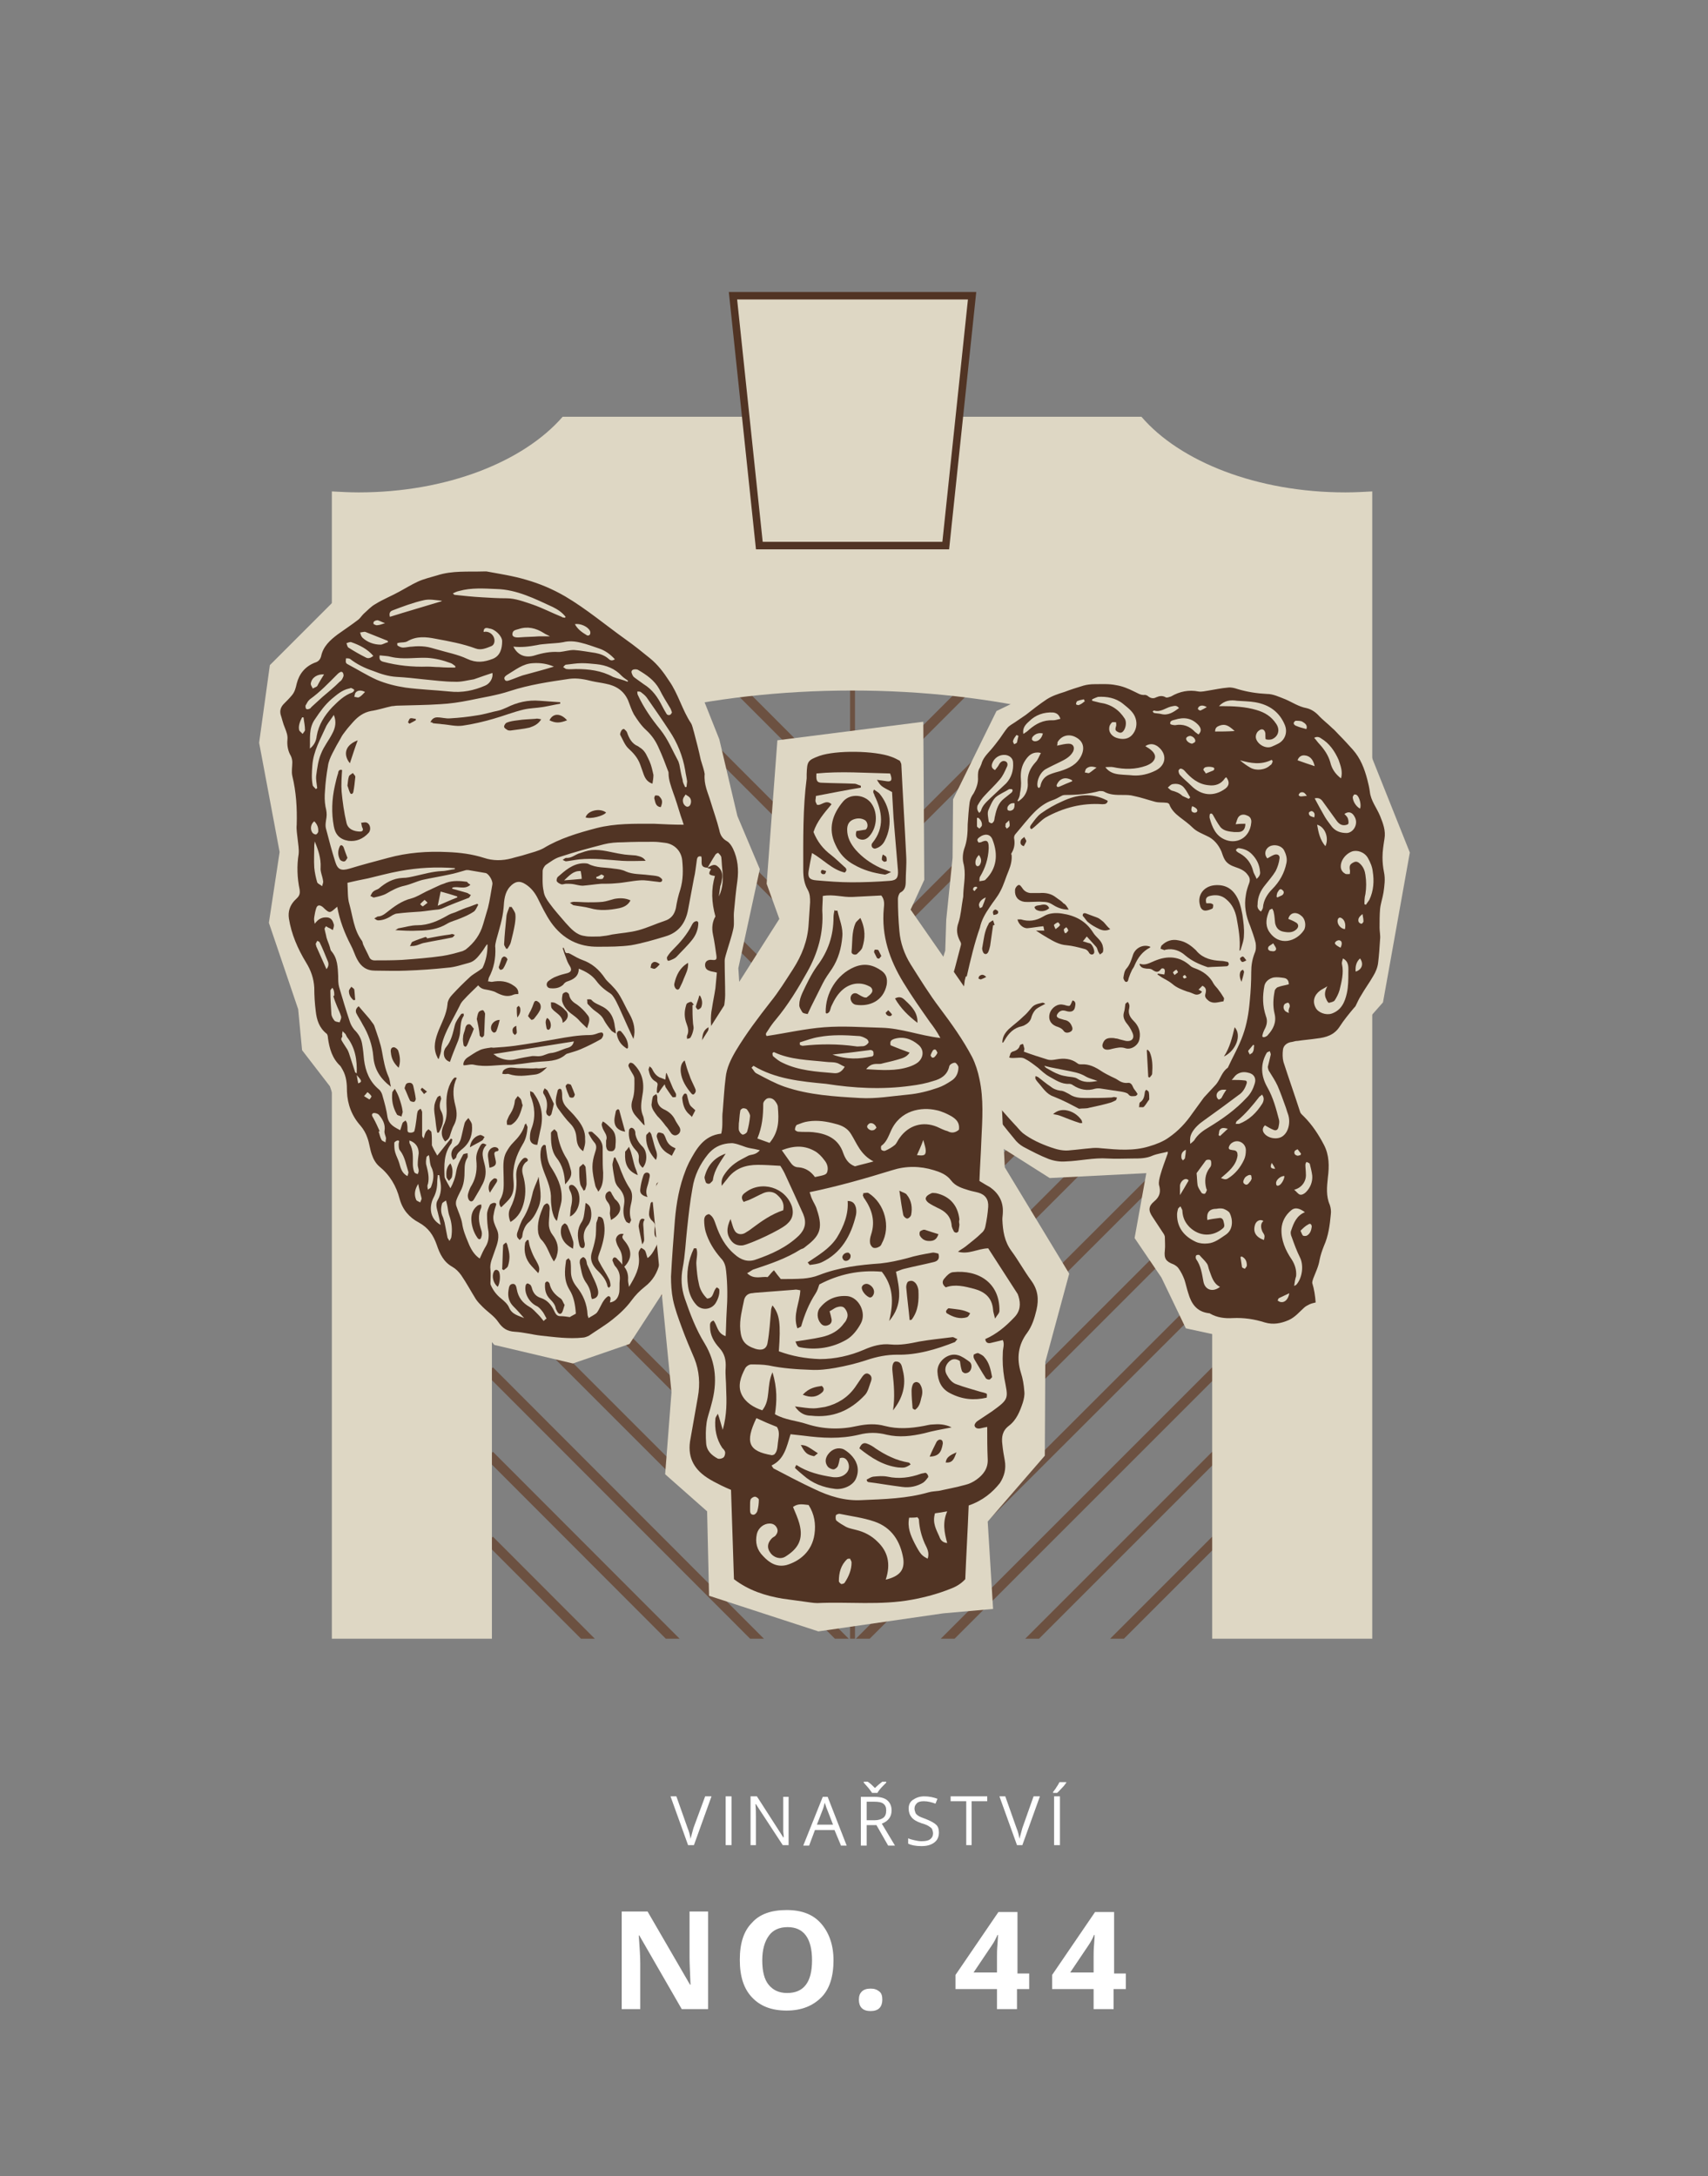 <?xml version="1.0" encoding="utf-8"?>
<!-- Generator: Adobe Illustrator 25.4.1, SVG Export Plug-In . SVG Version: 6.00 Build 0)  -->
<svg version="1.1" id="Vrstva_1" xmlns="http://www.w3.org/2000/svg" xmlns:xlink="http://www.w3.org/1999/xlink" x="0px" y="0px"
	 viewBox="0 0 350 445.9" style="enable-background:new 0 0 350 445.9;" xml:space="preserve">
<rect x="0" y="0" width="350" height="445.9" fill="#808080" stroke="none"/>
<style type="text/css">
	.st0{fill:none;stroke:#6C5141;}
	.st1{clip-path:url(#SVGID_00000039820236367846370240000011641550874970130081_);fill:none;stroke:#6C5141;stroke-width:2;}
	.st2{fill:none;stroke:#6C5141;stroke-width:2;}
	.st3{clip-path:url(#SVGID_00000101105189252673773720000010425062146610564227_);fill:none;stroke:#6C5141;stroke-width:2;}
	.st4{clip-path:url(#SVGID_00000082343782636768076880000014435377284948315812_);fill:none;stroke:#6C5141;stroke-width:2;}
	.st5{fill:#DED7C4;}
	.st6{fill:none;stroke:#513424;stroke-width:1.534;stroke-miterlimit:10;}
	.st7{fill:#FFFFFF;}
	.st8{fill:#513424;}
</style>
<g>
	<line class="st0" x1="174.7" y1="335.8" x2="174.7" y2="138.2"/>
	<g>
		<defs>
			<rect id="SVGID_1_" x="94.7" y="128.2" width="164" height="207.6"/>
		</defs>
		<clipPath id="SVGID_00000176732609962974111810000014130731519653938586_">
			<use xlink:href="#SVGID_1_"  style="overflow:visible;"/>
		</clipPath>
		
			<line style="clip-path:url(#SVGID_00000176732609962974111810000014130731519653938586_);fill:none;stroke:#6C5141;stroke-width:2;" x1="100.3" y1="90.1" x2="174.3" y2="164.2"/>
		
			<line style="clip-path:url(#SVGID_00000176732609962974111810000014130731519653938586_);fill:none;stroke:#6C5141;stroke-width:2;" x1="100.3" y1="107.5" x2="174.3" y2="181.6"/>
		
			<line style="clip-path:url(#SVGID_00000176732609962974111810000014130731519653938586_);fill:none;stroke:#6C5141;stroke-width:2;" x1="100.3" y1="124.8" x2="174.3" y2="198.9"/>
	</g>
	<line class="st2" x1="100.3" y1="142.2" x2="174.3" y2="216.2"/>
	<line class="st2" x1="100.3" y1="159.5" x2="174.3" y2="233.6"/>
	<line class="st2" x1="100.3" y1="176.9" x2="174.3" y2="250.9"/>
	<line class="st2" x1="100.3" y1="194.2" x2="174.3" y2="268.3"/>
	<line class="st2" x1="100.3" y1="211.5" x2="174.3" y2="285.6"/>
	<line class="st2" x1="100.3" y1="228.9" x2="174.3" y2="302.9"/>
	<line class="st2" x1="100.3" y1="246.2" x2="174.3" y2="320.3"/>
	<g>
		<defs>
			<rect id="SVGID_00000169524078080949978540000016233024129181876373_" x="94.7" y="128.2" width="164" height="207.6"/>
		</defs>
		<clipPath id="SVGID_00000042721721530650082470000009873141540438290054_">
			<use xlink:href="#SVGID_00000169524078080949978540000016233024129181876373_"  style="overflow:visible;"/>
		</clipPath>
		
			<line style="clip-path:url(#SVGID_00000042721721530650082470000009873141540438290054_);fill:none;stroke:#6C5141;stroke-width:2;" x1="100.3" y1="263.6" x2="174.3" y2="337.6"/>
		
			<line style="clip-path:url(#SVGID_00000042721721530650082470000009873141540438290054_);fill:none;stroke:#6C5141;stroke-width:2;" x1="100.3" y1="280.9" x2="174.3" y2="355"/>
		
			<line style="clip-path:url(#SVGID_00000042721721530650082470000009873141540438290054_);fill:none;stroke:#6C5141;stroke-width:2;" x1="100.3" y1="298.2" x2="174.3" y2="372.3"/>
		
			<line style="clip-path:url(#SVGID_00000042721721530650082470000009873141540438290054_);fill:none;stroke:#6C5141;stroke-width:2;" x1="100.3" y1="315.6" x2="174.3" y2="389.7"/>
		
			<line style="clip-path:url(#SVGID_00000042721721530650082470000009873141540438290054_);fill:none;stroke:#6C5141;stroke-width:2;" x1="249.1" y1="90.1" x2="175" y2="164.2"/>
		
			<line style="clip-path:url(#SVGID_00000042721721530650082470000009873141540438290054_);fill:none;stroke:#6C5141;stroke-width:2;" x1="249.1" y1="107.5" x2="175" y2="181.6"/>
		
			<line style="clip-path:url(#SVGID_00000042721721530650082470000009873141540438290054_);fill:none;stroke:#6C5141;stroke-width:2;" x1="249.1" y1="124.8" x2="175" y2="198.9"/>
	</g>
	<line class="st2" x1="249.1" y1="142.2" x2="175" y2="216.2"/>
	<line class="st2" x1="249.1" y1="159.5" x2="175" y2="233.6"/>
	<line class="st2" x1="249.1" y1="176.9" x2="175" y2="250.9"/>
	<line class="st2" x1="249.1" y1="194.2" x2="175" y2="268.3"/>
	<line class="st2" x1="249.1" y1="211.5" x2="175" y2="285.6"/>
	<line class="st2" x1="249.1" y1="228.9" x2="175" y2="302.9"/>
	<line class="st2" x1="249.1" y1="246.2" x2="175" y2="320.3"/>
	<g>
		<defs>
			<rect id="SVGID_00000000914406719837498950000016054616119807154869_" x="94.7" y="128.2" width="164" height="207.6"/>
		</defs>
		<clipPath id="SVGID_00000155855889465939738350000008780704597359180453_">
			<use xlink:href="#SVGID_00000000914406719837498950000016054616119807154869_"  style="overflow:visible;"/>
		</clipPath>
		
			<line style="clip-path:url(#SVGID_00000155855889465939738350000008780704597359180453_);fill:none;stroke:#6C5141;stroke-width:2;" x1="249.1" y1="263.6" x2="175" y2="337.6"/>
		
			<line style="clip-path:url(#SVGID_00000155855889465939738350000008780704597359180453_);fill:none;stroke:#6C5141;stroke-width:2;" x1="249.1" y1="280.9" x2="175" y2="355"/>
		
			<line style="clip-path:url(#SVGID_00000155855889465939738350000008780704597359180453_);fill:none;stroke:#6C5141;stroke-width:2;" x1="249.1" y1="298.2" x2="175" y2="372.3"/>
		
			<line style="clip-path:url(#SVGID_00000155855889465939738350000008780704597359180453_);fill:none;stroke:#6C5141;stroke-width:2;" x1="249.1" y1="315.6" x2="175" y2="389.7"/>
	</g>
	<path class="st5" d="M281.2,335.8V100.7c-1.8,0.1-3.6,0.2-5.5,0.2c-18.1,0-33.9-6.3-41.8-15.5h-58.4h-1.8h-58.4
		c-8,9.2-23.7,15.5-41.8,15.5c-1.8,0-3.7-0.1-5.5-0.2v235.1h32.8V158.5c18-10.4,44.4-17,73.8-17s55.8,6.6,73.8,17v177.3H281.2z"/>
	<polygon class="st5" points="193.8,111.8 155.6,111.8 150.2,60.6 199.2,60.6 	"/>
	<polygon class="st6" points="193.8,111.8 155.6,111.8 150.2,60.6 199.2,60.6 	"/>
	<g>
		<path class="st7" d="M144.5,368.1h1.3l-3.6,10H141l-3.6-10h1.2l2.3,6.5c0.3,0.7,0.5,1.5,0.6,2.2c0.2-0.7,0.4-1.5,0.6-2.2
			L144.5,368.1z"/>
		<path class="st7" d="M148.7,378.1v-10h1.2v10H148.7z"/>
		<path class="st7" d="M161.7,378.1h-1.3l-5.5-8.4h-0.1c0.1,1,0.1,1.9,0.1,2.7v5.7h-1.1v-10h1.3l5.4,8.4h0.1c0-0.1,0-0.5-0.1-1.2
			c0-0.7,0-1.1,0-1.4v-5.7h1.1V378.1z"/>
		<path class="st7" d="M172.3,378.1L171,375h-4l-1.2,3.2h-1.2l4-10h1l3.9,10H172.3z M170.7,373.9l-1.2-3.1c-0.2-0.4-0.3-0.9-0.5-1.4
			c-0.1,0.4-0.2,0.9-0.4,1.4l-1.2,3.1H170.7z"/>
		<path class="st7" d="M177.6,374v4.2h-1.2v-10h2.7c1.2,0,2.1,0.2,2.7,0.7c0.6,0.5,0.9,1.2,0.9,2.1c0,1.3-0.7,2.2-2,2.7l2.7,4.5
			h-1.4l-2.4-4.2H177.6z M177,365.1h0.8c0.5,0.3,1,0.8,1.5,1.3c0.6-0.6,1.1-1,1.5-1.3h0.8v0.2l-0.5,0.5c-0.7,0.7-1.1,1.2-1.3,1.6
			h-1.1c-0.1-0.2-0.3-0.4-0.5-0.7s-0.6-0.7-1.2-1.4V365.1z M177.6,373h1.6c0.8,0,1.4-0.2,1.8-0.5c0.4-0.3,0.6-0.8,0.6-1.5
			c0-0.7-0.2-1.1-0.6-1.4c-0.4-0.3-1-0.4-1.9-0.4h-1.5V373z"/>
		<path class="st7" d="M192.4,375.5c0,0.9-0.3,1.6-1,2.1s-1.5,0.7-2.6,0.7c-1.2,0-2.1-0.2-2.7-0.5v-1.1c0.4,0.2,0.9,0.3,1.3,0.4
			s1,0.2,1.4,0.2c0.8,0,1.4-0.1,1.8-0.4c0.4-0.3,0.6-0.7,0.6-1.2c0-0.3-0.1-0.6-0.2-0.9c-0.1-0.2-0.4-0.4-0.7-0.6
			c-0.3-0.2-0.8-0.4-1.5-0.6c-0.9-0.3-1.6-0.7-2-1.2c-0.4-0.5-0.6-1.1-0.6-1.8c0-0.8,0.3-1.4,0.9-1.8s1.3-0.7,2.3-0.7
			c1,0,1.9,0.2,2.7,0.5l-0.4,1c-0.8-0.3-1.6-0.5-2.4-0.5c-0.6,0-1.1,0.1-1.4,0.4s-0.5,0.6-0.5,1.1c0,0.3,0.1,0.6,0.2,0.9
			c0.1,0.2,0.3,0.4,0.6,0.6c0.3,0.2,0.8,0.4,1.4,0.6c1,0.4,1.8,0.8,2.2,1.2C192.2,374.2,192.4,374.8,192.4,375.5z"/>
		<path class="st7" d="M199.2,378.1h-1.2v-9h-3.2v-1h7.5v1h-3.2V378.1z"/>
		<path class="st7" d="M211.8,368.1h1.3l-3.6,10h-1.1l-3.6-10h1.2l2.3,6.5c0.3,0.7,0.5,1.5,0.6,2.2c0.2-0.7,0.4-1.5,0.6-2.2
			L211.8,368.1z"/>
		<path class="st7" d="M215.8,367.2c0.2-0.3,0.5-0.6,0.7-1c0.3-0.4,0.5-0.8,0.6-1h1.4v0.1c-0.2,0.3-0.5,0.7-0.9,1.1s-0.7,0.8-1,1
			h-0.8V367.2z M216,378.1v-10h1.2v10H216z"/>
	</g>
	<g>
		<path class="st7" d="M145.1,411.7h-5.4l-8.7-15.1h-0.1c0.2,2.7,0.3,4.6,0.3,5.7v9.4h-3.8v-20h5.3l8.7,15h0.1
			c-0.1-2.6-0.2-4.4-0.2-5.5v-9.5h3.8V411.7z"/>
		<path class="st7" d="M170.8,401.7c0,3.3-0.8,5.9-2.5,7.6s-4,2.7-7.1,2.7s-5.4-0.9-7.1-2.7s-2.5-4.3-2.5-7.7s0.8-5.9,2.5-7.6
			c1.6-1.8,4-2.6,7.1-2.6c3.1,0,5.4,0.9,7,2.7S170.8,398.4,170.8,401.7z M156.2,401.7c0,2.2,0.4,3.9,1.3,5s2.1,1.7,3.8,1.7
			c3.4,0,5.1-2.2,5.1-6.7c0-4.5-1.7-6.8-5-6.8c-1.7,0-3,0.6-3.8,1.7C156.7,397.8,156.2,399.5,156.2,401.7z"/>
		<path class="st7" d="M176,409.8c0-0.8,0.2-1.3,0.6-1.7s1-0.6,1.8-0.6c0.8,0,1.3,0.2,1.8,0.6s0.6,1,0.6,1.7c0,0.7-0.2,1.3-0.6,1.7
			s-1,0.6-1.8,0.6c-0.8,0-1.4-0.2-1.8-0.6S176,410.5,176,409.8z"/>
		<path class="st7" d="M210.8,407.6h-2.4v4.1h-4.1v-4.1h-8.5v-2.9l8.8-12.9h3.9v12.6h2.4V407.6z M204.3,404.3v-3.4
			c0-0.6,0-1.4,0.1-2.5s0.1-1.7,0.1-1.9h-0.1c-0.3,0.7-0.7,1.5-1.2,2.2l-3.7,5.5H204.3z"/>
		<path class="st7" d="M230.6,407.6h-2.4v4.1h-4.1v-4.1h-8.5v-2.9l8.8-12.9h3.9v12.6h2.4V407.6z M224.1,404.3v-3.4
			c0-0.6,0-1.4,0.1-2.5s0.1-1.7,0.1-1.9h-0.1c-0.3,0.7-0.7,1.5-1.2,2.2l-3.7,5.5H224.1z"/>
	</g>
	<polygon class="st5" points="193.7,194.8 193.9,188.5 195.2,175.8 195.3,163.8 204.2,145.7 225.3,135.5 237.7,140.9 261.3,138.9 
		279.2,150.4 288.9,174.7 283.4,205.4 274.5,215.5 266.6,218.3 275,235.7 275.6,252.9 272.5,266 270.6,272.4 256.8,275.2 243,272.2 
		238,261.8 232.5,253.7 234.9,240.4 215.1,241.4 200.9,232.4 191.7,216.8 192,200.2 	"/>
	<path class="st8" d="M200.3,181.9c-0.1-0.1-0.2-0.1-0.2-0.2c-0.4,0-0.7,0.1-0.7,0.6c0,0.1,0.2,0.2,0.3,0.3
		C199.9,182.3,200.1,182.1,200.3,181.9 M260.6,238.3c-0.4,0.9-0.2,1.2,0.7,1.2C261.1,239,260.8,238.6,260.6,238.3 M267.8,163.1
		c-0.4-0.6-0.7-0.9-1.3-0.7c-0.2,0.1-0.3,0.3-0.4,0.5c0,0.1,0.3,0.3,0.4,0.3C267,163.2,267.3,163.1,267.8,163.1 M206,168.9
		c0,0,0.1,0.1,0.1,0.1c0,0.1-0.1,0.2-0.1,0.3c0.1,0.2,0.2,0.4,0.3,0.5c0.2-0.1,0.3-0.2,0.5-0.4c0.1-0.1,0.1-0.3,0.1-0.4
		c0-0.3-0.1-0.6-0.1-0.9C206.5,168.4,206.2,168.6,206,168.9 M247.3,144.9c-0.7-0.4-1.2-0.4-1.6-0.1c-0.1,0.1-0.3,0.4-0.2,0.5
		c0,0.1,0.3,0.3,0.5,0.3C246.4,145.4,246.8,145.2,247.3,144.9 M269.3,167.5c0.2-0.6,0.1-1.1-0.5-1.3c-0.2,0-0.6,0.2-0.6,0.4
		C268.2,167.3,268.8,167.3,269.3,167.5 M244.3,165.2c-0.3,0.7-0.2,1.2,0.3,1.3c0.2,0.1,0.6,0,0.7-0.2
		C245.5,165.9,245.1,165.5,244.3,165.2 M266.5,236.7c0-0.1,0.1-0.2,0.1-0.3c-0.2-0.3-0.5-0.6-0.7-0.9c0,0-0.5,0.2-0.6,0.4
		c-0.2,0.5,0.1,0.8,0.5,0.9C266,236.9,266.3,236.7,266.5,236.7 M243,235.6c-0.8,0.4-1,0.9-0.9,1.7c0,0.2,0.2,0.3,0.3,0.5
		c0.1-0.1,0.3-0.3,0.4-0.4C242.9,236.8,243,236.2,243,235.6 M208.7,150.8c-0.1-0.1-0.3-0.1-0.4-0.2c-0.3,0.4-0.6,0.8-0.7,1.2
		c-0.1,0.2,0.1,0.4,0.2,0.7c0.2-0.1,0.6-0.2,0.6-0.4C208.5,151.7,208.6,151.2,208.7,150.8 M222.3,143.7c-0.1-0.1-0.1-0.3-0.2-0.4
		c-0.5,0.1-1,0.2-1.4,0.4c-0.1,0.1-0.2,0.4-0.2,0.6c0,0.1,0.4,0.2,0.5,0.2C221.6,144.3,221.9,144,222.3,143.7 M257,214.2
		c-0.1,0-0.1-0.1-0.2-0.1c-0.3,0.4-0.7,0.8-1,1.2c-0.1,0.2,0.2,0.5,0.3,0.8c0.2-0.2,0.6-0.3,0.6-0.5
		C257,215.2,256.9,214.7,257,214.2 M279.2,187.3c-0.6,0.5-1,0.9-0.8,1.6c0.1,0.2,0.4,0.4,0.6,0.4c0.1,0,0.4-0.3,0.4-0.5
		C279.4,188.3,279.3,187.9,279.2,187.3 M274.7,194.2c0.4-0.8,0.3-1.4-0.2-1.5c-0.2-0.1-0.7,0.1-0.8,0.3
		C273.3,193.3,273.7,193.7,274.7,194.2 M249.7,232.6c0.1,0.1,0.2,0.1,0.3,0.2c0.5-0.5,1-0.9,1.6-1.5c-0.8-0.2-1.3-0.3-1.7,0.3
		C249.8,231.9,249.8,232.3,249.7,232.6 M202,183.9c-0.7,0.3-1.3,0.8-1.4,1.5c0,0.2,0.1,0.4,0.2,0.7c0.2-0.1,0.5-0.2,0.5-0.3
		C201.6,185.1,201.8,184.5,202,183.9 M261.6,183.8c0.1,0,0.1,0.1,0.2,0.1c0.3-0.2,0.7-0.3,1-0.5c0.3-0.3,0.4-0.7,0-1
		c-0.4-0.4-0.7-0.1-0.9,0.3C261.7,182.9,261.6,183.4,261.6,183.8 M200.5,167.6c-0.1,0-0.2,0-0.3,0c0,0.6,0,1.1,0,1.7
		c0,0.2,0.3,0.3,0.5,0.5c0.2-0.2,0.4-0.4,0.5-0.6C201.3,168.6,201,168,200.5,167.6 M207.9,164.6c-0.7-0.1-1.1,0.2-1.4,0.7
		c-0.1,0.2-0.1,0.5,0,0.7c0.1,0.1,0.5,0.2,0.7,0.1C207.9,165.9,207.9,165.3,207.9,164.6 M260.9,193.3c-0.5,0.4-0.9,0.5-1,0.8
		c-0.2,0.5,0.2,0.8,0.7,0.8c0.4,0.1,0.9,0,0.9-0.5C261.5,194.2,261.2,193.8,260.9,193.3 M200.6,175.2c-0.5,0.5-0.8,1.1-0.7,1.8
		c0,0.2,0.2,0.5,0.4,0.5c0.2,0,0.4-0.1,0.5-0.3C201.2,176.5,201.1,175.9,200.6,175.2 M224.7,157.3c-0.9-0.3-1.5-0.3-2.1,0.2
		c-0.2,0.2-0.2,0.5-0.3,0.8c0.3,0,0.7,0.2,0.9,0.1C223.7,158.1,224.1,157.7,224.7,157.3 M244.3,152.4c0.1-0.1,0.5-0.2,0.6-0.4
		c0.2-0.4-0.3-1.1-1-1.2c-0.3,0-0.7,0.2-0.8,0.4C242.9,151.6,243.5,152.3,244.3,152.4 M247.1,158.5c0.5-0.2,1-0.4,1.5-0.6
		c0.3-0.2,0.4-0.6-0.2-0.7c-0.4-0.1-0.9-0.1-1.3,0c-0.2,0-0.5,0.3-0.5,0.5C246.6,157.9,246.9,158.1,247.1,158.5 M264.1,207.6
		c0-0.3-0.1-0.5,0-0.7c0-0.2,0.2-0.5,0.2-0.7c0-0.3-0.1-0.6-0.3-0.7c-0.1-0.1-0.5,0.1-0.7,0.2c-0.5,0.5-0.3,1.4,0.4,1.7
		C263.8,207.4,263.9,207.5,264.1,207.6 M263.2,241c-0.7-0.1-1.8,0.8-1.7,1.5c0,0.4,0.2,0.6,0.6,0.4
		C262.6,242.7,263.2,241.6,263.2,241 M254.5,257.5c-0.1,0-0.2,0-0.3,0.1c0.1,0.7,0.2,1.3,0.3,2c0,0.2,0.4,0.3,0.6,0.4
		c0.1-0.2,0.4-0.4,0.4-0.7C255.5,258.6,255.3,257.9,254.5,257.5 M256.5,241.5c-0.1-0.2,0-0.6-0.2-0.7c-0.2-0.1-0.5,0-0.8,0.2
		c-0.2,0.1-0.4,0.3-0.5,0.5c-0.2,0.4-0.4,0.8,0,1.1c0.5,0.4,0.8,0,1.1-0.4C256.3,242,256.4,241.8,256.5,241.5 M278.7,196.4
		c-0.8,0.7-1,1.7-0.9,2.7C279.1,198.7,279.5,197.5,278.7,196.4 M251.3,223.3c-0.3,0-0.5,0-0.7,0c-0.7,0-1.4,0.6-1.3,1.3
		c0,0.2,0.2,0.6,0.4,0.7c0.1,0.1,0.5-0.2,0.6-0.3C250.6,224.4,250.9,223.9,251.3,223.3 M264.2,265c-0.8,0.4-1.5,0.7-2.1,1
		c-0.2,0.1-0.2,0.4-0.3,0.5c0.2,0.1,0.4,0.3,0.6,0.3C263.2,267,264,266.3,264.2,265 M213.7,150.3c-0.9-0.2-1.6,0.1-2.1,0.7
		c-0.1,0.1-0.2,0.5-0.1,0.6c0.1,0.2,0.4,0.3,0.6,0.3C212.9,151.9,213.5,151.2,213.7,150.3 M275.6,190.4c0.2-0.9,0-1.8-0.6-2.2
		c-0.4-0.3-0.8-0.2-0.9,0.4C274,189.4,274.7,190.3,275.6,190.4 M241.8,244.9c0.6-1,1.1-1.8,1.6-2.7c0.1-0.1,0.2-0.4,0.1-0.4
		c-0.1-0.1-0.3-0.2-0.5-0.2c-0.5,0-1.1,0.6-1.2,1.3C241.8,243.5,241.8,244.1,241.8,244.9 M267.7,149.4c0.3-0.8-0.3-1.2-0.8-1.5
		c-0.3-0.2-0.9-0.2-1.4-0.2c-0.1,0-0.4,0.3-0.4,0.5c0,0.2,0.2,0.4,0.4,0.5C266.2,149,266.9,149.2,267.7,149.4 M278.7,165.7
		c0.3-0.7-0.1-2.4-0.7-2.8c-0.1-0.1-0.4-0.1-0.5-0.1c-0.1,0.1-0.2,0.3-0.3,0.5C277.2,164.2,277.9,165.3,278.7,165.7 M219.7,160.1
		c0-0.1,0-0.2,0-0.2c-0.7-0.4-1.5-0.6-2.2-0.2c-0.4,0.2-0.7,0.6-0.9,1c-0.2,0.4,0,0.7,0.5,0.5C218,160.8,218.9,160.4,219.7,160.1
		 M266.5,252.2c0.2,0.4,0.3,0.8,0.5,1c0.2,0.1,0.6,0.1,0.8,0c0.7-0.4,0.9-1.1,1-1.8c0-0.5-0.3-0.8-0.7-0.5
		C267.5,251.2,267,251.7,266.5,252.2 M253,149.8c-1.3-1.2-2-1.5-3.1-1.1c-0.5,0.2-0.9,0.4-0.9,1.2
		C250.2,149.9,251.5,149.9,253,149.8 M269.4,157c-0.3-1.4-1-2.1-2-2.2c-0.7-0.1-1.3,0.3-1.5,1C267,156.2,268.2,156.6,269.4,157
		 M271.6,173.4c0.8-1.7-0.1-4-1.7-4.4C270.2,170.7,270.5,172.1,271.6,173.4 M241.6,145.1c-0.5-0.6-0.8-0.5-1.7-0.3
		c-1.1,0.3-2.1,1.2-3.4,0.8c-0.1,0-0.2,0.1-0.3,0.2c0.1,0.1,0.2,0.3,0.3,0.3c0.5,0.1,1,0.1,1.4,0.2
		C239.4,146.7,240.5,145.9,241.6,145.1 M258.9,250.2c-0.6-0.4-1.4-0.1-1.7,0.7c-0.5,1.5,0.1,2.6,1.8,3.2c0.2-0.9,0.2-0.9-0.3-1.7
		C258.3,251.5,258.3,250.7,258.9,250.2 M243.6,163.7c0.1-0.1,0.2-0.2,0.3-0.3c-0.4-0.6-0.7-1.3-1.2-1.9c-0.6-0.8-1.5-1-2.5-0.8
		c-0.3,0.1-0.6,0.4-0.9,0.7c0.3,0.2,0.5,0.5,0.8,0.6c0.8,0.2,1.6,0.5,2.2,1.1C242.7,163.3,243.2,163.5,243.6,163.7 M260.8,156
		c-0.1-0.1-0.1-0.2-0.2-0.3c-2.2,1.1-4.3,0.7-6.5,0.1c0.7,0.6,1.4,1.1,2.1,1.5c1.2,0.7,3.1,0.5,4.1-0.5
		C260.6,156.7,260.7,156.3,260.8,156 M245.6,150.5c0.6-0.6,0.6-1.2,0-1.9c-1.4-1.5-3-1.7-4.9-1.1c-0.4,0.1-1,0.2-0.9,0.8
		c0,0.2,0.7,0.3,1,0.3c1.6-0.3,3,0.2,4.1,1.4C245.2,150.2,245.4,150.4,245.6,150.5 M258.6,224.3c-0.2,0.2-0.3,0.3-0.5,0.4
		c-1.4,1.8-2.8,3.5-4.6,5c-0.2,0.1-0.2,0.4-0.3,0.6c0.2,0,0.5,0,0.7,0c2.1-0.8,3.6-2.3,4.8-4.2C259,225.5,259.1,224.9,258.6,224.3
		 M265.2,243.8c0.5,0.4,0.8,0.9,1.2,1c0.4,0.1,0.9-0.2,1.2-0.5c0.9-0.9,1.4-2.1,1.3-3.4c-0.1-0.8-0.3-1.6-0.5-2.4
		c-0.1-0.2-0.4-0.3-0.7-0.4c-0.1,0.2-0.2,0.4-0.2,0.6c0,0.6,0.1,1.3,0.1,1.9C267.7,242,266.8,243.4,265.2,243.8 M257.5,180.1
		c0.6-0.5,0.8-1,0.7-1.5c-0.1-1.4-0.7-2.6-1.7-3.6c-0.7-0.7-1.6-1.1-2.7-1.2c-0.2,0-0.4,0.2-0.5,0.3c-0.1,0.1,0.1,0.4,0.3,0.5
		c0.1,0.1,0.3,0.2,0.5,0.3c1.4,0.8,2.3,2,2.7,3.6C256.9,179,257.3,179.5,257.5,180.1 M207.3,161.7c-0.2,0-0.4,0-0.5,0
		c-0.9,0.6-2,1-2.8,1.7c-0.7,0.7-1.1,1.8-1.5,2.7c-0.2,0.6,0,1.4,0.1,2.2c0,0.2,0.4,0.4,0.6,0.4c0.2,0,0.4-0.3,0.5-0.5
		c0.1-0.3,0.1-0.7,0.2-1c0.3-1.4,0.7-2.7,1.9-3.6c0.5-0.4,1-0.8,1.5-1.2c0.1-0.1,0.2-0.3,0.2-0.5
		C207.6,161.9,207.4,161.8,207.3,161.7 M209.7,150.4c0.5-0.3,0.9-0.6,1.2-0.9c1.4-1.2,2.9-2,4.9-1.9c0.5,0,1-0.2,1.5-0.3
		c-0.3-0.9-0.8-1.2-1.5-1.3c-1.9-0.1-3.6,0.5-4.9,1.8C210.1,148.5,209.5,149.2,209.7,150.4 M245.2,240.4c0.1,0.9,0.1,1.7,0.2,2.4
		c0.1,0.6,0.5,1.1,0.8,1.6c0.1,0.2,0.6,0.3,0.7,0.2c0.2-0.1,0.3-0.5,0.4-0.7c0-0.1,0-0.2-0.1-0.3c-0.4-1.5-0.3-3,0.7-4.3
		c0.2-0.2,0.3-0.5,0.3-0.8c0-0.3,0-0.7-0.2-0.8c-0.2-0.1-0.7-0.1-0.9,0.1C246.5,238.6,245.8,239.6,245.2,240.4 M274.8,159.5
		c0.4-1.4-0.1-2.6-0.5-3.8c-0.8-1.8-1.9-3.4-3.6-4.4c-0.4-0.3-0.9-0.4-1.4-0.1c0.4,0.4,0.7,0.9,1.1,1.3c1,1.1,1.8,2.3,2.2,3.7
		C272.9,157.5,273.6,158.6,274.8,159.5 M250,263.7c-1.4-0.7-1.7-2.1-2.2-3.4c-0.2-0.5-0.2-1-0.5-1.4c-0.4-0.6-1-1.1-1.5-1.7
		c-0.1-0.1-0.6-0.1-0.7,0.1c-0.1,0.1-0.1,0.5,0,0.7c1,1.4,1.2,3,1.5,4.6C246.9,264.3,248.5,264.9,250,263.7 M250.2,241.4
		c0.5,0.2,0.9,0.4,1.4,0.1c1.5-0.9,2.6-2.3,3.3-3.8c0.3-0.6,0.4-1.3,0.4-2c0-1.4-1.5-2.3-2.7-1.6c-0.4,0.2-0.7,0.6-0.8,1
		c-0.1,0.6,0.6,0.5,0.9,0.6c0,0,0,0,0.1,0c0.7,0.1,0.8,0.5,0.8,1.1C253.3,238.9,251.7,240.1,250.2,241.4 M208.5,164.1
		c0.1,0,0.1,0.1,0.2,0.1c0.4-0.3,0.8-0.6,1.1-1c0.6-0.8,0.9-1.8,0.8-2.8c-0.1-1.7,0.5-3,1.6-4.2c0.5-0.5,0.7-1.2,1.1-1.9
		c-0.4-0.1-0.5-0.1-0.7-0.1c-1.2,0-1.9,0.7-2.5,1.6c-0.8,1.2-1,2.5-0.9,3.9c0.1,1,0,2-0.2,2.9C209,163.2,208.7,163.7,208.5,164.1
		 M200.6,172.7c0.1-0.1,0.2-0.1,0.4-0.1c1.2-0.6,1.6-0.3,1.6,1c0,0.1,0,0.2,0,0.3c-0.1,2.1-0.7,4-1.8,5.8c-0.1,0.2-0.1,0.6-0.1,0.9
		c0.3-0.1,0.7-0.1,1-0.2c0.1,0,0.2-0.1,0.3-0.2c2.2-2.2,2.6-5,1.4-8.1c-0.5-1.4-1.8-1.2-2.6-0.6
		C200.2,171.9,200.1,172.2,200.6,172.7 M251.3,159.3c0,0-0.1,0-0.1,0c-0.1,0.1-0.1,0.1-0.2,0.2c-0.8,1.2-2,1.6-3.4,1.4
		c-2.1-0.2-3.6-1.5-4.9-3c-0.2-0.2-0.5-0.4-0.8-0.4c-0.1,0-0.4,0.3-0.4,0.4c0,0.3,0.1,0.7,0.3,0.9c0.7,0.8,1.5,1.4,2.3,2.2
		c2.1,2.1,4.7,2.3,7,0.6C251.9,161,252,160.2,251.3,159.3 M275.5,166.8c0.3,0.3,0.6,0.6,0.7,0.9c0.1,0.3,0.2,0.8,0.1,1.1
		c-0.1,0.2-0.6,0.3-0.9,0.3c-0.8,0-1.3-0.6-1.7-1.2c-0.9-1.2-1.7-2.4-2.6-3.6c-0.4-0.6-0.9-0.9-1.7-0.7c0.7,1.3,1.4,2.6,2.1,3.8
		c0.4,0.7,1,1.4,1.5,2.1c0.8,0.9,1.8,1.2,3,1.2c1.4-0.1,2.4-1.9,1.6-3.3C277.1,166.4,276.3,166.2,275.5,166.8 M200.7,166.6
		c0.1-0.2,0.2-0.3,0.3-0.4c0.3-1.2,1.2-1.9,2-2.7c1.1-1,2.1-2,3.2-3c1.1-1.2,1.5-2.7,1.4-4.2c0-0.9-0.7-1.5-1.6-1.6
		c-1.2-0.1-2.3,0.6-2.7,1.8c-0.2,0.6,0,1,0.6,1.3c0.3-0.4,0.6-0.7,0.8-1.1c0.3-0.6,0.8-0.9,1.3-0.7c0.6,0.2,0.5,0.9,0.3,1.2
		c-0.4,0.9-0.8,1.8-1.4,2.5c-1,1.2-2.1,2.2-3.1,3.3c-0.6,0.6-1.1,1.4-1.5,2.1C200.2,165.6,200.2,166.1,200.7,166.6 M255.2,168.8
		c0,1.1-0.5,1.7-1.5,1.7c-0.3,0-0.5,0-0.8,0c-1-0.1-2.1-0.2-2.8-1c-0.6-0.8-1.1-1.7-1.6-2.6c-0.1-0.1-0.2-0.2-0.3-0.2
		c-0.1,0-0.3,0.1-0.3,0.2c0,0.2-0.1,0.5,0,0.8c0.5,1.8,1.2,3.5,3,4.3c2.4,1.1,5.2-0.2,5.5-3.4c0.1-0.7-0.2-1.3-0.9-1.5
		c-0.6-0.3-1.3-0.2-1.7,0.3c-0.3,0.4-0.4,1-0.6,1.5C254.1,168.8,254.7,168.8,255.2,168.8 M264,188.3c0.5,0.2,1,0.4,1.5,0.7
		c0.6,0.3,0.7,0.9,0.2,1.4c-0.8,0.8-1.8,0.7-2.8,0.5c-0.9-0.2-1.4-0.8-1.6-1.7c-0.1-0.7-0.1-1.5-0.3-2.3c0-0.2-0.2-0.5-0.3-0.7
		c-0.2,0.1-0.6,0.2-0.6,0.4c-0.6,1.4-0.9,2.8-0.1,4.2c2.1,3.3,5.7,2.1,7.2-0.2c0.5-0.8,0.3-2.3-0.5-2.9
		C265.6,186.7,264.3,187,264,188.3 M234.7,152.9c0.5,0.3,1,0.6,1.4,1c0.7,0.7,0.8,1.4,0.2,2.1c-0.3,0.4-0.9,0.7-1.4,0.9
		c-2.2,0.8-4.5,0.8-6.8,0.3c-0.5-0.1-1,0-1.6,0c0.8,1.1,1.9,1.4,3,1.5c0.9,0.1,1.8,0.1,2.7,0.2c1.6,0.1,3.2-0.3,4.6-1
		c2.2-1.1,2.4-3.4,0.5-4.9c-0.1-0.1-0.3-0.2-0.5-0.3C236.2,152.4,235.4,152.4,234.7,152.9 M258.4,186.8c0.1-0.2,0.2-0.3,0.3-0.5
		c0-0.1,0.1-0.2,0.1-0.3c0.1-1.5,0.9-2.8,1.9-3.8c1.5-1.5,2.5-3.3,2.9-5.3c0.2-0.8,0-1.7-0.4-2.5c-0.4-1-1.7-1.4-2.7-1.1
		c-1.2,0.4-1.6,1.7-0.8,2.6c0.4-0.2,0.8-0.5,1.3-0.7c0.7-0.3,1.3,0,1.2,0.7c-0.1,0.9-0.4,1.8-0.8,2.6c-0.6,1-1.4,1.9-2.1,2.8
		c-1,1.2-1.6,2.5-1.6,4.1C257.6,185.9,257.8,186.4,258.4,186.8 M264.1,201.7c0-0.7-0.3-1.2-1-1.3c-0.7-0.1-1.4-0.2-2.1-0.1
		c-0.9,0.2-1.7,0.8-1.9,1.7c-0.4,2.1-0.4,4.1,0.3,6.2c0.4,1,0.2,1.9-0.3,2.8c-0.2,0.4-0.3,0.7-0.4,1.1c-0.1,0.4,0.1,0.5,0.5,0.4
		c0.2-0.1,0.5-0.2,0.6-0.4c1.1-1.2,1.8-2.6,1.4-4.3c-0.4-1.6-0.3-3.2,0-4.7c0-0.3,0.4-0.7,0.6-0.8
		C262.6,202,263.4,201.9,264.1,201.7 M279.6,185.3c0.1,0,0.2,0.1,0.3,0.1c0.2-0.3,0.5-0.7,0.7-1c0.9-1.9,1-3.9,0.7-5.8
		c-0.1-1-0.5-1.9-1-2.8c-0.7-1.2-2.2-1.7-3.3-1.3c-1.5,0.6-2.5,2.2-2.2,3.5c0.1,0.4,0.4,0.8,0.8,1c0.2,0.2,0.7,0.1,1,0.1
		c0-0.3,0.1-0.6,0-0.9c-0.1-0.8,0-1.1,0.8-1.5c0.6-0.3,1,0,1.4,0.4c0.6,0.6,0.9,1.4,1,2.2c0.2,1.3,0.2,2.6,0,3.9
		C279.6,183.9,279.6,184.7,279.6,185.3 M223.8,143.3c0,0.1,0,0.2,0,0.3c0.5,0.1,1.1,0.3,1.6,0.4c2.2,0.3,3.9,1.4,5.1,3.3
		c0.4,0.7,0.2,1.9-0.3,2.5c-0.4,0.5-0.8,0.4-1.3,0.1c-0.5-0.3-0.3-0.7-0.2-1.1c0.1-0.2,0-0.5,0-0.8c-0.3,0-0.8-0.1-0.9,0.1
		c-0.3,0.3-0.5,0.7-0.5,1.1c-0.1,0.9,0.6,1.7,1.5,2c1.2,0.4,2.4,0.3,3.2-0.6c0.8-0.9,1.1-2.2,0.7-3.4c-0.4-1.3-1.5-2.1-2.6-3
		c-1.5-1.2-3.3-1.5-5.1-1.4C224.7,142.9,224.2,143.1,223.8,143.3 M216.6,152.8c0.9-0.2,1.7-0.4,2.4-0.4c0.9,0,1.3,0.7,0.9,1.6
		c-0.6,1.1-1.6,1.6-2.6,2.1c-1,0.5-2.1,1-3,1.5c-1.1,0.6-1.9,2.3-1.7,3.5c0,0.2,0.2,0.3,0.3,0.4c0.1-0.1,0.3-0.3,0.3-0.4
		c0.2-1.2,0.9-2,1.9-2.4c0.7-0.3,1.5-0.5,2.2-0.7c1.8-0.6,3.4-1.3,4.3-3.2c0.7-1.5,0.4-2.9-1.1-3.7c-1.4-0.8-3-0.4-3.8,1
		C216.7,152.3,216.7,152.6,216.6,152.8 M272,202.1c-0.6,0.4-1.1,0.6-1.5,0.9c-1.2,0.9-1.6,2.2-0.9,3.5c0.5,1,2.1,1.6,3.3,1.2
		c2-0.7,2.7-2.4,3.1-4.2c0.3-1.4,0.3-2.8,0.3-4.1c0-1.1,0.2-2.3-1.1-3c-0.1,0.4-0.3,0.8-0.2,1.2c0.4,1.8-0.1,3.6-0.5,5.3
		c-0.2,0.7-0.6,1.5-1,2.1c-0.2,0.3-0.8,0.4-1.2,0.5c-0.1,0-0.4-0.4-0.5-0.7C271.3,203.9,271.5,203,272,202.1 M265.2,263.5
		c0.3-0.1,0.4-0.2,0.5-0.3c1.3-1.6,1.4-4.1,0.7-5.5c-0.7-1.4-1.2-2.8-1.7-4.2c-0.2-0.4-0.3-1-0.1-1.4c0.5-1.5,1.1-3,2.8-3.7
		c-1.2-0.9-2.1-1-2.8-0.4c-1.2,1-1.9,2.3-2,3.8c-0.1,2.3,0.8,4.4,2.1,6.3c0.7,1.1,1,2.2,0.9,3.4
		C265.4,262.1,265.3,262.7,265.2,263.5 M249.8,144.7c0.2,0,0.3,0,0.5,0c2.4,0,4.9,0.1,7.2,0.8c1.7,0.5,3,1.3,4,2.8
		c0.9,1.3,0.4,2.7-0.9,3.2c-0.4,0.1-0.8,0.1-1.2,0c-0.1,0-0.1-0.6-0.1-0.9c0-0.1,0-0.2,0-0.3c-0.1-0.8-0.7-1.1-1.3-0.6
		c-0.5,0.3-0.8,1.1-0.6,1.7c0.4,1.2,2,2.1,3.2,1.6c0.5-0.2,0.9-0.4,1.3-0.6c1.4-0.7,2-2.3,1.4-3.8c-1.1-2.7-3.2-4.2-6.1-4.7
		c-1.2-0.2-2.4-0.2-3.7-0.3C252.2,143.4,250.9,143.5,249.8,144.7 M243.9,234.4c0.4-0.3,0.6-0.5,0.8-0.7c0.7-1.2,1.8-2,3-2.7
		c2.8-1.7,5.5-3.6,7.8-6.1c0.8-0.8,1.3-1.8,1.6-2.8c0.4-1.2-0.2-2.1-1.4-2.3c-0.8-0.2-1.6-0.1-2.3,0.4c-0.4,0.3-0.6,0.7-1,1.1
		c1,0,1.8,0,2.6,0.1c0.5,0,0.6,0.3,0.4,0.8c-0.3,0.9-0.8,1.7-1.6,2.2c-2.4,1.8-4.7,3.5-7.1,5.2c-1,0.7-1.9,1.5-2.5,2.6
		C243.9,232.8,243.8,233.4,243.9,234.4 M247.4,250c0.8-0.2,1.6-0.3,2.4-0.4c0.5-0.1,0.8,0.2,0.9,0.6c0.1,0.5,0.4,1.1-0.1,1.5
		c-2.1,1.8-4.8,1.7-6.8-0.2c-0.9-0.9-1.4-1.9-1.5-3.2c0-0.2,0-0.3-0.1-0.5c-0.1-0.2-0.2-0.4-0.3-0.6c-0.2,0.2-0.4,0.3-0.5,0.5
		c-0.1,0.4-0.2,0.8-0.2,1.2c0,2.7,1.5,4.5,3.9,5.6c0.7,0.3,1.6,0.4,2.4,0.3c1.4-0.1,2.5-1,3.7-1.8c1.6-1.1,1.4-3.2,0.8-4.4
		c-0.2-0.4-0.8-0.7-1.3-0.9c-0.4-0.1-0.9-0.1-1.4,0C247.8,247.7,247.2,248.5,247.4,250 M259.2,230.6c-0.3,0.3-0.6,0.8-0.3,1.4
		c0.7,1.3,3,1.7,4.1,0.7c1.1-0.9,1.5-2.9,0.9-4.5c-0.2-0.5-0.3-1-0.5-1.5c-0.5-1.4-1-2.8-1.6-4.2c-0.5-1.1-1.2-2.1-1.8-3.1
		c-0.1-0.2-0.2-0.6-0.2-0.8c0.2-0.8,0.4-1.6,0.6-2.5c0-0.2-0.1-0.4-0.2-0.7c-0.2,0.1-0.5,0.2-0.6,0.3c-1.4,2.4-1.2,4.8,0.1,7.1
		c1.2,2.1,1.8,4.4,2.4,6.7c0.1,0.4,0,0.9-0.1,1.4c-0.1,0.6-0.5,0.9-1.1,0.6C260.4,231.3,259.9,231,259.2,230.6 M198.1,200.1
		c-0.1,0-0.1,0-0.2,0c-0.1,0.3-0.1,0.5-0.2,0.8c-0.3,2.3-0.6,4.5-0.9,6.8c-0.2,1.4-0.4,2.8-0.2,4.2c0.2,1.7,0.7,3.4,1,5.2
		c0.2,1.4,0.8,2.5,1.4,3.7c0.4,0.7,0.9,1.3,1.4,1.9c1,1,2.1,1.8,3.1,2.8c1.5,1.6,2.9,3.3,4.4,4.9c0.6,0.6,1.1,1.3,1.7,1.8
		c1.7,1.3,3.7,2.2,5.7,2.9c1.4,0.5,2.7,0.8,4.1,0.6c1.3-0.1,2.7-0.3,4-0.4c0.8-0.1,1.5-0.1,2.3,0c3.3,0.3,6.6,0.6,9.8-0.4
		c1.4-0.4,2.9-1,4-1.8c1.9-1.3,3.5-3,4.8-4.9c0.8-1.1,1.6-2.2,2.4-3.3c0.8-0.9,1.7-1.8,2.5-2.7c0.9-1.1,1.2-2.6,2.4-3.4
		c1-2.2,2.3-4.4,3.1-6.7c0.8-2.2,1.2-4.6,1.4-7c0.2-2,0.3-4,0.3-5.9c0-1.4,0.2-2.6,0.7-3.9c0.3-0.6,0.3-1.4,0.2-2.1
		c-0.3-1.2-0.7-2.3-1.1-3.4c-0.9-2.1-1.3-4.2-0.9-6.4c0.1-0.8,0.4-1.7,0.7-2.5c0.2-0.6,0.1-1.1-0.3-1.6c-0.6-0.9-1.6-1.3-2.5-1.6
		c-0.9-0.3-1.7-0.7-2.2-1.5c-0.3-0.5-0.5-1.1-0.7-1.7c-0.6-1.4-1.6-2.6-3-3.2c-1-0.5-2.1-0.9-2.9-1.7c-0.8-0.8-1.8-1.5-2.7-2.2
		c-0.9-0.7-1.7-1.5-2.1-2.6c-0.1-0.2-0.4-0.3-0.6-0.3c-0.8-0.1-1.5,0-2.3-0.2c-1.5-0.4-2.9-0.9-4.4-1.2c-0.7-0.2-1.5-0.2-2.3-0.2
		c-1.3,0-2.6,0-3.8-0.7c-0.2-0.1-0.6-0.1-0.9-0.1c-2.2,0.6-4.5,0.8-6.8,0.8c-0.3,0-0.7,0-1,0.2c-0.6,0.3-1.2,0.7-1.9,0.9
		c-1.4,0.5-2.6,1.4-3.6,2.4c-1.4,1.4-2.6,3-3.9,4.5c-0.2,0.2-0.3,0.5-0.3,0.8c0.2,1.1,0.1,2.1-0.5,3.1c-0.1,0.1-0.1,0.3,0,0.4
		c0.1,1.1-0.2,2.2-0.6,3.2c-0.6,1.4-1,2.9-1.7,4.2c-0.6,1.2-1.5,2.2-2.2,3.3c-0.9,1.3-1.7,2.7-2,4.2
		C199.7,193.2,198.9,196.6,198.1,200.1 M269.6,266.9c-0.4,0.1-0.9,0.2-1.3,0.4c-0.4,0.2-0.8,0.4-1.1,0.7c-1,0.9-1.8,1.9-3.1,2.5
		c-1.6,0.7-3.2,1-4.9,0.5c-2.2-0.7-4.3-1-6.6-0.9c-1.6,0.1-3.2-0.1-4.6-0.9c-0.1-0.1-0.2-0.1-0.3-0.1c-2.5-0.3-3.6-2-4.2-4.1
		c-0.3-0.9-0.5-1.9-0.8-2.8c-0.3-0.8-0.7-1.6-1.2-2.3c-0.2-0.3-0.6-0.6-1-0.8c-1.6-0.6-2-1.2-1.8-2.9c0.1-0.9,0-1.8,0-2.7
		c0-0.2-0.1-0.4-0.2-0.6c-0.8-1.2-1.5-2.3-2.3-3.5c-0.9-1.3-0.9-2.2,0.3-3.2c1.2-1,1.4-2,1-3.4c-0.1-0.6,0.1-1.4,0.3-2.1
		c0.4-1.4,0.9-2.7,1.4-4.1c0.1-0.2,0.1-0.3,0.1-0.6c-1.1,0.3-2.1,0.4-3.1,0.8c-1.3,0.6-2.7,0.6-4.1,0.6c-1.7,0-3.4,0.1-5.1,0
		c-2.9-0.2-5.7,0.5-8.6,0.6c-1.2,0.1-2.4-0.1-3.5-0.5c-1.8-0.7-3.5-1.6-5.2-2.5c-0.7-0.4-1.4-1-1.9-1.7c-1.7-2-3.2-4.1-5-6.1
		c-1-1.1-2.2-2-3.4-3c-0.4-0.4-1-0.7-1.2-1.2c-0.8-1.5-1.5-3.1-2.2-4.7c-0.9-2.2-1-4.5-1.1-6.9c-0.1-2.1-0.1-4.1-0.3-6.2
		c-0.2-2.4,0.4-4.6,1.1-6.9c0.4-1.5,0.8-3.1,1.2-4.6c0.1-0.3,0-0.6-0.2-0.9c-0.6-1.2-0.8-2.3-0.3-3.7c0.5-1.5,0.6-3.2,0.9-4.9
		c0.1-0.4,0.1-0.7,0.1-1.1c0.1-2.1,0.6-4.1,0-6.3c-0.2-0.9-0.1-2,0.2-2.9c0.6-1.6,0.7-3.3,0.7-5c0.1-1.5,0.2-3,0.4-4.5
		c0.1-0.6,0.4-1.3,0.8-1.8c0.6-1.1,1-2.2,0.9-3.4c0-0.7,0-1.3,0.4-1.9c0.1-0.2,0.2-0.5,0.3-0.7c0.3-1.2,1.1-2,1.9-2.9
		c0.7-0.8,1.3-1.6,1.9-2.4c0.5-0.7,1-1.5,1.5-2.1c0.4-0.5,1-0.8,1.6-1.2c0.7-0.5,1.5-1,2.2-1.5c1.4-1.1,2.8-2.2,4.3-3.2
		c1.1-0.7,2.3-1.1,3.6-1.5c1.3-0.5,2.6-0.9,3.9-1.3c0.7-0.2,1.5-0.3,2.3-0.3c1.5,0,3-0.1,4.4,0.2c1.3,0.2,2.5,0.7,3.7,1.3
		c0.7,0.3,1.3,0.8,2.2,0.7c0.2,0,0.5,0.1,0.7,0.3c0.5,0.4,1.1,0.5,1.6,0.2c0.7-0.3,1.3-0.4,2,0c0.1,0.1,0.3,0,0.5,0
		c0.2-0.1,0.4-0.1,0.6-0.2c1.7-1,3.6-1.4,5.6-1c0.7,0.1,1.4-0.1,2.1-0.2c1.3-0.2,2.6-0.5,3.9-0.6c0.7-0.1,1.4,0.1,2,0.3
		c2,0.6,4,0.9,6,1c1.3,0,2.5,0.6,3.8,1.1c1.4,0.6,2.7,1.5,4.3,1.8c0.9,0.2,1.7,0.7,2.4,1.4c0.9,1,2,1.8,2.9,2.7
		c0.5,0.4,0.9,0.9,1.4,1.4c1,1,1.9,2,2.8,3c1.6,1.8,2.4,3.9,3,6.2c0.2,0.8,0.4,1.6,0.5,2.4c0.2,1.9,1.4,3.3,2.1,5
		c0.6,1.5,1.2,3,0.9,4.7c-0.2,1.3-0.4,2.5-0.4,3.8c0,1,0.1,2,0.3,3c0.3,1.4,0.1,2.8-0.1,4.2c-0.2,1.2-0.6,2.3-0.7,3.4
		c-0.1,1.2-0.1,2.5-0.1,3.8c0,0.8,0.2,1.6,0.1,2.4c-0.1,1.6-0.2,3.2-0.4,4.8c-0.1,0.9-0.5,1.9-1,2.7c-0.8,1.4-1.7,2.6-2.5,4
		c-0.4,0.6-0.7,1.3-1,1.9c-0.1,0.3-0.3,0.5-0.5,0.7c-1,1.2-2,2.4-2.9,3.8c-1.1,1.7-2.8,2.2-4.6,2.4c-1.3,0.2-2.7,0.3-4,0.5
		c-0.4,0-0.7,0.1-1.1,0.2c-1,0.1-1.8,0.7-1.9,1.6c-0.1,0.8-0.1,1.7,0.1,2.5c1.1,3.4,2.3,6.8,3.4,10.2c0.1,0.4,0.5,0.7,0.8,1
		c1.7,1.7,3,3.7,4.1,5.8c1.1,2.1,1.1,4.4,0.8,6.7c-0.2,1.9-0.4,3.8,0.4,5.6c0.2,0.6,0.3,1.3,0.2,2c-0.2,2.2-0.5,4.4-1.4,6.4
		c-0.4,1-0.7,1.9-0.9,2.9c-0.2,1.3-0.8,2.5-1.3,3.8c-0.1,0.3-0.2,0.6-0.2,0.9C269.3,264.2,269.5,265.5,269.6,266.9"/>
	<path class="st8" d="M224.9,221.5c-0.8-0.3-1.7-0.5-2.4-0.9c-1.3-0.8-2.8-1-4.3-1.3c-1-0.2-2-0.4-3-0.6c-0.4-0.1-0.8-0.2-1.2-0.3
		c0.1,0.2,0.3,0.4,0.5,0.5c0.9,0.5,1.7,1,2.6,1.3c0.5,0.2,1.1,0.3,1.7,0.4c0.6,0.1,1.4,0.1,1.9,0.4
		C222,221.9,223.4,221.8,224.9,221.5 M209.8,215.5c1.6,0.6,3.2,1.1,4.8,1.6c0.6,0.2,1.2,0.1,1.8,0c1.6-0.3,3.1-0.2,4.4,0.8
		c0.2,0.2,0.5,0.2,0.8,0.2c1.6-0.1,2.9,0.6,4.1,1.4c0.6,0.4,1.4,0.8,2,1.1c0.4,0.2,0.9,0.4,1.2,0.6c0.7,0.5,1.4,0.8,2.2,0.7
		c0.6-0.1,0.9,0.4,1.1,0.9c0.1,0.3,0.4,0.6,0.6,0.9c0.1,0.2,0.3,0.4,0.3,0.5c-0.1,0.2-0.3,0.4-0.5,0.4c-0.5,0-1,0.2-1.4-0.4
		c-0.3-0.3-0.9-0.4-1.4-0.5c-1.3-0.2-2.7-0.4-4-0.6c-0.5-0.1-1-0.1-1.4,0c-1.6,0.5-3.1,0.2-4.5-0.7c-0.2-0.2-0.6-0.3-0.8-0.3
		c-1.6,0.1-2.8-0.8-4.1-1.5c-0.9-0.5-1.6-1.2-2.3-1.8c-0.9-0.7-1.8-1.4-2.8-1.9c-0.6-0.3-1.5-0.1-2.3-0.1c-0.3,0-0.5,0-0.8-0.1
		c0.1-0.3,0.2-0.6,0.3-0.9c0.1-0.1,0.3-0.3,0.4-0.3c0.7-0.2,1.3-0.5,1.5-1.3c0-0.1,0.4-0.2,0.6-0.3c0.1,0.2,0.2,0.4,0.2,0.6
		C210,214.9,209.9,215.1,209.8,215.5"/>
	<path class="st8" d="M218.2,191.2c0.1,0,0.2,0,0.3,0c0.1-0.2,0.4-0.4,0.4-0.5c0-0.2-0.2-0.5-0.4-0.7c-0.2,0.2-0.5,0.3-0.5,0.5
		C218,190.7,218.1,191,218.2,191.2 M216.3,190.4c0.4-0.3,0.7-0.5,0.9-0.8c0.1-0.1-0.3-0.6-0.4-0.6c-0.3,0.1-0.6,0.3-0.8,0.5
		C215.9,189.6,216.1,189.9,216.3,190.4 M222.7,191.9c-0.3,0.4-0.5,0.6-0.8,1c0.5,0.1,0.9,0.3,1.4,0.4c0.5,0.1,1.1,1.5,0.9,2
		c-0.2,0.4-0.7,0.4-1,0c-0.3-0.6-0.7-0.8-1.2-0.9c-1.1-0.3-2.3-0.6-3.4-0.7c-1.5-0.1-2.7-0.8-3.9-1.5c-0.7-0.4-1.5-0.9-2.4-1.5
		c0.7,0,1.2,0,1.7,0c-0.1-0.3-0.1-0.6-0.2-0.9c-1.1,0.1-2.1,0.3-3.2,0.4c-0.9,0.1-1.9-0.8-2.1-1.8c0.2,0,0.5,0,0.7,0
		c1.6,0.5,3.1,0.3,4.6-0.6c1.1-0.7,2.5-0.8,3.8-0.6c2.7,0.4,4.9,1.5,6.4,3.9c0.6,1,1.8,1.6,2,2.9c0.1,0.4,0.1,0.7,0,1.1
		c-0.1,0.2-0.4,0.3-0.6,0.5c-0.1-0.2-0.3-0.4-0.4-0.7c-0.1-0.3-0.2-0.7-0.4-0.9C224,193.3,223.3,192.6,222.7,191.9"/>
	<path class="st8" d="M243.2,200.3c-0.2-0.2-0.3-0.5-0.4-0.5c-0.1,0-0.4,0.2-0.4,0.3c0,0.1,0.1,0.4,0.3,0.4
		C242.7,200.6,242.9,200.4,243.2,200.3 M240.7,199.8c0.3-0.3,0.6-0.4,0.7-0.6c0,0-0.3-0.5-0.3-0.5c-0.3,0.1-0.5,0.3-0.7,0.5
		C240.3,199.3,240.5,199.5,240.7,199.8 M246.4,202c-0.2,0.2-0.5,0.5-0.8,0.8c0.2,0.1,0.4,0.2,0.7,0.4c-0.2,0.5-1,0.8-1.6,0.5
		c-0.5-0.2-0.9-0.4-1.4-0.5c-1.1-0.4-2.2-0.8-3.1-1.6c-0.6-0.5-1.4-0.9-2.1-1.3c-0.3-0.2-0.6-0.4-0.9-0.6c0-0.1,0.1-0.2,0.1-0.2
		c0.4,0.1,0.8,0.1,1.3,0.2c0-0.2,0.1-0.4,0.1-0.7c0-0.2-0.1-0.5-0.2-0.5c-0.2-0.1-0.5-0.1-0.6,0.1c-0.6,0.8-1.1,0.6-1.8,0.1
		c-0.3-0.2-0.7-0.2-1.1-0.2c-0.6-0.1-1.2-0.1-1.5-0.9c0.1-0.1,0.1-0.1,0.1-0.1c1.1,0.4,2-0.2,3-0.6c2.6-1.1,5.1-1,7.3,1
		c0.2,0.2,0.6,0.4,0.9,0.5c1.7,0.6,3.1,1.6,3.9,3.2c0.3,0.5,0.8,0.9,1.1,1.4c0.4,0.5,0.7,1,1,1.5c0.1,0.2-0.1,0.6-0.1,0.7
		c-1,0.1-2,0.6-3-0.1c-0.5-0.4-0.9-0.8-0.7-1.4C247.3,202.7,247,202.3,246.4,202"/>
	<path class="st8" d="M254,194.8c0.2-2.3-0.2-4.5-0.6-6.7c-0.3-1.5-0.9-2.8-2.1-3.8c-1-0.9-2.2-1-3.4-0.7c-0.8,0.2-0.9,0.7-0.7,1.5
		c0.3,0,0.5,0,0.8,0c0.2,0,0.6,0.2,0.6,0.3c0,0.3,0,0.7-0.2,0.8c-0.4,0.2-1,0.4-1.4,0.4c-0.6,0-1-0.5-1.1-1.1
		c-0.6-2.1,0.8-3.9,3-4.1c2.3-0.2,3.9,0.8,4.9,3.1c0.4,0.9,0.6,2,0.8,3c0.2,1.4,0.4,2.8,0.3,4.2c0,1-0.4,2-0.7,3
		C254.1,194.8,254,194.8,254,194.8"/>
	<path class="st8" d="M221.1,227.2c-0.8-0.4-1.5-0.8-2.3-1.2c-1-0.5-1.9-0.9-2.9-1.3c-1.5-0.5-2.2-1.8-3.2-2.9
		c-0.2-0.2-0.4-0.5-0.5-0.7c-0.1-0.2,0-0.4,0-0.6c0.2,0.1,0.3,0.1,0.5,0.2c0.8,0.6,1.6,1.3,2.5,1.9c0.6,0.5,1.3,0.8,2.1,0.9
		c0.6,0,1.2,0.4,1.8,0.7c1,0.7,2.1,0.8,3.3,0.8c1.8,0,3.5,0,5.3-0.1c0.2,0,0.4-0.1,0.6-0.1c0.2,0,0.4,0.1,0.6,0.1
		c-0.1,0.2-0.1,0.5-0.3,0.6c-0.4,0.2-0.8,0.4-1.2,0.5c-1.4,0.4-2.8,0.7-4.2,1C222.6,227.2,221.9,227.1,221.1,227.2"/>
	<path class="st8" d="M247.5,198.2c-1.8-0.6-3.3-1.3-4.6-2.4c-1.1-1-2.5-1.5-4-1.2c-0.1,0-0.2,0.1-0.3,0.1c-0.3-0.1-0.5-0.2-0.8-0.3
		c0.1-0.2,0.1-0.6,0.3-0.7c0.9-0.9,2.1-1.3,3.4-1c1.2,0.2,2.2,0.8,3.1,1.6c0.2,0.2,0.5,0.4,0.7,0.7c1.3,1.4,3,1.8,4.8,1.9
		c0.5,0,0.9,0.1,1.4,0.2c0.2,0,0.3,0.3,0.3,0.5c0,0.1-0.2,0.4-0.4,0.4C250.1,198.1,248.6,198.1,247.5,198.2"/>
	<path class="st8" d="M211.4,169.9c-0.4-0.1-0.4-0.5-0.1-0.9c0.6-0.8,1.2-1.7,2-2.3c1.4-1,2.8-1.8,4.4-2.5c3-1.4,6-1.8,9.1-0.2
		c0.1,0,0.1,0.1,0.2,0.1c-0.1,0.6-0.5,0.7-1.1,0.7c-4.1-0.3-8,0.7-11.6,2.7C213.3,168.1,212.5,169.1,211.4,169.9"/>
	<path class="st8" d="M229.5,213c0.4,0.1,0.8,0.2,1.2,0.3c1.3,0.2,1.9-0.6,1.3-1.8c-0.3-0.7-0.7-1.3-1.2-1.9
		c-0.5-0.7-0.7-1.3-0.5-2.1c0.2-0.6,0.2-1.1,0.3-1.7c0-0.2,0.3-0.3,0.5-0.5c0.1,0.2,0.3,0.4,0.3,0.6c0.1,0.2,0,0.5,0,0.7
		c-0.3,1.1,0.2,1.9,0.9,2.6c1,1,1.5,2.2,1.2,3.7c-0.2,1.3-1.7,2.3-2.9,1.9c-0.9-0.3-1.7-0.1-2.6,0.1c-0.4,0.1-0.7,0.2-1.1,0.2
		c-0.8,0-1.2-0.6-0.9-1.3c0.3-0.8,0.8-1.1,1.7-1.1c0.3,0,0.6,0,0.9,0.1C228.9,212.8,229.2,212.9,229.5,213
		C229.5,213,229.5,213,229.5,213"/>
	<path class="st8" d="M219,186.4c-1.5,0-2.5-0.5-3.6-1.2c-0.5-0.3-1.1-0.4-1.7-0.4c-1.3-0.1-2.5,0.1-3.8,0c-1.3-0.2-2-1.1-1.9-2.4
		c0-0.4,0.3-0.8,0.6-1c0.4-0.2,0.6,0.2,0.9,0.6c0.4,0.6,0.9,0.9,1.6,1c0.6,0,1.3,0,1.9,0c1.2-0.1,2.4,0.1,3.4,0.9
		c0.5,0.4,1.1,0.7,1.5,1.2C218.4,185.3,218.7,185.9,219,186.4"/>
	<path class="st8" d="M219.8,205c0.7,0.2,0.6,0.8,0.5,1.3c-0.1,0.6-0.4,1-1.1,1c-0.3,0-0.7-0.1-1-0.2c-0.5-0.1-0.9,0-1.3,0.4
		c-0.5,0.6-0.5,0.9,0.2,1.2c0.3,0.1,0.7,0.2,1,0.3c0.7,0.1,1.2,0.5,1.5,1.2c0.2,0.4,0.3,0.9-0.2,1.2c-0.5,0.3-1.1,0.3-1.4-0.1
		c-0.4-0.6-1-0.8-1.6-1c-1.2-0.5-1.6-1.5-1.3-2.6c0.4-1.3,1.7-2.1,2.8-1.8c0,0,0,0,0.1,0c0.4,0.1,0.8,0.3,1.2,0.2
		C219.5,205.8,219.6,205.3,219.8,205"/>
	<path class="st8" d="M214.2,205.7c-0.7,0.4-1.4,0.7-1.9,1.1c-0.4,0.4-0.7,0.9-0.9,1.5c-0.2,0.9-0.7,1.4-1.5,1.8
		c-0.1,0.1-0.3,0.1-0.5,0.2c-1.6,0.3-2.7,1.4-3.5,2.8c-0.1,0.2-0.2,0.3-0.3,0.5c0,0-0.1,0-0.2,0.1c0-1.2,0.5-2,1.3-2.8
		c1-0.9,2.1-1.7,3-2.6c0.6-0.5,1.1-1.1,1.6-1.7c0.6-0.8,1.4-0.9,2.2-1.1C213.8,205.4,214,205.6,214.2,205.7"/>
	<path class="st8" d="M235.7,194c0,0.1,0,0.2-0.1,0.2c-1.5,0.8-2.4,2-3.1,3.6c-0.1,0.3-0.3,0.6-0.5,0.9c-0.3,0.6-0.5,1.1-0.7,1.7
		c-0.1,0.3-0.1,0.9-0.6,0.8c-0.2,0-0.5-0.6-0.5-0.8c0.1-0.7,0.2-1.5,0.7-2c0.6-0.7,0.9-1.6,1.2-2.5
		C232.5,194.3,234.2,193.4,235.7,194"/>
	<path class="st8" d="M203.5,189.6c-0.2,1.4-0.4,2.8-0.6,4.2c-0.1,0.4-0.2,0.9-0.4,1.3c-0.3,0.6-0.9,0.5-1.1-0.1
		c-0.1-0.3-0.2-0.6-0.1-0.9c0.3-1.6,0.4-3.3,1.3-4.8c0-0.1,0.1-0.2,0.1-0.2c0.3-0.2,0.5-0.4,0.8-0.5c0.1,0.3,0.2,0.6,0.3,0.9
		C203.7,189.6,203.6,189.6,203.5,189.6"/>
	<path class="st8" d="M227.5,190.4c-0.8,0.4-1.5,0.3-2.2,0c-0.8-0.4-1.6-0.8-2.3-1.4c-0.4-0.3-0.7-0.9-1.1-1.3
		c-0.1-0.1,0-0.4,0.1-0.5c0.1-0.1,0.4-0.1,0.6,0c0.8,0.3,1.6,0.6,2.4,0.9c0.4,0.2,0.7,0.5,1.1,0.8
		C226.5,189.3,226.9,189.9,227.5,190.4"/>
	<path class="st8" d="M215.8,228.3c0.9-0.8,1.8-0.9,2.6-0.8c1.3,0.2,2.4,0.9,3.2,2c0.1,0.1,0.1,0.4,0.2,0.6c-0.2,0-0.4,0.1-0.6,0
		c-1.3-0.4-2.5-0.9-3.8-1.4C216.9,228.5,216.4,228.4,215.8,228.3"/>
	<path class="st8" d="M253,210.5c1.5,1.6,0.3,4.8-2.2,6C252,214.7,252.5,212.6,253,210.5"/>
	<path class="st8" d="M235.3,220.7c-0.1-1.8-0.2-3.7-0.3-5.5c0.1,0,0.1-0.1,0.2-0.1c0.1,0.2,0.3,0.3,0.4,0.5
		c0.6,1.4,0.6,2.9,0.5,4.4c0,0.3-0.3,0.5-0.5,0.8C235.5,220.8,235.4,220.7,235.3,220.7"/>
	<path class="st8" d="M235.5,225.3c-0.4,0.5-0.7,1.1-1.1,1.5c-0.2,0.2-0.7,0-1,0.1c0.1-0.3,0-0.8,0.2-1c0.8-0.5,0.9-1.3,1-2.1
		c0-0.2,0.2-0.4,0.3-0.5c0.2,0.2,0.5,0.3,0.5,0.5C235.5,224.2,235.5,224.7,235.5,225.3"/>
	<path class="st8" d="M215,186.1c-0.7,0.7-1.9,0.8-2.7,0.3c-0.1-0.1-0.3-0.3-0.3-0.5c0-0.1,0.2-0.2,0.4-0.3c0.4-0.1,0.8-0.1,1.1-0.2
		C214.2,185.3,214.7,185.4,215,186.1"/>
	<path class="st8" d="M209.8,173.4c-0.7-0.2-0.8-0.7-0.6-1.2c0.1-0.3,0.4-0.4,0.7-0.7c0.1,0.3,0.4,0.6,0.4,0.9
		C210.2,172.7,210,173,209.8,173.4"/>
	<path class="st8" d="M254.4,201.2c-0.3-0.7-0.5-1.4-0.2-2.1c0.1-0.2,0.3-0.3,0.5-0.4c0.1,0.2,0.3,0.4,0.2,0.6
		C254.8,199.9,254.6,200.5,254.4,201.2"/>
	<path class="st8" d="M255.4,196.8c-0.4,0.2-0.7,0.4-0.9,0.3c-0.2-0.1-0.4-0.5-0.4-0.7c0.1-0.2,0.4-0.4,0.6-0.4
		C254.9,196.1,255.1,196.4,255.4,196.8"/>
	<path class="st8" d="M202.1,200.2c-0.4,0.2-0.8,0.4-1.1,0.5c-0.1,0-0.4-0.1-0.5-0.2c0-0.1,0.1-0.4,0.2-0.5
		C201.2,199.6,201.6,199.7,202.1,200.2"/>
	<path class="st8" d="M203.6,187.5c-0.2-0.5-0.2-0.9,0.3-1.1c0.1-0.1,0.5,0.2,0.6,0.3C204.7,187.3,204.2,187.4,203.6,187.5"/>
	<polygon class="st5" points="70.9,232.3 81.1,249.3 89.8,262.3 101.3,275.6 117.4,279.4 129,275.4 143.9,252.5 153.3,229.4 
		151.3,198.4 155.7,178.1 151.1,167.2 147.4,151.5 140.8,134.9 123.7,119.4 95.5,111.4 72.3,119.3 55.3,136.3 53.1,152.2 
		57.3,174.6 55.1,189.1 61.1,206.8 61.9,215.2 67.6,222.6 	"/>
	<path class="st8" d="M73.1,220.3c0.1,0.7,0.2,1.2,0.3,1.7C74.3,221.7,74.1,221.4,73.1,220.3 M74.6,224.6c0.4,0.3,0.8,0.5,1.1,0.7
		c0.2-0.2,0.5-0.6,0.4-0.7c-0.2-0.3-0.5-0.6-0.8-0.8C75.1,224,75,224.2,74.6,224.6 M78.9,127.7c-0.6-0.2-1.1-0.5-1.5-0.6
		c-0.3,0-0.6,0.1-0.8,0.3c-0.1,0.1-0.1,0.5,0,0.5c0.2,0.1,0.5,0.3,0.8,0.2C77.8,128.1,78.2,127.9,78.9,127.7 M74.8,141.8
		c-0.7-0.4-1.5-0.4-1.9,0.1c-0.2,0.2-0.2,0.6-0.3,0.9c0.3,0,0.7,0.2,0.9,0.1C74,142.7,74.4,142.2,74.8,141.8 M140.5,162.8
		c-0.1,0.2-0.3,0.4-0.4,0.6c-0.3,0.5-0.2,1.3,0.3,1.7c0.3,0.3,0.7,0.3,1-0.1c0.3-0.5,0.3-1.3-0.2-1.7
		C141,163.1,140.7,163,140.5,162.8 M64.4,168.3c-0.7,0.5-0.9,1.6-0.4,2.3c0.1,0.2,0.5,0.4,0.7,0.4c0.2,0,0.4-0.3,0.5-0.5
		C65.3,169.6,65,168.9,64.4,168.3 M85.7,242.6c-0.7,1.1-0.9,2.2-0.4,3.3c0.1,0.2,0.5,0.3,0.8,0.5c0.1-0.3,0.3-0.6,0.3-0.8
		C86.2,244.7,85.9,243.7,85.7,242.6 M62.2,147c-0.1,0-0.2,0-0.3,0c-0.4,0.8-0.8,1.7-0.6,2.6c0.1,0.3,0.5,0.5,0.7,0.8
		c0.2-0.3,0.5-0.6,0.5-0.8C62.5,148.7,62.3,147.9,62.2,147 M117.8,127.9c0.6,1.1,1.5,1.7,2.5,2.3c0.2,0.1,0.5,0,0.6-0.2
		s0.1-0.5,0-0.7C120.5,128.4,118.9,127.7,117.8,127.9 M66.4,138.2c-1.3-0.1-2.5,0.6-2.7,1.8c-0.1,0.3,0.2,0.7,0.4,1.1
		c0.3-0.2,0.7-0.3,0.9-0.5C65.4,139.8,65.9,139,66.4,138.2 M66.9,198.6c0.5-0.6,0.5-1.2,0.2-1.8c-0.5-1.2-1-2.5-1.6-3.7
		c-0.1-0.2-0.3-0.2-0.5-0.3c-0.1,0.2-0.2,0.4-0.3,0.6c0,0.2,0.1,0.3,0.1,0.5C65.5,195.5,66.2,197,66.9,198.6 M87.7,243.8
		c0.3-0.3,0.5-0.3,0.6-0.5c0.5-1.3,0.8-2.7,0.1-4.1c-0.3-0.6-0.3-1.3-0.4-1.9c0-0.2-0.1-0.4-0.1-0.6c-0.2,0.1-0.5,0.3-0.5,0.4
		c-0.1,0.6-0.2,1.2,0,1.8c0.3,1.2,0.6,2.4,0.3,3.7C87.5,243,87.6,243.3,87.7,243.8 M77.8,231.8c-0.1,0-0.2,0.1-0.2,0.1
		c0.2,0.6,0.3,1.2,0.6,1.7c0.1,0.2,0.5,0.3,0.8,0.5c0-0.3,0.1-0.6,0.1-0.9c-0.1-0.5-0.4-1-0.3-1.5c0.2-1.3-0.4-2.4-1.2-3.3
		c-0.2-0.2-0.8-0.4-1.1-0.3c-0.5,0.2-0.2,0.7,0,1C77,230,77.4,230.9,77.8,231.8 M83.9,233.7c0,0.1,0,0.2,0,0.3c0,0.1,0,0.3,0.1,0.4
		c0.7,1.3,0.6,2.7,0.6,4.1c0,0.6,0.1,1.2,0.3,1.7c0.1,0.2,0.4,0.3,0.7,0.4c0.1-0.2,0.2-0.5,0.2-0.7c0-0.4-0.2-0.8-0.2-1.2
		c0-0.8,0.1-1.6,0.2-2.4C85.8,235,85.1,234.1,83.9,233.7 M76.5,134.4c-1.2-1.4-2.8-2.2-4.5-2.8c-0.3-0.1-0.7,0.1-1,0.2
		c0.1,0.3,0.2,0.8,0.4,0.9c1.1,0.7,2.3,1.4,3.5,2C75.4,135,75.9,134.9,76.5,134.4 M79.5,131.6c0-0.1,0-0.2-0.1-0.3
		c-1.5-0.6-3-1.2-4.5-1.8c-0.3-0.1-0.8,0.1-1.1,0.1c0.1,0.4,0.2,0.8,0.5,1.1c1,0.9,2.3,1.4,3.7,1.4C78.4,132.1,79,131.7,79.5,131.6
		 M83.5,241c0.1-0.3,0.2-0.6,0.2-0.8c-0.5-1.5-0.7-3.1-1.7-4.4c-0.3-0.3-0.3-0.9-0.3-1.4c0-0.3,0.3-0.7-0.2-0.7
		c-0.2,0-0.7,0.3-0.7,0.5c0,0.7,0,1.4,0.2,2c0.2,0.7,0.6,1.4,0.8,2.1C82.1,239.3,82.3,240.4,83.5,241 M73.1,220
		c0.1-2.8-0.3-5.3-2-7.5c-0.1-0.2-0.2-0.4-0.3-0.6c-0.2-0.2-0.4-0.4-0.6-0.6c0,0.2-0.1,0.5-0.1,0.7c0,0.2,0.1,0.4,0,0.5
		c-0.4,0.5,0,0.8,0.2,1.2c0.3,0.5,0.6,0.9,0.9,1.4c0.1,0.2,0.2,0.4,0.3,0.7c0.4,1.3,0.9,2.7,1.3,4C73,219.8,73,219.9,73.1,220
		 M68.3,204.1c0.1,0,0.1,0,0.2-0.1c0-0.3,0-0.7-0.1-1c0-0.2-0.2-0.4-0.3-0.6c-0.1,0.2-0.4,0.4-0.4,0.6c0,1.6,0.1,3.2,0.2,4.7
		c0,0.5,0.3,1,0.6,1.4c0.2,0.3,0.7,0.3,1.1,0.4c0.1-0.4,0.4-0.8,0.3-1.2c-0.2-0.7-0.5-1.3-0.8-2C68.8,205.6,68.5,204.8,68.3,204.1
		 M92.1,254.3c0.2-0.4,0.4-0.6,0.4-0.9c0.2-1.4,0.1-2.8-0.4-4.2c-0.3-0.8-0.3-1.6-0.5-2.4c-0.1-0.3-0.1-0.5-0.2-0.8
		c-0.3,0.2-0.7,0.4-0.8,0.6c-0.3,1-0.3,1.9,0.2,2.9c0.1,0.3,0.2,0.7,0.3,1c0.2,1,0.4,2,0.6,3.1C91.7,253.7,91.9,253.9,92.1,254.3
		 M112.7,130.4c-0.5-0.3-0.9-0.4-1.3-0.7c-1.6-1-3.3-1.4-5.1-0.8c-0.6,0.2-1.3,0.2-1.3,1.1c0,0.5,0.6,0.7,1.6,0.6
		c1.2-0.1,2.5-0.1,3.8-0.2C111.1,130.4,111.8,130.4,112.7,130.4 M64.5,172.4c0,0.3-0.1,0.6-0.1,0.8c0,1.5-0.1,3.1,0,4.6
		c0.1,1,0.3,2,0.6,3c0.1,0.3,0.7,0.5,1,0.8c0.1-0.4,0.3-0.8,0.2-1.1c-0.1-0.9-0.6-1.9-0.5-2.7C65.8,175.8,65.2,174.2,64.5,172.4
		 M90.3,251c-0.2-1-0.4-1.8-0.6-2.6c-0.2-0.8-0.5-1.7,0-2.5c0.7-1.2,0.8-2.6,0.5-4c-0.1-0.4-0.1-0.8-0.2-1.1c-0.1,0-0.2,0-0.3,0
		c0,0.4-0.1,0.9-0.1,1.3c0,1.2-0.2,2.3-0.8,3.4C88,247.1,87.9,249.7,90.3,251 M90.5,123.2c0,0,0-0.1,0-0.1c-1.2-0.1-2.5-0.4-3.7-0.1
		c-2.2,0.5-4.3,1.3-6.4,2.1c-0.5,0.2-0.7,0.6-0.5,1.3C83.4,125.3,86.9,124.3,90.5,123.2 M70.4,138.5c0-0.8-0.4-1-0.8-0.7
		c-0.2,0.1-0.4,0.3-0.5,0.4c-1.8,1.8-3.5,3.6-5.6,5.1c-0.2,0.2-0.4,0.4-0.5,0.6c-0.1,0.2-0.3,0.5-0.4,0.7c0,0.2,0,0.6,0.2,0.7
		c0.2,0.1,0.5,0,0.7-0.1c0.1,0,0.2-0.2,0.3-0.3c0.8-0.7,1.5-1.4,2.3-2.1c1.2-1,2.4-2,3.5-3.1C70.1,139.4,70.3,138.8,70.4,138.5
		 M113.5,136.6c-1.4-0.6-2.8-0.8-4.3-0.7c-2.1,0.1-3.6,1.4-5.3,2.4c-0.3,0.2-0.7,0.5-0.5,0.9c0.2,0.5,0.7,0.3,1,0.2
		c0.9-0.3,1.8-0.7,2.7-1C109.2,137.8,111.3,137.3,113.5,136.6 M128.6,139.7c0-0.1,0.1-0.1,0.1-0.2c-0.4-0.3-0.9-0.6-1.3-1
		c-1.4-1.5-3.2-2.2-5.2-2.4c-1-0.1-2-0.2-3-0.2c-1.1,0-2.1,0.2-3.2,0.3c-0.2,0-0.4,0.3-0.6,0.5c0.2,0.1,0.5,0.4,0.7,0.4
		c0.6,0.1,1.3,0,1.9,0c2.7,0,5.2,0.3,7.6,1.6C126.6,139.1,127.7,139.3,128.6,139.7 M137.7,146c-0.1-0.3-0.2-0.6-0.3-0.8
		c-0.8-1.3-1.6-2.6-2.3-4c-1-1.8-2.6-2.9-4.3-3.9c-0.3-0.2-0.9-0.2-1.2,0c-0.4,0.3-0.1,0.8,0.1,1.2c0.1,0.2,0.3,0.3,0.4,0.4
		c0.6,0.4,1.2,0.9,1.8,1.3c1.8,1.1,2.9,2.7,3.8,4.5c0.3,0.6,0.6,1.1,0.9,1.6c0.1,0.2,0.5,0.3,0.6,0.2
		C137.5,146.5,137.6,146.1,137.7,146 M64.7,161.7c0.1-0.1,0.2-0.1,0.3-0.2c-0.1-0.9-0.3-1.8-0.2-2.6c0.2-1.5,0.4-3.1,1-4.5
		c0.6-1.5,1.6-2.7,2.3-4.1c0.6-1.1,0.9-2.4,0.3-3.8c-0.5,0.8-1.1,1.5-1.5,2.2c-1.2,2.7-2.7,5.2-2.9,8.2c-0.1,1.4-0.2,2.7,0.1,4.1
		C64.3,161.3,64.6,161.5,64.7,161.7 M63.5,153.4c0.9-0.7,1.3-1.6,1.4-2.6c0.4-2.3,1.6-4.2,3.2-5.9c1.2-1.2,2.4-2.4,4.1-3
		c0.2-0.1,0.4-0.4,0.4-0.5c-0.1-0.2-0.4-0.3-0.6-0.4c-0.1-0.1-0.3,0.1-0.5,0.1c-1.4,0.3-2.4,1.2-3.5,2.1c-1.4,1.2-2.4,2.6-3.4,4.1
		C63.2,149.2,63.6,151.3,63.5,153.4 M93.3,136.8c0-0.1,0-0.2,0-0.3c-0.3-0.2-0.6-0.5-0.9-0.6c-1.6-0.6-3.2-1-4.9-1.1
		c-2.4-0.1-4.9,0.4-7.4-0.2c-0.7-0.2-1.5-0.2-2.3-0.3c-0.1,0.7,0,1.1,0.7,1.3c3,0.8,6,1.1,9.1,1c0.8,0,1.6,0.1,2.4,0.1
		C91.2,136.8,92.3,136.8,93.3,136.8 M140.4,161.3c0.1,0,0.2,0,0.3-0.1c0-0.4,0.1-0.8,0.1-1.1c-0.1-0.8-0.3-1.5-0.4-2.3
		c-0.5-2.9-1.6-5.6-3.2-8c-1.5-2.3-3.1-4.6-4.7-6.9c-0.3-0.4-0.8-0.8-1.2-1.1c-0.2-0.1-0.4-0.1-0.7-0.1c0,0.2,0,0.5,0.1,0.7
		c1.2,2.6,2.8,4.9,4.6,7.1c1.6,2,2.5,4.3,3.7,6.5c0.1,0.2,0.1,0.4,0.2,0.6c0.2,1.1,0.4,2.2,0.7,3.3
		C139.9,160.4,140.2,160.8,140.4,161.3 M126,135.1c-0.9-1-2-1.8-3.2-2.2c-1.2-0.4-2.5-0.9-3.8-1.2c-1.2-0.3-2.4-0.4-3.6-0.1
		c-1,0.2-2,0.2-3,0.3c-0.8,0.1-1.6,0.1-2.4,0.3c-1.6,0.3-3.2,0.5-4.8,0.3c0.9,1.8,2.5,2.4,4.4,1.8c1.6-0.5,3.2-0.8,4.8-0.7
		c0.1,0,0.2,0,0.3,0c1-0.1,1.9-0.4,2.9-0.4c1.5,0.1,3,0.4,4.4,0.6c1,0.2,1.9,0.5,2.7,1.2C125,135.3,125.4,135.5,126,135.1
		 M115.8,126.6c0-0.1,0.1-0.2,0.1-0.2c-0.7-0.9-1.6-1.5-2.6-2c-3.7-1.7-7.4-3.6-11.6-3.7c-2.5-0.1-5.1-0.3-7.6,0.4
		c-0.5,0.1-0.9,0.3-1.3,0.5c0.2,0.2,0.3,0.3,0.4,0.3c1.9,0.2,3.7,0.4,5.6,0.5c1.6,0.1,3.3,0.2,5,0.2c1.8,0,3.6,0.7,5.4,1.3
		c2,0.7,3.9,1.7,5.9,2.5C115.3,126.6,115.5,126.5,115.8,126.6 M99.1,129.5c0.8-0.2,1.6,0.2,2,0.9c0.4,0.7,0.3,1.7-0.4,2
		c-1,0.4-2.1,0.9-3.2,0.5c-2.7-1-5.5-1.5-8.2-2c-2-0.4-3.9-0.6-5.8,0.5c-0.5,0.3-1.1,0.2-1.7,0.3c-0.1,0-0.3,0.1-0.4,0.1
		c0,0.2,0,0.5,0.1,0.5c0.3,0.2,0.7,0.4,1.1,0.4c0.6,0,1.3-0.2,1.9-0.2c0.9-0.1,1.7-0.1,2.6,0c0.9,0.1,1.7,0.4,2.5,0.6
		c2,0.6,4.2,1,6.1,1.9c1.9,0.9,3.5,0.7,5.3,0c1.5-0.6,1.9-2.1,1.9-3.6c0-1.1-1.5-2.5-2.6-2.6C99.4,128.5,99.1,128.8,99.1,129.5
		 M100.9,137.9c-1.2,0.4-2.4,0.8-3.5,1.2c-0.1,0-0.2,0.1-0.3,0.1c-1.3,0.2-2.7,0.6-4,0.5c-2.1,0-4.2-0.3-6.4-0.5
		c-1.8-0.2-3.6-0.4-5.5-0.5c-1.6-0.1-3.2-0.6-4.7-1.2c-1.8-0.6-3.4-1.4-4.8-2.5c-0.2-0.1-0.6-0.1-0.8-0.1c0,0.3-0.1,0.6,0,0.9
		c0.1,0.2,0.3,0.3,0.5,0.4c1.9,1,3.8,2.2,5.8,3.1c1.9,0.8,3.9,1.3,5.9,1.6c3,0.4,6,0.5,9,0.8c2.6,0.3,5-0.2,7.3-1.2
		C100.4,140.1,101.1,138.9,100.9,137.9 M71.2,180.9c0.1,1.6,0,3.1,0.4,4.4c0.7,2.5,0.9,5.2,2.5,7.4c0.2,0.2,0.2,0.5,0.3,0.8
		c0.4,0.9,0.9,1.8,1.3,2.7c0.2,0.4,0.6,0.6,1,0.6c1.9,0,3.8,0,5.7-0.1c2.7-0.2,5.4-0.4,8.2-0.8c1.4-0.2,2.8-0.6,4.2-1
		c0.2-0.1,0.4-0.2,0.6-0.3c1.8-1.4,3-3.1,3.6-5.2c0.3-1.1,0.7-2.3,1-3.4c0.4-1.6,0.6-3.2,0.9-4.8c0.1-0.8-0.8-2.2-1.4-2.3
		c-1.2-0.2-2.4-0.4-3.5-0.6c-0.2,0-0.3,0-0.5,0c-1.1,0.3-2.3,0.7-3.4,0.9c-1.8,0.4-3.7,0.7-5.5,1.1c-1.2,0.3-2.4,0.9-3.7,1.2
		c-1.4,0.3-2.5,0.9-3.7,1.6c-0.7,0.4-1.6,0.6-2.5,0.8c-0.2,0.1-0.5-0.2-0.8-0.3c0.2-0.3,0.3-0.7,0.6-0.9c0.3-0.3,0.8-0.4,1.1-0.6
		c1.4-1.2,2.9-2.1,4.9-2.2c0.9,0,1.7-0.2,2.6-0.4c1.8-0.4,3.5-0.9,5.4-1c0.9,0,1.8-0.3,2.7-0.4c0-0.1,0-0.1,0-0.2
		c-3.8-0.3-7.5-0.1-11.3,0.6c-2.2,0.4-4.4,1-6.5,1.5C73.8,180.3,72.5,180.6,71.2,180.9 M122.9,191.9c1-0.1,1.7-0.2,2.5-0.4
		c1.8-0.3,3.7-0.4,5.5-0.9c1.8-0.5,3.5-1.3,5.3-1.9c1.3-0.4,2-1.3,2.3-2.6c0.2-1.3,0.5-2.6,0.9-3.8c0.6-2,0.6-4,0.4-6
		c-0.2-2-1.7-3.4-3.6-3.6c-0.8-0.1-1.5-0.2-2.3-0.2c-2.1,0-4.2,0-6.3,0.1c-1.3,0-2.6,0.1-3.8,0.4c-3.1,0.8-6.1,1.6-9.1,2.6
		c-1,0.3-1.9,1-2.8,1.6c-0.4,0.3-0.7,0.9-0.7,1.3c0,1.4-0.1,2.8,0.2,4.1c0.1,0.9,0.6,1.7,1.2,2.5c1,1.4,2.2,2.7,3.3,4
		c1.1,1.2,2.2,2.5,3.9,2.7C120.7,192,121.9,191.9,122.9,191.9 M140.1,169c-0.2-0.7-0.4-1.2-0.6-1.8c-0.5-1.6-1-3.3-1.6-4.9
		c-0.4-1.2-0.9-2.5-0.9-3.8c0-0.2,0-0.3-0.1-0.5c-0.6-1.6-1.2-3.2-1.9-4.7c-0.6-1.4-1.4-2.6-2.6-3.7c-1-0.9-1.8-2.1-2.5-3.2
		c-0.5-0.9-0.8-1.9-1.2-2.9c-0.9-2-2.5-3-4.6-3.4c-0.9-0.2-1.8-0.3-2.7-0.5c-1.6-0.4-3.1-0.7-4.7-0.5c-4.1,0.6-8.2,1.2-12.2,2.5
		c-2.7,0.9-5.5,1.3-8.3,1.9c-2,0.4-4,0.7-6,0.8c-2.9,0.2-5.9,0.2-8.8,0.3c-0.4,0-0.7,0.1-1.1,0.1c-1.4,0.3-2.9,0.8-4.3,1
		c-1.5,0.3-2.6,1.1-3.6,2.2c-0.5,0.6-1.1,1.2-1.6,1.9c-0.4,0.5-0.7,0.9-1,1.5c-0.6,1-1.2,2.1-1.7,3.1c-0.4,0.8-0.8,1.7-0.9,2.6
		c-0.3,1.7-0.5,3.3-0.6,5c-0.1,1.1-0.1,2.2,0.1,3.3c0.2,0.8,0.3,1.5,0.2,2.2c-0.1,0.7-0.3,1.6-0.1,2.3c0.6,2.3,1.2,4.6,1.9,6.8
		c0.5,1.6,1.2,1.9,2.9,1.4c2.6-0.8,5.3-1.5,7.9-2.2c4-1.1,8.1-1.4,12.2-1.2c2.5,0.1,5,0.4,7.5,1.2c1.8,0.6,3.7,0.6,5.6,0.1
		c1-0.3,2-0.5,2.9-0.8c1.3-0.4,2.6-0.7,3.7-1.3c3.3-2,7-3.1,10.8-4.1c3.9-1,7.8-0.9,11.8-0.9C136,168.9,138,169,140.1,169
		 M145,177.8c-1.8,0-1-1.4-1.3-2.3c-0.6-0.1-0.8,0.1-0.9,0.7c-0.2,1.3-0.3,2.6-0.6,3.8c-0.4,2.2-0.8,4.3-1.2,6.4
		c-0.5,2.7-1.9,4.7-4.7,5.5c-2.3,0.7-4.7,1.4-7,1.8c-2.2,0.3-4.4,0.3-6.6,0.3c-4.1,0.1-7.4-1.6-9.8-5c-1.1-1.6-1.9-3.3-2.7-4.9
		c-0.6-1.2-1.4-2.2-2.5-2.9c-1.2-0.8-2.2-0.6-3.2,0.5c-1.1,1.2-1.2,2.8-1.3,4.3c-0.2,2.3-0.9,4.4-1.5,6.6c-0.1,0.5-0.3,1.1-0.2,1.6
		c0.1,2.2-0.3,4.2-1.3,6.1c-0.1,0.2-0.1,0.5-0.2,0.8c0.3,0,0.5,0.1,0.8,0.1c1.6-0.3,3.1-0.2,4.5,0.8c0.6,0.4,1,0.9,0.9,1.7
		c-0.3,0-0.6,0-0.9,0.1c-1.3,0.6-2.4,0.2-3.6-0.4c-0.3-0.2-0.7-0.3-1.1-0.4c-0.9-0.3-1.9-0.1-2.6-1.1c-1,1-2,1.9-2.9,2.9
		c-0.4,0.4-0.7,0.8-0.9,1.3c-0.8,1.6-1.7,3.2-2.5,4.8c-0.6,1.3-1.2,2.7-1.3,4.2c0,0.6-0.3,1.2-0.5,1.9c-0.2-0.1-0.2-0.1-0.2-0.2
		c-0.1-0.1-0.1-0.3-0.2-0.4c-0.8-1.8-0.3-3.5,0.4-5.3c0.7-1.7,1.6-3.3,1.8-5.3c0-0.7,0.5-1.5,1-2c1.1-1.2,2.3-2.4,3.5-3.5
		c0.6-0.6,1.4-1,2.1-1.5c0.2-0.2,0.5-0.3,0.6-0.5c0.7-1.5,1-3,1-4.7c0,0-0.1-0.1-0.1-0.1c-0.4,0.5-0.7,1.1-1.1,1.6
		c-0.7,0.9-1.4,1.9-2.6,2.2c-1.5,0.4-2.9,0.9-4.4,1c-2.8,0.3-5.6,0.5-8.5,0.6c-2.1,0.1-4.2,0-6.3,0c-1.8,0-2.9-0.8-3.7-2.3
		c-0.5-0.9-0.8-2-1.3-2.9c-1.3-2.5-2.3-5.1-2.8-7.9c-0.2,0.2-0.5,0.4-0.7,0.6c-0.8,0.7-1,0.6-1.8-0.1c-0.2-0.2-0.5-0.5-0.7-0.6
		c-0.5-0.3-0.9-0.2-1.1,0.4c-0.2,0.6-0.3,1.2-0.4,1.8c-0.1,0.5,0,0.9,0.1,1.4c0.7-1,1.5-1.4,2.6-1.3c0.8,0.1,1.1,0.7,1.3,1.4
		c0.1,0.4-0.1,0.8-0.2,1.2c-0.3-0.2-0.6-0.4-0.9-0.5c-0.2-0.1-0.3-0.2-0.5-0.3c-0.1,0.2-0.3,0.4-0.3,0.5c0.1,0.6,0.3,1.2,0.4,1.8
		c0.2,0.7,0.5,1.3,0.7,2c0.1,0.3,0.1,0.6,0.3,0.8c1.3,1.5,1.3,3.3,1.4,5.1c0,0.8,0,1.6,0.2,2.3c0.7,2.4,1.4,4.7,2.2,7.1
		c0.2,0.6,0.5,1.1,0.9,1.6c0.8,0.8,1.4,1.7,1.6,2.9c0.2,1.1,0.3,2.2,0.4,3.3c0.3,2.3,1.1,4.4,3,6c0.4,0.3,0.7,0.9,0.8,1.4
		c0.4,1.4,0.8,2.8,1,4.3c0.3,1.6,1.5,2.1,2.6,2.7c0.2-0.5,0.3-1,0.5-1.5c0.1-0.2,0.4-0.3,0.6-0.5c0.1,0.2,0.3,0.4,0.3,0.6
		c0.1,0.5,0.1,0.9,0.1,1.4c0,0.5,0.4,0.5,0.7,0.5c0.2,0,0.6-0.1,0.7-0.3c0.2-0.7,0.3-1.5,0.4-2.2c0.1-0.6,0.1-1.3,0.3-1.9
		c0.1-0.2,0.4-0.4,0.6-0.5c0.1,0.2,0.3,0.5,0.3,0.7c0,0.6,0,1.2,0,1.8c0,1,0,2,0,3c0,0.2,0.2,0.4,0.3,0.6c0.2-0.5,0.2-0.8,0.4-1.2
		c0.1-0.3,0.4-0.5,0.6-0.7c0.2,0.2,0.6,0.4,0.6,0.6c0.1,0.7,0.1,1.4,0.1,2.1c0,0.2,0,0.5,0,0.6c0.3,0.7,0.7,1.4,1.1,2.1
		c0.9-1.1,1.8-2.3,2.8-3.5c0.1,0.1,0.2,0.1,0.3,0.2c-0.1,0.3-0.1,0.6-0.2,0.8c-1.6,2.1-1.5,4.5-1.4,6.9c0,0.1,0.1,0.2,0.1,0.3
		c0.3,0.6,0.7,1.3,1.1,2c0.6-1.1,1-2.2,1.2-3.5c0.2-1.2,0.8-2.3,1.4-3.4c0.1-0.2,0.6-0.2,0.9-0.3c0,0.3,0.1,0.7,0,0.9
		c-0.5,0.8-0.6,1.6-0.6,2.5c0,1.6-0.1,3.1-0.9,4.5c-0.3,0.6-0.6,1.2-0.8,1.8c-0.1,0.3-0.1,0.8,0,1.1c0.4,1.2,1,2.4,1.2,3.6
		c0.2,1.4,0.7,2.6,1.2,3.8c0.5,1.3,1.2,2.6,2.4,3.4c0.4-0.9,0.8-1.8,1.3-2.6c0.5-0.9,0.6-1.8,0.5-2.9c-0.2-1.1-0.3-2.3-0.3-3.5
		c0-0.7,0.3-1.4,0.6-2c0.1-0.2,0.7-0.5,1-0.4c0.5,0.1,0.2,0.5,0.1,0.9c-0.2,0.6-0.3,1.2-0.4,1.8c-0.1,1,0.3,1.8,0.7,2.7
		c0.7,1.5,0.1,3-0.4,4.4c-0.4,1.3-1.1,2.5-0.9,3.9c0.1,0.9,0,1.8,0,2.7c0,0.2,0,0.3,0.1,0.5c0.5,1.1,1.2,2,2.1,2.7
		c0.6,0.5,1.3,1.1,1.6,1.8c0.6,1.5,2,1.7,3.1,2.2c-0.7-0.8-1.4-1.6-2.2-2.4c-0.9-0.9-1.2-2-1-3.3c0.1-0.5,0.1-1.2,0.8-1.3
		c0.7-0.1,0.8,0.6,0.9,1.1c0.3,1.7,1.2,2.8,2.6,3.6c0.7,0.4,1.2,1,1.8,1.6c0.4,0.4,0.7,0.8,1.1,1.3c0.2-0.2,0.4-0.4,0.6-0.5
		c-0.3-0.5-0.5-1-0.8-1.4c-0.4-0.5-0.8-1-1.3-1.2c-1.4-0.7-2.5-2.5-2.2-4.1c0-0.2,0.2-0.5,0.4-0.5c0.2,0,0.4,0.2,0.6,0.3
		c0.2,0.3,0.3,0.6,0.4,1c0.3,0.8,0.8,1.4,1.8,1.7c1.2,0.4,2,1.3,2.6,2.5c0.3,0.6,0.5,1.2,1.3,1.2c0.7,0,1.3,0.1,2,0.2
		c0,0,0.1-0.1,0.1-0.1c0.4-0.2,0.7-0.4,1.1-0.6c-0.1-1.7-0.4-3.5-1.3-4.9c-1.2-2-1-3.9-0.7-6c0-0.2,0.4-0.3,0.5-0.5
		c0.1,0.2,0.3,0.4,0.4,0.6c0.1,0.7,0.1,1.5,0.1,2.2c0,1.1,0.4,2.1,1.1,3c1.4,1.7,2.2,3.6,2.3,5.8c0,0.2,0.1,0.3,0.2,0.7
		c0.6-0.4,1.3-0.7,1.7-1.1c0.6-0.8,0.9-1.8,1.5-2.6c0.2-0.3,0.7-0.8,0.9-0.8c0.6,0.1,0.4,0.7,0.3,1.2c0,0,0,0.1,0,0.1
		c1.2-0.2,1.7-1,1.9-2.1c0.1-0.8,0-1.7,0.1-2.5c0.1-1.1-0.2-2-0.9-2.8c-0.3-0.3-0.4-0.8-0.6-1.2c0-0.2,0.1-0.5,0.3-0.6
		c0.1-0.1,0.5,0,0.6,0.2c0.4,0.4,0.8,0.8,1.1,1.2c0.9,0.9,1.3,1.9,1.2,3.2c0,0.4,0.1,0.8,0.2,1.4c1.2-2,2.3-3.9,2-6.2
		c0-0.3-0.1-0.7,0-1c0.1-0.3,0.3-0.6,0.5-0.8c0.3,0.2,0.6,0.3,0.8,0.6c0.2,0.4,0.3,1,0.5,1.5c1.4-1,1.7-2.8,2.8-4.1
		c-1.1,0.1-1.4-0.2-1.4-1.3c0-0.3,0-0.6,0.1-1c0.1-0.5-0.1-0.8-0.5-1.2c-0.4-0.3-0.7-0.9-0.7-1.4c0-0.7,0.2-1.4,0.3-2.1
		c0-0.2,0.2-0.4,0.3-0.4c0.2,0,0.5,0.2,0.5,0.3c0.1,0.5,0.3,1.1,0.3,1.6c0,0.5,0.1,0.9,0.5,1.3c0.4,0.3,0.6,0.9,0.8,1.4
		c0.2,0.6,0.1,1.2,0.2,1.8c0.1,0,0.1,0,0.2,0.1c0.2-0.4,0.5-0.8,0.4-1.2c-0.1-0.8-0.3-1.6-0.5-2.4c0-0.3,0-0.6,0-0.8
		c0.3,0,0.6,0,0.9,0.1c0.3,0.2,0.5,0.5,0.9,0.9c0.5-0.8,1.3-1.4,1.4-2.2c0.3-1.4,0-2.9-0.7-4.2c-0.4-0.7-0.5-1.6-0.6-2.4
		c0-0.2,0.3-0.5,0.5-0.6c0.1,0,0.4,0.3,0.5,0.5c0.5,1.1,0.9,2.1,1.4,3.2c0.9-0.7,0.9-1.4,0.5-2.1c-0.1-0.3-0.3-0.6-0.3-0.8
		c0-0.3,0.3-0.6,0.4-0.9c0.3,0.2,0.6,0.3,0.8,0.5c0.2,0.1,0.2,0.4,0.4,0.7c0.4-1.4,0.3-2.7-0.3-3.8c-0.4-0.7-0.9-1.3-1.2-1.9
		c-0.2-0.4-0.4-0.8-0.4-1.2c0-0.3,0.3-0.7,0.5-0.8c0.2-0.1,0.6,0.2,0.8,0.4c0.2,0.2,0.4,0.6,0.6,0.9c0.1,0,0.2-0.1,0.2-0.1
		c0-0.9,0-1.8,0.2-2.7c0.2-1.4-0.1-2.6-1.2-3.5c-1.1-0.9-1.4-2.2-1.5-3.4c0-0.3,0.3-0.8,0.5-0.9c0.5-0.1,0.5,0.4,0.6,0.8
		c0.2,0.7,0.3,1.5,0.8,1.9c1.2,1.1,2.5,2.1,2.9,3.8c1-1.5,1.3-2.9,0.1-4.5c-0.4-0.5-0.5-1.4-0.5-2.2c0-0.8,0.1-1.7-0.4-2.4
		c-0.1-0.2-0.1-0.5-0.2-0.8c0.9,0.1,1.4,0.6,1.5,1.6c0.1,0.8,0.1,1.7,0.2,2.5c0.1,0.4,0.4,0.8,0.5,1.2c0.1,0,0.2-0.1,0.3-0.1
		c0.1-0.9,0.1-1.7,0.2-2.6c0.2-1.9,0.1-3.8-1.1-5.5c-0.2-0.2-0.2-0.6-0.3-0.8c-0.2-0.7-0.5-1.3-0.6-2c-0.2-0.8-0.5-1.5-0.4-2.3
		c0.1-0.8,0.3-1.7,1.3-2.2c-0.1,1.5-0.5,2.8,0.6,4.2c0-0.9,0.2-1.7,0.1-2.5c-0.2-1.9-0.4-3.7,0-5.6c0.2-1.4,0.5-2.7,0.7-4.1
		c0.1-1.1,0.2-2.2,0.3-3.2c-0.7-0.2-1.2-0.2-1.6-0.4c-0.6-0.2-0.9-0.7-0.8-1.4c0.1-0.6,0.7-0.9,1.4-0.8c0.9,0.1,1-0.1,0.9-0.9
		c-0.2-1.4-0.4-2.9-0.7-4.3c-0.3-1.4-0.1-2.7,0.5-3.7c-0.8-2.9-0.9-5.6-0.1-8.3c-1.3-0.2-1.4-0.4-0.8-1.4
		C145,177.9,145,177.9,145,177.8c0.6-0.3,1.3-0.9,2-0.3c0.8,0.6,1.1,1.5,1,2.4c-0.1,0.6-0.2,1.2-0.4,1.7c-0.1,0.7-0.2,1.4-0.3,2.1
		c0.9-1.8,0.9-3.7,0.7-5.7c-0.1-0.8-0.1-1.6-0.2-2.4c-0.1-0.3-0.4-0.6-0.6-0.8c-0.1-0.1-0.6,0.2-0.7,0.5
		C145.9,176.2,145.5,177,145,177.8 M144.4,158.6c-0.2,2.2,0.7,3.9,1.2,5.6c0.6,2,1.3,3.9,1.8,5.9c0.2,1.1,0.7,1.8,1.6,2.3
		c0.5,0.3,0.9,0.9,1.2,1.5c1,2.1,1.2,4.3,0.9,6.6c-0.3,2.1-0.5,4.3-0.7,6.4c-0.1,1.1,0.1,2.3-0.1,3.3c-0.4,1.9-1.1,3.8-1.6,5.6
		c-0.1,0.4-0.2,0.7-0.2,1.1c0,2.3,0.1,4.7,0.1,7c0,1-0.2,2-0.3,3c0,0.7,0.1,1.5,0,2.2c-0.1,1.7-0.3,3.4-0.3,5.1c0,0.7,0.2,1.3,0.3,2
		c0,0.3,0.2,0.7,0.1,1c0,1.7-0.1,3.3-0.2,5c-0.2,2.7-0.4,5.5-0.7,8.2c-0.1,1-0.4,2.1-1,3c-0.9,1.5-1.1,3-1.2,4.6
		c0,0.8-0.3,1.6-0.6,2.3c-0.3,0.9-0.7,1.8-1.2,2.7c-0.5,1-1.1,2.1-1.6,3.1c-0.2,0.4-0.4,0.9-0.6,1.3c-0.4,0.9-0.7,1.9-1.2,2.8
		c-0.4,0.8-0.9,1.4-1.2,2.2c-0.5,1.2-1.5,1.9-2.1,2.9c-0.7,1.1-1.3,2.3-1.6,3.5c-0.5,2-1.4,3.6-3.1,4.9c-1,0.8-1.9,1.7-2.7,2.8
		c-1.1,1.5-2.5,2.8-3.9,3.9c-1.5,1.2-3.2,2.2-4.8,3.3c-0.4,0.2-0.9,0.4-1.3,0.4c-2.8,0.3-5.7-0.1-8.5-0.4c-1.8-0.2-3.6-0.7-5.4-0.8
		c-1.6-0.1-2.5-0.7-3.4-2c-0.8-1.2-2.1-2-3.2-3.1c-0.5-0.5-1-1-1.4-1.6c-1-1.6-1.9-3.3-3-4.9c-0.5-0.7-1.1-1.3-1.8-1.7
		c-1.8-1-2.6-2.7-3.2-4.5c-0.7-2-1.7-3.5-3.7-4.6c-1.9-1-3.3-2.6-3.9-4.8c-0.7-2.7-2-4.9-4.2-6.7c-0.7-0.6-1.2-1.5-1.5-2.4
		c-0.4-1.1-0.5-2.3-0.9-3.4c-0.3-0.9-0.8-1.8-1.4-2.5c-1.8-2-2.7-4.4-2.8-7c0-1.6-0.1-3.1-0.9-4.5c-0.2-0.3-0.3-0.6-0.5-0.8
		c-1.6-1.5-2.2-3.5-2.5-5.7c0-0.3-0.1-0.8-0.3-0.9c-1.5-1.2-2-2.8-2.2-4.6c-0.2-1.6-0.3-3.2-0.3-4.8c-0.1-1.9-0.7-3.6-1.7-5.2
		c-1.7-2.8-3-5.8-3.5-9c-0.2-1.4,0.2-2.6,1.1-3.6c0.2-0.2,0.4-0.4,0.6-0.6c0.5-0.5,0.6-1,0.5-1.7c-0.5-2.4-0.6-4.9-0.2-7.3
		c0.1-1-0.1-2-0.2-3c-0.1-1-0.3-2-0.2-3c0.1-3.4-0.1-6.7-0.9-10c-0.2-0.9,0-1.9,0-2.8c0-0.4-0.1-0.9-0.3-1.3c-0.6-1-0.8-2.2-0.7-3.3
		c0.1-0.9-0.2-1.6-0.5-2.4c-0.4-0.9-0.6-1.9-0.9-2.8c-0.2-0.9,0.1-1.6,0.7-2.2c0.5-0.5,1.1-1.1,1.6-1.7c0.6-0.7,0.8-1.5,1-2.4
		c0.5-2,1.7-3.5,3.7-4.3c0.7-0.2,1.1-0.6,1.3-1.3c0.4-2,1.8-3.3,3.4-4.5c1.4-1,2.9-2,4.2-3c0.4-0.3,0.7-0.8,1.1-1.2
		c0.8-0.7,1.5-1.5,2.4-2c1.6-1,3.4-1.7,5-2.6c1.3-0.7,2.4-1.4,3.7-2c1.3-0.6,2.7-0.9,4-1.3c3.1-1,6.3-0.7,9.5-0.8c0.2,0,0.4,0,0.6,0
		c2.7,0.5,5.4,0.9,8.1,1.7c2.8,0.8,5.4,1.9,8,3.4c4.4,2.6,8.3,5.9,12.5,8.9c1.7,1.2,3.3,2.5,4.9,3.8c1.6,1.3,2.8,2.9,3.9,4.6
		c1.9,2.7,2.7,6,4.5,8.7c0.3,0.5,0.4,1.2,0.6,1.8c0.5,1.9,1,3.8,1.4,5.7C144,157,144.3,157.9,144.4,158.6"/>
	<path class="st8" d="M101.1,216c0.3,0.2,0.5,0.3,0.7,0.5c1.2,0.6,2.4,0.9,3.7,0.6c1.2-0.3,2.4-0.5,3.6-0.7c0.1,0,0.2,0,0.3,0
		c0.5,0,0.9,0.1,1.4,0c0.7-0.1,1.3-0.5,2-0.6c1.3-0.1,2.4-0.8,3.6-1.1c0.6-0.2,1-0.5,1.2-1.3C112.1,214.3,106.7,215.1,101.1,216
		 M95,218.3c-0.2-0.4,0.2-1.2,0.8-1.6c0.8-0.5,1.6-1.1,2.5-1.5c0.6-0.3,1.4-0.4,2.1-0.5c0.2-0.1,0.5,0,0.7,0
		c1.5-0.1,2.9-0.2,4.4-0.4c2.9-0.4,5.7-0.9,8.6-1.4c2.2-0.4,4.5-0.8,6.8-0.8c0.6,0,1.2-0.2,1.7-0.4c0.4-0.1,0.9-0.3,1,0.2
		c0.1,0.3-0.2,0.8-0.4,1c-1.4,0.8-2.8,1.5-4.2,2.1c-0.9,0.4-1.8,0.6-2.7,0.9c-0.1,0-0.3,0.1-0.4,0.2c-1.7,1.5-3.8,1.3-5.8,1.5
		c-1.4,0.1-2.9,0.4-4.3,0.5c-0.6,0.1-1.2,0.1-1.8,0.1c-2.2,0-4.5,0.5-6.8,0C96.5,218,95.8,218.3,95,218.3"/>
	<path class="st8" d="M115.5,194.2c0.1,0.2,0.1,0.3,0.2,0.5c0.1,0.4,0.2,0.7,0.7,0.6c0.2,0,0.5,0.2,0.7,0.3c0.7,0.4,1.4,0.8,2.2,1.1
		c2,0.7,3.5,2,4.7,3.8c0.4,0.6,1.1,1.1,1.6,1.7c0.6,0.6,1.1,1.3,1.5,2c0.7,1.2,1.2,2.4,1.9,3.6c0.9,1.6,1.3,3.3,0.8,5.1
		c-0.4-0.9-0.8-1.7-1.2-2.6c-0.6-1.3-1.2-2.7-1.8-4c-0.3-0.6-0.6-1.3-1-1.9c-0.2-0.3-0.4-0.6-0.7-0.8c-1.1-0.7-2.1-1.5-2.9-2.6
		c-0.9-1.2-2.1-1.9-3.6-2.5c0,1.6-1.1,2.2-2.3,2.6c-0.4,0.1-0.7,0.4-0.9,0.7c-0.8,0.7-1.7,0.8-2.7,0.7c-0.7-0.1-0.9-0.9-0.4-1.4
		c0.5-0.4,1.1-0.8,1.7-1c0.7-0.3,1.5-0.5,2.3-0.7c0.6-0.2,0.9-0.5,0.6-1.2c-0.3-0.5-0.6-1-0.8-1.6c-0.3-0.8-0.6-1.6-0.8-2.3
		C115.3,194.3,115.4,194.2,115.5,194.2"/>
	<path class="st8" d="M107.8,230.2c0.1,0.4,0.3,0.6,0.3,0.8c-0.1,1.2-0.3,2.4-1,3.5c-1.3,2.2-2.1,4.5-1.9,7.1
		c0.1,1.3,0.2,2.6-0.6,3.8c-0.5,0.7-1.2,1.3-1.9,2c-0.4-0.4-0.5-1-0.2-1.6c0.9-1.5,0.7-3.1,0.7-4.7c0-1.7-0.3-3.5,0.6-5.1
		c0.4-0.7,0.8-1.3,1.4-1.9c1-1,1.9-2.1,2.3-3.5C107.4,230.6,107.5,230.5,107.8,230.2"/>
	<path class="st8" d="M73.5,206.2c0.4,0.5,0.8,0.9,1.2,1.4c0.5,0.6,1,1.1,1.4,1.7c0.2,0.3,0.5,0.6,0.6,0.9c0.6,1.8,1.3,3.6,1.6,5.4
		c0.3,1.7,0.6,3.4,1.3,5c0.3,0.6,0.3,1.3,0.5,2.1c-2.2-1.7-3.4-3.6-3.6-6.2c-0.2-2.4-1-4.6-2.2-6.6c-0.4-0.8-0.9-1.5-1.3-2.3
		C72.8,207,73,206.6,73.5,206.2"/>
	<path class="st8" d="M114.1,250.2c-0.6-0.6-0.8-1.4-1-2.3c-0.1-0.7-0.2-1.4-0.2-2.1c0.1-2-0.7-3.8-1.4-5.6c-0.6-1.6-1-3.2-0.6-4.9
		c0.1-0.3,0.4-0.7,0.6-0.7c0.5,0,0.3,0.4,0.4,0.8c0.2,1.2,0.2,2.4,0.9,3.6c1.3,2,2.4,4.1,2.3,6.6c0,0.9-0.4,1.9-0.6,2.8
		C114.4,248.9,114.3,249.6,114.1,250.2"/>
	<path class="st8" d="M113.5,258.5c-1-1.5-1.3-3.2-2.6-4.5c-0.3-0.3-0.5-0.9-0.6-1.3c-0.3-2,0.3-3.8,1.1-5.6
		c0.1-0.2,0.5-0.5,0.7-0.5c0.2,0,0.5,0.4,0.5,0.7c0.1,0.3,0,0.7,0,1c0,1-0.2,2-0.1,3c0.1,0.6,0.3,1.2,0.7,1.7c1,1.3,1.4,2.7,0.9,4.3
		C114,257.8,113.7,258.2,113.5,258.5"/>
	<path class="st8" d="M104.6,250.4c-0.4-1-0.5-2,0-2.9c1-2,1.4-4.1,1.2-6.3c-0.1-1.4,0.3-2.6,1.2-3.6c0.3-0.3,0.6-0.5,1-0.2
		c0.4,0.4,0,0.6-0.3,0.8c-0.8,0.8-0.8,1.7-0.5,2.7c0.5,1.8,0.6,3.5,0.2,5.3C107,247.9,106.3,249.4,104.6,250.4"/>
	<path class="st8" d="M119.5,235.9c-1.2-0.8-1.3-1.9-1.4-3c-0.1-1-0.5-1.9-1.2-2.6c-0.9-0.9-1.7-2-2.5-3.1c-0.9-1.2-0.4-2.5-0.1-3.8
		c0-0.1,0.3-0.3,0.4-0.3c0.2,0,0.4,0.2,0.4,0.4c0.1,0.4,0.1,0.8,0.1,1.2c0,0.8,0.3,1.5,0.8,2.1c0.7,0.8,1.5,1.5,2.1,2.3
		c1.1,1.3,1.9,2.7,1.8,4.4C120,234.4,119.7,235.2,119.5,235.9"/>
	<path class="st8" d="M91.2,233.9c-0.9-1.1-0.8-2.2-0.3-3.3c0.6-1.2,0.7-2.4,0.6-3.8c-0.1-1.9,0.1-3.8,1.2-5.5
		c0.4-0.5,0.5-0.6,0.9-0.4c-0.9,1.8-0.8,3.7-0.3,5.6c0.4,1.5,0.4,2.8-0.3,4.1c-0.3,0.5-0.4,1-0.6,1.5
		C92.1,233.2,91.9,233.5,91.2,233.9"/>
	<path class="st8" d="M126.1,237.2c0.2,0.5,0.5,1,0.7,1.5c0.6,1.7,1.3,3.4,2.3,4.9c0.5,0.8,0.5,1.7,0.3,2.7
		c-0.3,1.2-0.5,2.4-0.1,3.6c0.1,0.2-0.2,0.5-0.3,0.8c-0.2-0.1-0.6-0.2-0.7-0.4c-0.7-1.1-0.6-2.4-0.4-3.6c0.2-1.3-0.2-2.3-1.1-3.3
		c-0.4-0.4-0.7-1-0.8-1.5c-0.2-1.1-0.4-2.1-0.5-3.2c0-0.4,0.2-0.9,0.3-1.4C125.9,237.1,126,237.2,126.1,237.2"/>
	<path class="st8" d="M131.9,230.5c-0.5-0.6-1.1-1.2-1.6-1.8c-0.9-1-1.1-2.1-0.7-3.3c0.5-1.5,0.4-2.9,0.4-4.4c0-0.3-0.2-0.7-0.4-1
		c-0.3-0.5-0.6-1-0.8-1.5c-0.1-0.2,0.1-0.6,0.3-0.7c0.2-0.1,0.6,0.1,0.7,0.2c2,1.9,2.3,4.2,1.8,6.7c-0.2,1.3-0.4,2.5,0.1,3.8
		c0.3,0.6,0.3,1.4,0.4,2.1C132,230.5,132,230.5,131.9,230.5"/>
	<path class="st8" d="M110.4,241.3c0.2,2.1,0.8,4.1-0.1,6.2c-0.5,1.2-1.1,2.3-2.1,3.1c-0.4,0.4-0.7,0.9-0.9,1.5
		c-0.2,0.4-0.2,0.9-0.3,1.4c-0.1,0.2-0.3,0.4-0.5,0.6c-0.2-0.2-0.4-0.4-0.5-0.6c-0.1-0.3-0.1-0.6,0-0.9c0.4-1.1,0.7-2.2,1.3-3.1
		c0.9-1.5,1.4-3.1,1.8-4.8c0.2-1.1,0.8-2.2,1.2-3.3C110.2,241.2,110.3,241.2,110.4,241.3"/>
	<path class="st8" d="M122.6,244.2c-0.2-0.5-0.5-0.8-0.6-1.2c-0.3-1.3-0.6-2.6-0.6-3.9c0-0.9,0.2-1.9,0.5-2.8
		c0.3-0.9,0.5-1.6-0.2-2.3c-0.4-0.5-0.7-1-1-1.6c-0.1-0.1-0.1-0.3-0.1-0.4c0.1-0.1,0.3-0.1,0.5-0.1c0.1,0,0.2,0,0.3,0.1
		c1,0.9,2.1,1.7,2.1,3.3c0,0.5,0,1.1,0,1.6c0,1.1,0,2.3,0.1,3.4C123.6,241.7,123.6,243,122.6,244.2"/>
	<path class="st8" d="M99.7,234.6c-1.4,1.4-0.6,2.9-0.3,4.4c0.3,1.5,0,2.8-0.7,4c-0.5,1-1.1,1.9-1.6,2.8c-0.3,0.5-0.7,0.5-1,0.1
		c-0.2-0.3-0.3-0.8-0.2-1.2c0.2-0.7,0.4-1.3,0.8-1.9c0.9-1.6,1.1-3.3,0.9-5.1c-0.1-1.1,0.3-2,0.8-2.9
		C98.8,234.2,99,234.2,99.7,234.6"/>
	<path class="st8" d="M122.6,249.3c0.8,0,1,0.5,1.1,1c0.4,1.7,0.1,3.4-0.4,5.1c-0.2,0.7-0.5,1.4-0.7,2.1c-0.1,0.4,0,0.8,0.2,1.1
		c0.6,1.2,1.4,2.3,2,3.5c0.2,0.4,0.3,0.9,0.3,1.4c0,0.1-0.2,0.2-0.3,0.4c-0.1-0.1-0.3-0.2-0.3-0.3c-0.3-1.5-1.3-2.5-2.3-3.5
		c-0.8-0.9-1.3-1.9-1-3.2c0.3-1,0.6-2,0.8-3.1c0.2-1,0.1-2.1,0.2-3.2C122.4,250.1,122.5,249.7,122.6,249.3"/>
	<path class="st8" d="M115.8,242.7c-0.1-2.1-0.5-3.9-1.8-5.5c-1.1-1.5-1.1-3.3-1.1-5c0-0.3,0.4-0.5,0.7-0.8c0.2,0.2,0.6,0.5,0.6,0.8
		c0.3,1.9,0.9,3.6,1.9,5.2c0.4,0.6,0.6,1.4,0.8,2.1C117.3,240.7,117,241.4,115.8,242.7"/>
	<path class="st8" d="M110.1,234.6c-1,0-1.6-0.6-1.5-1.6c0-0.6,0.1-1.2,0.3-1.7c0.9-2.3,0.7-4.6-0.2-6.8c-0.1-0.3,0-0.6-0.1-0.9
		c0.3,0.1,0.7,0.2,0.8,0.5c1.7,2.3,2,4.9,1.3,7.6C110.5,232.6,110.3,233.6,110.1,234.6"/>
	<path class="st8" d="M133.5,226.4c0.1-0.6,0.1-1.1,0.3-1.7c0.1-0.2,0.4-0.3,0.7-0.5c0.1,0.2,0.2,0.5,0.2,0.7
		c-0.1,1.1,0.3,1.9,1.3,2.4c1.1,0.5,1.9,1.2,2.4,2.3c0.2,0.4,0.5,0.8,0.8,1.3c0.3,0.5,0.3,1.1-0.2,1.5c-0.5,0.4-1,0.3-1.4-0.1
		c-0.4-0.5-0.7-1.1-1.2-1.6c-0.5-0.7-1.1-1.4-1.7-2C134.1,227.9,133.6,227.3,133.5,226.4"/>
	<path class="st8" d="M120.3,210.7c-0.7-0.7-1.3-1.2-1.8-1.8c-0.4-0.4-0.8-0.7-1.2-1c-1-0.7-1.8-1.6-2.1-2.7c-0.1-0.5,0-1,0.1-1.5
		c0.1-0.2,0.5-0.4,0.7-0.4c0.2,0,0.6,0.3,0.6,0.5c0.2,1.1,0.9,1.6,1.7,2.1c0.8,0.6,1.5,1.3,2.1,2.1
		C121.1,208.8,120.6,209.7,120.3,210.7"/>
	<path class="st8" d="M143.1,189.1c0,1.3-0.5,2.5-1.2,3.4c-1,1.3-2.2,2.4-3.3,3.6c-0.3,0.3-0.8,0.5-1.3,0.7c-0.2,0.1-0.5,0.1-0.5,0
		c-0.1-0.2-0.2-0.5-0.1-0.7c0.3-0.5,0.7-1,1.1-1.4c1.6-1.6,3-3.2,4-5.2c0.1-0.2,0.3-0.5,0.5-0.6c0.2-0.1,0.4-0.2,0.6-0.1
		C143,188.8,143.1,189.1,143.1,189.1"/>
	<path class="st8" d="M92.2,217.6c-1-0.3-1.4-1.2-1.2-2.2c0.1-0.3,0.2-0.6,0.4-0.8c1.1-1.3,1.4-2.9,1.8-4.5c0.2-0.8,0.8-1.6,1.3-2.3
		c0.1-0.1,0.3-0.1,0.5-0.1c0,0.2,0.1,0.4,0,0.5c-0.6,0.9-0.6,1.9-0.7,3c0,0.7-0.2,1.4-0.4,2C93.3,214.7,92.7,216.1,92.2,217.6"/>
	<path class="st8" d="M121.3,266.2c-0.1-0.3-0.2-0.5-0.2-0.8c-0.1-1-0.5-1.9-1.1-2.7c-0.8-1.2-0.9-2.5-1.2-3.9c0-0.2,0-0.5,0.1-0.7
		c0.1-0.2,0.4-0.4,0.6-0.5c0.1,0,0.4,0.2,0.5,0.4c0.2,0.3,0.2,0.7,0.3,1.1c0.4,0.9,0.8,1.7,1.2,2.6c0.4,0.8,0.8,1.7,1,2.5
		C122.8,265.4,122.3,266.1,121.3,266.2"/>
	<path class="st8" d="M92.9,237.7c-0.7-0.9-0.5-2.2,0.6-2.9c0.5-0.3,0.7-0.8,0.9-1.3c0.3-1.1,0.5-2.2,0.8-3.3
		c0.1-0.4,0.5-0.8,0.8-1.1c0.2,0.4,0.6,0.8,0.7,1.3c0.2,1.9-0.3,3.6-1.8,4.9c-0.6,0.5-1.3,1-1.4,1.8
		C93.4,237.4,93.1,237.5,92.9,237.7"/>
	<path class="st8" d="M126.2,211.8c-0.3-0.2-0.8-0.4-1-0.7c-0.5-0.6-1-1.3-1.4-2c-0.4-0.9-1.1-1.4-1.8-1.9c-0.6-0.4-1.1-1-1.6-1.5
		c-0.1-0.2,0-0.6-0.1-0.9c0.3,0,0.7-0.1,0.9,0.1c0.6,0.7,1.4,0.9,2.1,1.3c1.7,0.8,2.5,2.3,2.7,4.2
		C126.1,210.9,126.2,211.4,126.2,211.8"/>
	<path class="st8" d="M140.1,237.5c-0.1,0.2-0.3,0.7-0.6,0.8c-0.2,0.1-0.7-0.3-1-0.6c-0.4-0.5-0.8-0.9-1.4-1.2
		c-0.6-0.3-1.2-0.8-1.6-1.4c-0.4-0.6-0.7-1.4-0.9-2.1c-0.1-0.3,0.1-0.8,0.3-0.9c0.3-0.1,0.7,0.1,1,0.2c0.2,0.2,0.4,0.6,0.5,0.9
		c0.3,0.9,0.8,1.6,1.8,2C139,235.6,139.9,236.1,140.1,237.5"/>
	<path class="st8" d="M104.8,185.8c0.3,0.5,0.7,1,0.8,1.5c0.1,0.7,0,1.4-0.1,2.1c-0.2,1.2-0.5,2.4-0.8,3.6c-0.1,0.5-0.4,0.9-0.7,1.4
		c-0.1,0-0.2,0-0.3,0c-0.1-0.3-0.4-0.6-0.4-0.9c0.1-2,0.3-3.9,0.5-5.9c0.1-0.6,0.4-1.2,0.6-1.8C104.7,185.9,104.8,185.9,104.8,185.8
		"/>
	<path class="st8" d="M136.3,221.6c0.1-0.6,0.1-1.1,0.2-1.7c0,0,0.1,0,0.1,0c0.4,1,0.9,2.1,1.3,3.1c0.2,0.4,0.4,0.7,0.6,1.1
		c0.1,0.2,0,0.5,0,0.7c-0.2,0-0.6,0.1-0.7,0c-0.5-0.6-0.9-1.3-1.4-2c-0.1-0.2-0.1-0.4-0.2-0.6c-0.5,0.6-0.9,1.2-1.3,1.8
		c-0.1,0-0.2-0.1-0.3-0.1c0-0.4,0-0.9,0.1-1.3c0.1-0.5,0.1-0.7-0.4-1c-0.9-0.5-1.2-1.4-1.4-2.4c0-0.2,0.2-0.5,0.2-0.7
		c0.2,0.2,0.4,0.3,0.5,0.5c0.4,0.8,0.8,1.4,1.6,1.8c0.4,0.1,0.7,0.3,1.1,0.4C136.5,221.4,136.4,221.5,136.3,221.6"/>
	<path class="st8" d="M131.7,239.3c-0.6-0.5-0.9-1.1-0.8-1.9c0.1-0.8-0.2-1.3-0.7-1.8c-1-1.1-1.5-2.5-1.3-4c0-0.2,0.3-0.5,0.5-0.5
		c0.2,0,0.5,0.2,0.6,0.4c0.2,0.3,0.2,0.6,0.2,0.9c0.2,1,0.7,1.8,1.4,2.5C132.7,235.9,132.7,238.2,131.7,239.3"/>
	<path class="st8" d="M120,246.5c0.8,0.4,1,0.9,1.1,1.5c0.2,1.2,0,2.4-0.8,3.3c-0.8,1.1-0.8,2.2-0.5,3.4c0.1,0.3,0,0.9-0.2,1
		c-0.5,0.2-0.8-0.2-0.9-0.7c-0.4-1.6-0.5-3.1,0.5-4.6c0.4-0.6,0.5-1.5,0.6-2.3C119.9,247.6,119.9,247.1,120,246.5"/>
	<path class="st8" d="M112.1,218.7c-0.8,0.8-1.5,1.4-2.5,1.5c-1.8,0.2-3.5,0.5-5.3-0.1c-0.2-0.1-0.5,0-0.7,0c-0.2,0-0.5,0-0.7-0.1
		c0.1-0.2,0.1-0.5,0.3-0.7c0.6-0.5,1.3-0.6,2.1-0.5c0.7,0.1,1.3,0.1,2,0.1c0.9,0,1.7,0.1,2.6,0C110.5,219,111.2,218.9,112.1,218.7"
		/>
	<path class="st8" d="M127.8,252.9c-0.5,0.6-0.2,0.9,0.2,1.4c1.6,1.9,1.6,3.8-0.4,5.6c-0.1-0.7-0.1-1.3-0.1-1.8
		c0-0.9-0.2-1.6-0.7-2.4c-0.3-0.5-0.5-1-0.6-1.6C126.2,253.3,127,252.6,127.8,252.9"/>
	<path class="st8" d="M124.2,233.7c0.4-1-0.4-1.7-0.7-2.5c-0.1-0.3-0.2-0.6-0.2-0.8c0-0.2,0.2-0.4,0.2-0.6c0.2,0.1,0.4,0.2,0.5,0.3
		c0.4,0.3,0.8,0.7,1.2,1.1c1.2,1.1,1,2.5,0.9,3.9c-0.1,0.5-0.4,0.9-1,0.8c-0.6,0-0.8-0.4-0.9-1C124.2,234.5,124.2,234.1,124.2,233.7
		"/>
	<path class="st8" d="M115.7,267.4c-0.2,0.6-0.3,1.1-0.5,1.5c-0.3,0.5-0.7,0.4-1-0.1c-0.1-0.2-0.2-0.4-0.3-0.6
		c-0.1-0.8-0.6-1.4-1.2-2c-0.9-0.9-1.1-2-1-3.2c0-0.2,0.3-0.4,0.4-0.4c0.2,0,0.4,0.2,0.5,0.4c0.3,1.4,1.1,2.3,2.3,3.1
		C115.3,266.4,115.4,267,115.7,267.4"/>
	<path class="st8" d="M125.2,250c-0.1-0.6-0.3-1.2-0.2-1.7c0.1-0.8,0-1.4-0.5-2c-0.4-0.5-0.6-1.1-0.3-1.7c0.1-0.2,0.5-0.5,0.7-0.5
		c0.2,0,0.4,0.3,0.5,0.6c0.2,0.3,0.4,0.7,0.6,1C127.7,247.1,127.4,248.8,125.2,250"/>
	<path class="st8" d="M141.9,206c0,1.2,0,2.3,0.1,3.5c0,0.5,0.2,0.9,0.1,1.4c-0.1,0.6-0.3,1.2-0.6,1.7c-0.1,0.2-0.5,0.2-0.7,0.3
		c0-0.2-0.1-0.5,0-0.7c0.4-0.8,0.2-1.6-0.1-2.4c-0.5-1.3-0.5-2.5-0.1-3.8c0-0.1,0.1-0.3,0.2-0.4c0.2-0.1,0.5-0.3,0.8-0.3
		c0.2,0,0.4,0.4,0.6,0.6C142.1,205.9,142,205.9,141.9,206"/>
	<path class="st8" d="M96.6,250.2c-0.1-1.2,0.2-2.3,1.2-3.1c0.2-0.2,0.5-0.2,0.8-0.3c0,0.2,0.1,0.5,0,0.7c-0.7,1.5-0.5,3,0,4.5
		c0.2,0.5,0.2,1.1,0,1.6c-0.1,0.4-0.5,0.5-0.8,0C97.1,252.6,96.7,251.4,96.6,250.2"/>
	<path class="st8" d="M107.1,226.5c-0.4,1.4-0.8,3-2.2,3.9c-0.2,0.2-0.6,0.1-1,0.1c0-0.3-0.1-0.6,0-0.9c0.2-0.5,0.4-1,0.7-1.4
		c0.5-0.8,0.8-1.6,0.9-2.6c0-0.3,0.4-0.7,0.6-1c0.3,0.3,0.6,0.5,0.7,0.8C106.9,225.6,106.9,226,107.1,226.5"/>
	<path class="st8" d="M140.3,217.3c0.3,1.1,0.6,2.1,1,3.1c0.2,0.7,0.6,1.4,0.9,2.1c0.2,0.5,0.6,1,0.2,1.5c-0.2,0.3-0.4,0.4-0.7,0.1
		c-1.1-1.3-2-2.7-2.2-4.4C139.4,218.7,139.6,217.8,140.3,217.3"/>
	<path class="st8" d="M89.6,232.1c-0.2-0.9-0.3-1.9-0.4-2.8c-0.1-0.8-0.3-1.7-0.2-2.5c0-0.6,0.3-1.3,0.6-1.9
		c0.1-0.2,0.4-0.3,0.6-0.4c0.1,0.2,0.2,0.5,0.2,0.7c-0.3,0.8-0.4,1.6-0.1,2.3c0.9,1.6,0.5,3.1-0.4,4.6
		C89.7,232.1,89.6,232.1,89.6,232.1"/>
	<path class="st8" d="M116.8,249.3c0.1-0.9,0.1-1.7,0.3-2.4c0.2-1,0.2-2-0.3-2.9c-0.1-0.2-0.2-0.5-0.2-0.7c0-0.5,0.5-0.6,0.9-0.4
		C119.4,244.2,119.1,248.2,116.8,249.3"/>
	<path class="st8" d="M108.3,254.1c0.1,0.6,0.2,1.2,0.4,1.7c0.3,0.9,0.7,1.8,1.2,2.6c0.4,0.8,0.9,1.5,0.4,2.5
		c-0.5-0.5-0.9-1-1.4-1.5c-1.2-1.3-1.6-2.9-1.3-4.6c0-0.3,0.3-0.5,0.4-0.7C108.1,254.1,108.2,254.1,108.3,254.1"/>
	<path class="st8" d="M117.4,255.9c-0.4-0.3-0.7-0.4-0.9-0.6c-1.3-0.9-1.9-2.5-1.4-4c0.1-0.2,0.4-0.5,0.6-0.6c0.2,0,0.5,0.3,0.6,0.5
		c0.4,1,0.8,2,1.1,3C117.6,254.7,117.5,255.3,117.4,255.9"/>
	<path class="st8" d="M80.9,223.1c0.4,0.7,0.7,1.3,0.9,1.9c0.3,0.9,0.6,1.8,0.7,2.7c0.1,0.3-0.2,0.7-0.2,1.1c-0.4-0.2-0.9-0.2-1-0.5
		c-0.8-1.4-1.1-2.9-0.9-4.5C80.5,223.6,80.7,223.4,80.9,223.1"/>
	<path class="st8" d="M136.9,248.2c-0.8-1.4-1.6-2.7-2.3-4c-0.2-0.4-0.1-1-0.1-1.5c0-0.2,0.3-0.4,0.5-0.5c0.1,0,0.4,0.2,0.5,0.4
		c0.5,0.9,1,1.9,1.5,2.8C137.4,246.3,137.3,247.1,136.9,248.2"/>
	<path class="st8" d="M130.7,240.8c-2.3-0.9-2.7-2.6-2.6-4.5c0-0.1,0-0.2,0-0.3c0.3-0.3,0.5-0.6,0.8-1c0.1,0.4,0.3,0.7,0.4,1.1
		c0.3,1,0.5,2,0.8,3C130.3,239.6,130.5,240.1,130.7,240.8"/>
	<path class="st8" d="M97.7,208.8c0.1-0.3,0.1-0.9,0.4-1.4c0.1-0.2,0.6-0.4,0.8-0.4c0.2,0,0.4,0.4,0.5,0.7c0,0,0,0,0,0.1
		c-0.1,1.4-0.1,2.9-0.2,4.3c0,0.2-0.2,0.3-0.4,0.5c-0.2-0.1-0.4-0.2-0.5-0.4C98.2,211.1,98,210.1,97.7,208.8"/>
	<path class="st8" d="M141,197.3c0.1,1.3-0.5,2.3-0.9,3.3c-0.2,0.6-0.5,1.2-0.8,1.8c-0.2,0.5-0.6,0.5-0.9,0.1
		c-0.2-0.3-0.3-0.7-0.2-1C138.6,199.8,139.3,198.3,141,197.3"/>
	<path class="st8" d="M102.9,260.1c0.1-1.6,0.1-3.3,0.2-4.9c0-0.2,0.4-0.4,0.6-0.6c0.1,0.2,0.3,0.4,0.3,0.7c0.2,0.7,0.4,1.5,0.4,2.2
		c0,0.6-0.1,1.3-0.3,1.9c-0.1,0.4-0.6,0.6-0.9,0.9C103.2,260.2,103.1,260.2,102.9,260.1"/>
	<path class="st8" d="M115.3,209.6c0-1.3-1-1.8-1.8-2.5c-0.2-0.2-0.4-0.4-0.5-0.6c-0.1-0.3-0.1-0.7-0.1-1.1c0.3,0,0.7,0,1,0.2
		c0.7,0.4,1.4,0.8,1.9,1.4C116.7,207.7,116.5,208.9,115.3,209.6"/>
	<path class="st8" d="M134.4,237.7c-1.2-1.3-2-2.8-2-4.6c0-0.2,0-0.5,0.1-0.6c0.2-0.2,0.4-0.4,0.6-0.6c0.1,0.2,0.4,0.4,0.4,0.7
		c0.3,0.9,0.5,1.9,0.8,2.8C134.6,236.1,134.8,236.9,134.4,237.7"/>
	<path class="st8" d="M113.5,226.2c-0.2,0.8-0.3,1.4-0.5,2.1c-0.1,0.2-0.4,0.5-0.5,0.4c-0.2-0.1-0.5-0.3-0.5-0.5
		c-0.1-0.2-0.1-0.5,0-0.8c0.2-1.1,0.1-2.1-0.5-3.1c-0.1-0.1-0.2-0.3-0.2-0.5c0-0.3,0.2-0.5,0.3-0.8c0.2,0.2,0.5,0.3,0.6,0.5
		C112.7,224.4,113.1,225.4,113.5,226.2"/>
	<path class="st8" d="M119.6,244c-0.2-0.5-0.6-0.9-0.7-1.4c-0.2-0.9-0.2-1.9-0.2-2.9c0-0.2,0-0.4,0.1-0.6c0.2-0.2,0.5-0.4,0.7-0.6
		c0.2,0.2,0.5,0.5,0.5,0.7c0.1,1.1,0.2,2.3,0.2,3.4c0,0.4-0.2,0.8-0.3,1.2C119.8,243.9,119.7,243.9,119.6,244"/>
	<path class="st8" d="M82.9,223c0.2-0.6,0.2-1,0.8-1.1c0.6-0.1,0.9,0.2,1,0.7c0.2,0.9,0.4,1.7,0.5,2.6c0,0.2-0.2,0.6-0.4,0.6
		c-0.3,0-0.7-0.1-0.8-0.3C83.6,224.7,83.3,223.8,82.9,223"/>
	<path class="st8" d="M132.7,245.3c-1.2-0.3-1.6-0.8-1.5-1.6c0.1-0.9,0.3-1.8,0.6-2.7c0.1-0.4,0.4-0.8,0.9-0.7
		c0.5,0.1,0.5,0.6,0.4,1c-0.1,0.3-0.1,0.6-0.2,0.9C132.7,243.2,132.1,244.1,132.7,245.3"/>
	<path class="st8" d="M97.1,210.8c-0.2,0.6-0.4,1-0.6,1.5c-0.3,0.6-0.5,1.3-0.8,1.9c-0.1,0.1-0.2,0.3-0.3,0.3
		c-0.1,0-0.4-0.2-0.4-0.3c-0.1-0.6-0.2-1.2-0.1-1.7c0-0.6,0.3-1.1,0.4-1.6c0.1-0.5,0.3-1.1,0.9-1C96.5,209.9,96.8,210.5,97.1,210.8"
		/>
	<path class="st8" d="M128.1,231.9c-1.4-0.2-2.2-1-2.2-2.3c0-0.6,0.2-1.3,0.3-1.9c0-0.1,0.2-0.3,0.4-0.4c0.1,0,0.3,0.1,0.3,0.2
		C127.3,229,127.7,230.4,128.1,231.9"/>
	<path class="st8" d="M100.3,239.3c-0.1-0.8-0.2-1.6-0.3-2.3c-0.1-1,0.4-1.7,1.1-1.9c0.3-0.1,0.6,0,0.8,0.1c0.3,0.2,0.4,0.6,0,0.7
		c-0.8,0.1-0.6,0.6-0.5,1.1c0,0.2,0.1,0.3,0.1,0.5C101.8,238.6,101.6,239,100.3,239.3"/>
	<path class="st8" d="M81.7,218.8c-1-0.9-1.5-1.9-1.6-3.1c-0.1-0.5,0-1.1,0.6-1.1c0.3,0,0.8,0.4,0.9,0.7
		C82,216.5,82.1,217.6,81.7,218.8"/>
	<path class="st8" d="M108.2,208.2c0.2-0.4,0.3-0.7,0.5-1c0.3-0.6,0.5-1.1,0.7-1.7c0.2-0.5,0.5-0.5,0.9-0.2c0.5,0.3,0.7,1.1,0.3,1.8
		c-0.3,0.6-0.8,1.2-1.2,1.7c-0.1,0.1-0.4,0.2-0.5,0.2C108.6,208.7,108.4,208.5,108.2,208.2"/>
	<path class="st8" d="M128.5,214.9c-1.2-0.7-1.9-1.7-2.1-3c0-0.2,0.1-0.5,0.3-0.6c0.1-0.1,0.5-0.1,0.6,0.1c0.8,0.9,1.5,2,1.4,3.3
		C128.7,214.7,128.6,214.8,128.5,214.9"/>
	<path class="st8" d="M131.6,255c-0.2-1.1-0.5-2.3-0.7-3.5c-0.1-0.4,0.1-0.9,0.2-1.3c0.2-0.5,0.6-0.6,1-0.3
		c-0.5,0.7-0.2,1.5-0.2,2.3c0,0.6,0.1,1.3,0.1,1.9c0,0.3-0.2,0.6-0.4,0.9C131.7,255,131.6,255,131.6,255"/>
	<path class="st8" d="M102,263.7c-0.9-0.7-1.3-2.2-0.8-3.1c0.2-0.5,0.7-0.5,1-0.1C102.6,261.1,102.5,262.9,102,263.7"/>
	<path class="st8" d="M117.8,224.3c-0.1,0.3-0.2,0.6-0.4,0.6c-0.2,0.1-0.6,0-0.7-0.1c-0.3-0.7-0.6-1.4-0.8-2.2
		c0-0.1,0.2-0.4,0.4-0.5c0.2,0,0.6,0.1,0.7,0.2C117.3,223,117.6,223.7,117.8,224.3"/>
	<path class="st8" d="M96.3,235.1c0.1-1.1,0.8-2.2,2-2.5c0.3-0.1,0.7,0.2,1,0.4c-0.2,0.2-0.3,0.6-0.5,0.7
		C98,234.2,97.1,234.6,96.3,235.1"/>
	<path class="st8" d="M92.3,238.4c0.5,0.9,0.5,1.8,0.3,2.8c-0.1,0.3-0.4,0.5-0.6,0.8c-0.2-0.3-0.5-0.6-0.5-0.8
		C91.4,240.1,91.5,239.1,92.3,238.4"/>
	<path class="st8" d="M102.4,209c-0.2,0.8-0.4,1.6-0.7,2.3c-0.1,0.2-0.3,0.3-0.5,0.3c-0.1,0-0.3-0.2-0.4-0.3
		C100.2,210.3,101.1,209,102.4,209"/>
	<path class="st8" d="M100.4,244.4c-0.4-0.7-0.3-1.4,0-2.1c0.2-0.3,0.5-0.6,0.8-0.8c0.1-0.1,0.5,0,0.6,0.1c0.1,0.1,0.1,0.4,0,0.6
		C101.3,243,100.8,243.7,100.4,244.4"/>
	<path class="st8" d="M143.5,204.1c0.4,0.8,0.5,1.5,0.2,2.3c-0.1,0.2-0.4,0.4-0.7,0.5c-0.2-0.2-0.5-0.5-0.4-0.7
		c0.2-0.7,0.5-1.4,0.7-2.2C143.3,204,143.4,204,143.5,204.1"/>
	<path class="st8" d="M72.5,205c-0.6-0.5-1-1.1-1-1.9c0-0.3,0.3-0.6,0.5-0.9c0.2,0.2,0.6,0.4,0.6,0.6c0.1,0.7,0.1,1.4,0.2,2.1
		C72.6,204.9,72.5,204.9,72.5,205"/>
	<path class="st8" d="M104,196.6c-0.3,0.7-0.5,1.3-0.9,1.9c-0.1,0.1-0.4,0.3-0.6,0.2c-0.1,0-0.3-0.4-0.3-0.5
		c0.2-0.6,0.4-1.2,0.6-1.8c0.1-0.2,0.4-0.4,0.5-0.4C103.8,196.1,103.9,196.4,104,196.6"/>
	<path class="st8" d="M135.2,197.6c-0.3,0.3-0.6,0.7-1,0.9c-0.2,0.1-0.6-0.1-0.9-0.2c0.1-0.3,0.1-0.8,0.3-0.9
		C134,196.9,134.6,197.1,135.2,197.6"/>
	<path class="st8" d="M112.1,208.6c0.7,0.3,1,1.6,0.6,2.2c-0.3,0.4-0.6,0.2-0.7-0.1C111.9,210,111.6,209.3,112.1,208.6"/>
	<path class="st8" d="M106,208.5c-0.1-0.8-0.1-1.4-0.1-2c0-0.1,0.3-0.3,0.4-0.4c0.1,0.2,0.3,0.3,0.3,0.5
		C106.7,207.2,106.6,207.8,106,208.5"/>
	<path class="st8" d="M105.8,210.2c0,0.5,0.1,0.9,0.1,1.4c0,0.2-0.3,0.4-0.4,0.5c-0.1-0.2-0.4-0.3-0.4-0.5
		C104.9,210.9,105.1,210.5,105.8,210.2"/>
	<path class="st8" d="M87.5,223.7c-0.3,0.2-0.5,0.4-0.6,0.5c-0.2-0.3-0.5-0.6-0.7-0.9c0-0.1,0.2-0.3,0.3-0.4
		C86.8,223.1,87.1,223.4,87.5,223.7"/>
	<path class="st8" d="M70.1,157.8c-0.1,1.5-0.2,3-0.1,4.4c0.2,2.1,0.5,4.3,1,6.4c0.3,1.4,1.7,1.8,2.8,1.8c0.6,0,0.7-0.4,0.4-0.9
		c-0.1-0.3-0.1-0.6-0.2-0.9c0.4,0,0.8-0.2,1.2,0c0.7,0.3,0.9,1.5,0.3,2.1c-1.1,1.2-2.5,1.8-4.1,1.6c-1.8-0.3-2.7-1.3-3-3
		c-0.5-2.7-0.4-5.5,0.2-8.2c0.2-0.9,0.4-1.8,0.7-2.7C69.3,157.9,69.7,157.6,70.1,157.8"/>
	<path class="st8" d="M88.2,148c0.3-0.7,0.8-1,1.4-1c0.9,0,1.8,0.3,2.7,0.2c1.8-0.1,3.6-0.3,5.4-0.6c1.5-0.2,3-0.7,4.5-1
		c0.5-0.1,1.1-0.4,1.6-0.6c2.2-1.1,4.4-1.6,6.8-1.4c1.4,0.1,2.8,0.2,4.2,0.3c0,0.1,0,0.2,0,0.3c-1.2,0.2-2.4,0.5-3.7,0.7
		c-1.2,0.2-2.5,0.2-3.8,0.5c-2.1,0.5-4.1,1.3-6.2,1.9c-2.1,0.6-4.2,1.1-6.3,1.4c-1.4,0.2-2.8-0.2-4.2-0.3c-0.6-0.1-1.3-0.1-1.9-0.2
		C88.7,148.1,88.5,148,88.2,148"/>
	<path class="st8" d="M133.7,160.6c-1.2-0.4-1.6-1.3-1.9-2.2c-0.2-0.6-0.4-1.1-0.6-1.7c-0.5-1.4-1.4-2.4-2.5-3.4
		c-0.7-0.7-1.1-1.8-1.6-2.7c-0.1-0.2,0.1-0.7,0.3-1c0.1-0.1,0.4-0.3,0.5-0.2c0.2,0.2,0.5,0.4,0.6,0.7c0.4,1.2,1,2.3,2.2,2.8
		c0.2,0.1,0.4,0.3,0.6,0.4c1,0.7,1.3,1.7,1.8,2.7c0.4,0.9,0.6,1.9,0.8,2.8C133.9,159.4,133.8,160,133.7,160.6"/>
	<path class="st8" d="M110.9,147.4c-0.6,1-1.5,1.4-2.4,1.7c-1.3,0.3-2.6,0.4-3.9,0.6c-0.2,0-0.4,0-0.6-0.1c-0.3-0.2-0.7-0.4-0.7-0.7
		c0-0.3,0.3-0.7,0.5-0.8c0.7-0.3,1.5-0.4,2.3-0.5c1.2-0.2,2.4-0.2,3.6-0.3C110.1,147.2,110.4,147.3,110.9,147.4"/>
	<path class="st8" d="M71.2,161c0.1-0.7,0.1-1.3,0.3-1.9c0.1-0.3,0.6-0.5,0.8-0.7c0.2,0.3,0.6,0.6,0.5,0.9c-0.1,1-0.2,2-0.4,3
		c-0.1,0.4-0.5,0.6-0.7,0.1C71.5,162,71.4,161.5,71.2,161"/>
	<path class="st8" d="M73.3,151.7c-0.6,1.6-1.1,3.2-1.6,4.7C70.6,155.1,70.2,152.9,73.3,151.7"/>
	<path class="st8" d="M120,167.5c0.4-1.4,2.9-2,4.2-1C123.7,167.2,121,167.9,120,167.5"/>
	<path class="st8" d="M71.2,175.8c-0.2,0.3-0.4,0.7-0.6,0.7c-0.3,0.1-0.7-0.1-0.9-0.3c-0.5-0.9-0.5-1.8-0.1-2.7
		c0.2-0.5,0.6-0.3,0.8,0.1C70.6,174.2,70.9,175,71.2,175.8"/>
	<path class="st8" d="M116.2,147.6c-1.5,0.6-2.4,0.6-3.6,0C113.3,146.1,114.9,146.1,116.2,147.6"/>
	<path class="st8" d="M135.4,165.4c-1-0.1-1.1-0.9-1.3-1.7c-0.1-0.2,0.1-0.7,0.2-0.7c0.3,0,0.7,0,0.8,0.2
		C135.8,163.9,135.8,164.4,135.4,165.4"/>
	<path class="st8" d="M83.6,148c0.2-0.3,0.2-0.7,0.5-0.8c0.3-0.1,0.7,0.1,1.1,0.1c0,0.1,0,0.2,0,0.3c-0.4,0.2-0.9,0.5-1.3,0.7
		C83.8,148.2,83.7,148.1,83.6,148"/>
	<path class="st8" d="M122.2,179.7c0,0.1,0,0.2,0,0.3c0.4,0.1,0.8,0.2,1.2,0.1c0.2,0,0.3-0.4,0.4-0.6c-0.2-0.1-0.4-0.3-0.6-0.3
		C122.9,179.4,122.6,179.6,122.2,179.7 M119,178.5c-1.5-0.1-2.3,0.9-3.4,1.9c1.4-0.1,2.5-0.2,3.6-0.3
		C119.2,179.6,119.1,179.1,119,178.5 M119.5,176.9c0.3,0,0.7,0,1,0.1c1.7,0.9,3.5,0.7,5.3,1c0.9,0.1,1.7,0.2,2.5,0.6
		c1.4,0.6,3,0.5,4.5,0.7c0.7,0.1,1.4,0.1,2.1,0.3c0.3,0.1,0.8,0.5,0.8,0.7c0,0.5-0.5,0.5-0.9,0.4c-1.2-0.1-2.5-0.4-3.7-0.3
		c-1.6,0.1-3.2,0.5-4.9,0.6c-1,0.1-2,0.1-3,0.1c-1.3,0.1-2.5,0.3-3.8,0.4c-0.6,0-1.2-0.2-1.8-0.3c-0.5-0.1-1.1-0.1-1.6-0.1
		c-0.3,0-0.7,0.2-1,0.1c-0.3-0.1-0.7-0.3-0.9-0.6c-0.1-0.2,0-0.7,0.2-0.9C115.8,178.4,117.3,177,119.5,176.9"/>
	<path class="st8" d="M132.3,176.4c-1.6,0-3.2,0.1-4.8,0c-2.9-0.2-5.8-0.6-8.8-0.3c-0.9,0.1-1.8,0.3-2.7,0.4c-0.2,0-0.5-0.2-0.7-0.3
		c0.2-0.1,0.5-0.4,0.7-0.4c1,0.1,1.8-0.6,2.6-0.9c0.9-0.3,1.7-0.6,2.6-0.7c2.1-0.2,4.1,0.5,6.1,0.8c1,0.2,2,0.2,3,0.3
		C131.1,175.5,131.8,175.6,132.3,176.4"/>
	<path class="st8" d="M129.2,184.5c-0.5,1-1.4,1.4-2.3,1.6c-2,0.4-4,0.6-6,0c-1.1-0.3-2.3-0.4-3.4-0.6c-0.2-0.1-0.4-0.3-0.7-0.5
		c0.3-0.1,0.5-0.2,0.8-0.2c1,0,1.9,0.1,2.9,0.1c1,0,2,0,3-0.1c0.8-0.1,1.6-0.4,2.4-0.6C127,184,128.1,184,129.2,184.5"/>
	<path class="st8" d="M87,184.4c-0.4,0.4-0.7,0.6-0.9,0.9c0.2,0.2,0.5,0.5,0.6,0.4c0.3-0.2,0.6-0.5,0.9-0.7
		C87.5,184.8,87.3,184.7,87,184.4 M90.3,182.7c-0.2,1-0.4,1.9-0.6,2.9c1.4-0.6,2.7-1.2,4-1.7c0-0.1,0-0.1,0-0.2
		C92.5,183.3,91.4,183,90.3,182.7 M96.4,181.3c-1.2,1.1-2.6,0.2-3.7,0.6c0,0.1,0,0.2-0.1,0.2c1.1,0.3,2.2,0.6,3.2,0.9
		c0.2,0.1,0.4,0.3,0.7,0.4c-0.2,0.2-0.3,0.6-0.5,0.6c-1.8,0.7-3.7,1.4-5.5,2.2c-0.3,0.1-0.7,0.2-1,0.2c-1.1,0.1-2.2,0.3-3.3,0.4
		c-1.6,0.1-3.2,0.2-4.8,0.4c-0.3,0-0.7,0.2-0.9,0.3c-0.9,0.6-1.9,1.1-3,1.1c-0.3,0-0.5-0.2-0.8-0.4c0.2-0.1,0.5-0.3,0.7-0.4
		c0.7,0,1.3-0.4,1.8-0.8c1.5-1.2,3.1-2.4,5.1-2.9c1.1-0.3,2-0.9,3-1.4c0.9-0.4,1.9-0.9,2.8-1.3c0.4-0.2,0.9-0.3,1.3-0.5
		c1.4-0.5,2.9-0.4,4.3-0.2C95.9,181,96.1,181.1,96.4,181.3"/>
	<path class="st8" d="M81,190.6c0.3-0.1,0.5-0.4,0.8-0.4c1.2-0.2,2.4-0.6,3.7-0.6c2.3,0,4.3-0.9,6.2-2c0.5-0.3,1.1-0.5,1.7-0.7
		c0.9-0.4,1.8-0.8,2.8-1.1c0.5-0.2,1.1-0.4,1.6-0.6c0.1,0.1,0.1,0.1,0.2,0.2c-0.3,0.5-0.5,1.1-0.9,1.4c-0.9,0.6-1.8,1-2.8,1.4
		c-0.9,0.4-1.9,0.6-2.7,1.1c-1.8,1.1-3.9,1.4-5.9,1.4C84.1,190.8,82.6,190.7,81,190.6"/>
	<path class="st8" d="M87.5,192.3c1.6-0.3,3.1-0.6,4.7-0.8c0.1,0,0.3-0.1,0.4-0.1c0.2,0,0.4,0.1,0.6,0.2c-0.2,0.2-0.3,0.4-0.5,0.5
		c-1.9,0.4-3.8,0.7-5.7,1.1c-0.7,0.1-1.3,0.5-2,0.6c-0.3,0.1-0.7,0-1,0.1c0.2-0.3,0.3-0.8,0.5-0.9c0.9-0.4,1.8-0.7,2.7-1
		C87.5,192.1,87.5,192.2,87.5,192.3"/>
	<polygon class="st5" points="145.3,327 167.7,334.3 193.3,330.6 203.5,329.7 202.4,311.8 214.1,298.3 214.2,279.1 219.1,261 
		205.9,239.2 204.6,212.3 186.6,186.4 189.4,180.3 189.2,147.9 159.3,151.7 157.1,181.1 159.7,188.3 143,214.5 142.7,227.1 
		133.6,244.7 137.6,285.3 136.3,302.1 144.9,309.7 	"/>
	<path class="st8" d="M192.1,215.7c-0.2-0.3-0.2-0.5-0.4-0.6c-0.1-0.1-0.4,0-0.5,0.1c-0.2,0.3-0.4,0.7-0.5,1c0,0.1,0.1,0.4,0.3,0.5
		c0.1,0.1,0.4,0,0.5-0.1C191.8,216.3,192,216,192.1,215.7 M179.6,231.1c-0.2-0.7-0.9-1.1-1.4-0.9c-0.2,0.1-0.5,0.4-0.5,0.6
		c-0.1,0.4,0.7,1,1.2,0.8C179.2,231.6,179.4,231.3,179.6,231.1 M187.9,236.7c1.5,0.2,1.8,0,1.8-0.9c0-0.5-0.2-1.1-0.5-2.2
		C188.7,235,188.3,235.8,187.9,236.7 M153.7,308.8c0,0.1,0,0.3,0,0.5c0,0.5,0,1.1,0.7,1.1c0.3,0,0.7-0.4,0.8-0.8
		c0.2-0.7,0.3-1.5,0.3-2.3c0-0.2-0.5-0.6-0.8-0.6c-0.3,0-0.8,0.3-0.9,0.6C153.7,307.6,153.7,308.1,153.7,308.8 M174.2,319.4
		c-0.3,0-0.5,0-0.6,0.1c-1.3,1.2-1.7,2.8-1.7,4.5c0,0.2,0.3,0.5,0.5,0.6c0.2,0,0.6-0.1,0.7-0.3c0.8-1.2,1.4-2.6,1.4-4.1
		C174.5,319.9,174.3,319.7,174.2,319.4 M170.6,216.1c3,1.1,5.5,0.9,8,0.4c0.2,0,0.4-0.2,0.4-0.4c0-0.2,0-0.6-0.1-0.7
		c-0.2-0.2-0.5-0.3-0.8-0.2C175.8,215.5,173.4,215.8,170.6,216.1 M191.6,310.1c-0.6,2,0.3,3.4,0.9,4.8c0.2,0.6,0.6,1.2,1.6,1.3
		c-0.6-2.2-1-4.2,0-6.5C193,309.9,192.4,310,191.6,310.1 M151.4,230.2c0,0.8-0.1,1.3,0.1,1.6c0.1,0.3,0.5,0.7,0.7,0.7
		c0.3,0,0.8-0.3,0.9-0.6c0.3-1,0.5-2.1,0.6-3.2c0-0.4-0.3-0.9-0.6-1.3c-0.1-0.2-0.5-0.3-0.8-0.3c-0.2,0-0.6,0.3-0.6,0.5
		C151.5,228.7,151.5,229.7,151.4,230.2 M186.3,311c-0.4,2,0.3,3.6,1.1,5.2c1.2,2.3,1.5,2.6,2.7,3.2c0.4-1.2-0.1-2.1-0.6-3.1
		c-0.7-1.6-1.1-3.2-1.2-4.9c0-0.2-0.2-0.3-0.3-0.5C187.5,311,186.9,311,186.3,311 M163.9,213.6c0,0.2,0,0.3,0,0.5
		c0.2,0.1,0.4,0.2,0.6,0.2c3.6-0.4,7.2-0.4,10.8,0.1c0.4,0.1,0.8,0,1.2,0c0.3,0,0.6,0,0.9-0.2c0.2-0.1,0.5-0.4,0.6-0.6
		c0-0.2-0.2-0.6-0.4-0.7c-0.5-0.3-1.1-0.6-1.7-0.6c-2.7-0.2-5.4-0.3-8.1,0.2C166.5,212.7,165.2,213.2,163.9,213.6 M157.7,234.2
		c2-2.4,1.9-4.8,1.7-7.3c0-0.5-0.3-0.9-0.6-1.3c-0.4-0.5-1-0.7-1.6-0.5c-0.4,0.2-0.8,0.7-0.8,1.1c0,2.4-0.2,4.7-1.2,7.1
		C156.1,233.6,156.8,233.9,157.7,234.2 M173.1,218.6c-0.7-0.3-1.2-0.7-1.7-0.8c-0.7-0.2-1.4-0.1-2.1-0.2c-3.6-0.4-7.3-0.4-10.7-2
		c-0.1,0-0.2,0.1-0.3,0.2c0,0.2,0,0.6,0.2,0.7c0.6,0.5,1.2,1,1.9,1.3c3.3,1.6,6.9,1.8,10.4,2.1C171.6,220,172.4,219.8,173.1,218.6
		 M177.5,219.1c3.3,0.2,6.1,0.4,8.8-0.5c0.6-0.2,1.3-0.5,1.8-0.9c1.2-1,1.3-2.6,0.1-3.6c-1.4-1.2-3.1-1.8-5-1.2
		c-0.5,0.2-0.9,0.4-0.7,1.3c1.2,0.5,2.5,1,3.9,1.5c-0.7,1.1-1.8,1.2-2.7,1.5c-1,0.3-2.1,0.5-3.2,0.8
		C179.6,218.1,178.6,217.7,177.5,219.1 M155,290.6c-2.4,5-1.6,6.8,3.2,7.6c0.1,0,0.2-0.1,0.4-0.1c0.7-0.6,0.7-1.5,0.8-2.4
		c0.1-1.1,0.5-2.2-0.2-3.3C157.9,291.9,156.5,291.3,155,290.6 M160.2,235.7c0.7,1,1.2,1.7,1.7,2.4c0.4,0.6,0.9,1.1,1.7,1.1
		c1.5,0.1,2.6,0.9,3.4,2c2-0.4,2.3-0.5,2.5-1c0.3-0.9,0-1.8-0.6-2.5c-0.5-0.7-1.2-1.4-1.9-1.8C164.9,234.7,162.8,234.7,160.2,235.7
		 M179,238c-2.7-1.4-3.4-3.7-4.6-5.6c-0.7-1.2-1.9-1.8-3.2-2.1c-1.8-0.5-3.7-0.8-5.6-0.5c-0.8,0.1-1.5,0.4-2.3,0.7
		c-0.2,0.1-0.4,0.6-0.4,1c0,0.1,0.4,0.4,0.7,0.4c1,0.1,2,0,3,0.1c2.8,0.3,5.2,1.3,6.2,4.3c0.4,1.1,1,2.2,2.4,2.7
		C176.2,238.7,177.2,238.5,179,238 M196.5,231.5c0.2-1.5-0.6-2.2-1.6-2.8c-0.9-0.5-2-1-3-1.2c-3-0.7-7.5-0.1-9.4,4.4
		c-0.5,1.1-0.9,2.2-1.9,2.9c-0.1,0.1-0.1,0.6,0,0.8c0.2,0.2,0.6,0.3,0.8,0.2c0.7-0.3,1.4-0.7,2-1.2c0.4-0.4,0.6-1,1-1.5
		c1.8-2.5,4.7-3.4,7.6-2.2c0.7,0.3,1.4,0.7,2.2,0.9C194.9,232.2,195.7,232.2,196.5,231.5 M181.5,323.7c2.9-0.7,3.9-2,3.6-4.3
		c-0.6-3.6-2.4-6.4-5.9-7.6c-2.3-0.8-4.8-1.1-7.2-1.6c-0.2,0-0.7,0.2-0.7,0.3c-0.1,0.3-0.1,0.9,0.1,1.1c0.6,0.5,1.3,0.9,2,1.3
		c0.6,0.3,1.3,0.4,2,0.6c1.7,0.4,3.2,1.2,4.4,2.4C181.9,317.9,182.6,320.4,181.5,323.7 M165.7,308.4c-1.1-0.1-2.1-0.4-3.2,0.4
		c0.5,1.2,1,2.3,1.3,3.4c0.9,3.3-0.3,5.2-2.9,6.8c-1,0.6-2.4,0.2-3.1-0.9c-0.7-1-0.5-2,0.4-2.9c0.2-0.2,0.5-0.3,0.7-0.5
		c0.4-0.5,0.6-1,0.3-1.6c-0.3-0.6-0.8-0.9-1.5-0.9c-1.2,0-2.3,0.9-2.6,2.1c-0.4,1.8,0,3.3,1.3,4.6c1.3,1.4,2.8,2.3,4.8,1.8
		c2.7-0.8,5.2-2.8,5.7-6.3C167.2,312.3,166.9,310.3,165.7,308.4 M154.4,218.4c-0.1,0.1-0.3,0.3-0.4,0.4c0.4,0.4,0.6,1,1.1,1.2
		c1.9,1,3.7,2,5.7,2.7c5,1.7,10.2,2,15.4,2.3c3.3,0.2,6.6-0.4,9.9-0.7c2.1-0.2,4.1-0.7,6.1-1.4c0.9-0.3,1.8-0.8,2.7-1.4
		c1-0.6,1.5-1.6,1.5-2.8c0-0.3-0.4-0.8-0.6-0.9c-0.3-0.1-0.7,0.1-1,0.3c-0.1,0.1-0.3,0.3-0.3,0.5c-0.4,1.7-1.7,2.5-3.2,2.9
		c-1.5,0.5-3.1,0.8-4.7,1c-5.8,0.8-11.6,0.5-17.3-0.4C164,221.6,158.9,221.1,154.4,218.4 M170.4,164.8c-1.5,1.8-3,3.5-3.7,5.7
		c0.8,2,2,3.5,3.6,4.7c0.9,0.7,1.8,1.6,2.7,2.4c0.4,0.3,0.7,0.7,0.1,1.2c-2.6-0.6-4.4-2.7-6.7-4c-0.3,1.4-0.5,2.5-0.7,3.7
		c-0.2,1.3,0.2,1.8,1.6,1.9c2.4,0.2,4.8,0.4,7.2,0.4c2.6,0,5.2-0.1,7.8-0.3c1.5-0.1,1.8-0.7,1.7-2.2c-0.3-3.6-0.6-7.1-0.9-10.7
		c-0.1-1.8-0.2-3.6-0.3-5.3c-2.3-1.2-2.3-1.2-3.1-2.5c0.8,0.1,1.4,0.2,2.1,0.3c0.9,0.1,1.1-0.3,0.6-1.6c-5-0.1-10.1-0.5-15.1,0
		c-0.1,1.5,0.1,1.9,1.2,1.9c2.2,0.1,4.4,0.1,6.6,0.2c0.4,0,0.8,0.3,1.3,0.4c0,0.1,0,0.3,0,0.4c-3,0.5-6,1.1-9.2,1.7
		c0,0.3-0.1,0.7-0.1,1c0,0.3,0.2,0.5,0.3,0.8C168.3,165.2,169.2,163.7,170.4,164.8 M192.7,212.7c-0.7-1.3-1.4-2.3-2.1-3.2
		c-1.9-2.7-3.8-5.4-5.5-8.2c-2.8-4.6-4.5-9.5-4-15.1c0.1-0.9,0.2-1.8-0.5-2.7c-1.9,0.1-3.9,0.2-5.9,0.3c-2,0.1-3.9-0.6-6.1-0.2
		c0,1.1-0.1,2-0.1,3c0.3,4.5-0.9,8.7-3.1,12.6c-1.9,3.4-3.9,6.7-6.4,9.7c-0.6,0.7-1.1,1.4-1.6,2.2c-0.2,0.4-0.7,0.7-0.3,1.2
		c4-0.6,7.9-1.5,11.8-1.8c3.9-0.3,7.8,0,11.7,0.1C184.7,210.7,188.4,212.2,192.7,212.7 M155.7,235.7c-0.8-0.2-1.3-0.3-1.9-0.4
		c-0.6-0.1-1.2-0.3-1.7-0.5c-0.6-0.2-1.1-0.4-1.7-0.5c-0.4-0.1-0.8,0-1.2,0c-1.7,0.2-3,0.9-4.1,2.2c-1.7,2.1-2.8,4.4-3.2,7
		c-0.5,2.7-0.8,5.5-1.1,8.3c-0.3,2.7-0.4,5.4-0.9,8c-0.4,2.1-0.3,4.1,0.4,6.2c1.1,3.2,2.3,6.4,4.1,9.3c2.4,4,2.6,8.1,1.4,12.4
		c-0.3,1.3-0.8,2.5-1,3.8c-0.2,1.4-0.2,2.8-0.1,4.2c0.1,1.6,1.1,2.5,2.4,3.2c0.3,0.1,0.8,0,1.1-0.2c0.3-0.2,0.4-0.7,0.4-1
		c0-0.4-0.3-0.7-0.6-1c-1.2-1.8-1.6-3.9-1.4-6c0-0.2,0.2-0.5,0.5-1c0.4,1.1,0.6,2,1,3.3c0.9-3.2,0.8-5.9,0.7-8.5
		c0-1.4-0.2-2.8-0.1-4.2c0.1-1.6-0.2-2.9-1.3-4.1c-1.1-1.2-1.9-2.6-1.9-4.3c0-0.5-0.1-1,0.7-1.3c0.8,0.9,0.7,2.6,2.5,3.2
		c0.1-1.8,0.1-3.3,0.2-4.9c0.2-2.8,0.2-5.6-0.1-8.4c-0.1-1-0.3-1.9-1.1-2.7c-1.4-1.6-2.5-3.4-3.1-5.4c-0.2-0.7-0.3-1.6-0.3-2.3
		c0-0.6,0.2-1.2,1-1.3c0.9,0.5,1.1,1.4,1.4,2.2c0.8,2.3,1.9,4.4,3.8,6c1.3,1.2,2.8,1.7,4.4,1.1c3.2-1.1,6.3-2.5,8.8-4.9
		c1.3-1.3,1.6-2.7,0.9-4.4c-1.2-2.7-2.4-5.3-3.6-7.9c-0.3-0.7-0.7-1.4-1.1-2c-1.7-0.1-3.2-0.2-4.6-0.2c-2.5,0-4.7,0.7-6.3,2.9
		c-0.3,0.4-0.6,0.7-1.1,1.4c-0.2-1.3,0.3-2,0.8-2.7c0.5-0.7,1.2-1.4,1.9-1.9c0.8-0.6,1.7-1,2.6-1.5
		C153.8,236.5,154.8,236.8,155.7,235.7 M196.3,256.5c0.5-0.4,1.1-0.7,1.6-1.1c1.1-0.9,2.2-1.7,3.2-2.7c0.4-0.3,0.7-0.8,0.8-1.3
		c0.3-1.4,0.5-2.7,0.6-4.1c0.1-1.5-0.6-2.5-2-2.9c-0.7-0.2-1.4-0.3-2-0.5c-1.3-0.4-2.7-0.8-3.6-2c-0.9-1.2-2.2-1.7-3.5-2.1
		c-2.9-0.9-5.8-0.9-8.6,0c-5.5,1.7-11.1,3.3-16.9,4.5c0.2,0.5,0.3,1,0.5,1.4c0.3,0.7,0.8,1.4,1,2.2c1.4,4.1,0.4,5.5-2.5,7.7
		c-0.2,0.2-0.5,0.3-0.8,0.4c-3,1.9-6.3,3-9.6,4.1c-0.4,0.1-0.8,0.5-1.4,0.8c1.4,1.4,3,0.6,4.2,0.8c0.5-0.5,0.8-1,1.3-1.4
		c0.5,0.7,0.9,1.2,1.4,1.8c1.6,0,3.1,0,4.6-0.1c1.1-0.1,2.2-0.3,3.2-0.7c4.1-1.6,8.3-2.1,12.6-2.4c1.9-0.2,3.7-0.6,5.6-1.1
		c1.6-0.5,3.3-0.8,5-1.1c0.4-0.1,0.9,0.1,1.3,0.2c0.3,1-0.1,1.5-0.9,1.7c-2,0.5-4.1,0.9-6.1,1.4c-0.5,0.1-1.1,0.4-1.7,0.6
		c0.7,3.4,1.5,6.7-1.4,10.1c1-4,0.8-7.2-1.5-10.1c-4.6-0.4-8.8,0.5-12.8,2.6c-0.2,0.6-0.4,1.3-0.8,1.9c-1.3,2-2.2,4.2-2.9,6.6
		c0,0.2-0.4,0.3-0.8,0.5c-1-2.8,0.5-5.2,0.6-7.8c-0.5-0.1-0.9-0.2-1.3-0.1c-2.6,0.2-5.2,0.4-7.8,0.6c-0.3,0-0.6,0.1-0.9,0.1
		c-0.8,0.1-1.3,0.6-1.5,1.3c-0.4,2-1,4.1-0.8,6.2c0.2,2.3,1,3.2,3.1,3.9c1.3,0.4,2.3,0.1,2.5-1.3c0.4-2.2,0.5-4.4,0.7-6.5
		c0-0.3,0.1-0.7,0.3-1.1c1.5,1.9,1.7,3.7,1.3,9.4c2.7,1,5.5,1.5,8.4,1.6c3.1,0,6.2-0.7,9-1.9c1.8-0.8,3.6-1.3,5.5-1.1
		c2,0.2,4-0.2,5.9-0.6c2.3-0.4,4.5-0.6,6.8-0.9c0.3,0,0.6,0.3,1,0.4c-0.3,0.3-0.4,0.5-0.5,0.6c-3.8,1.5-7.8,2.7-11.9,2.6
		c-2.1,0-4.1,0.4-6.2,1.1c-2.1,0.7-4.2,1.2-6.4,1.6c-1.7,0.3-3.4,0.5-5.1,0.4c-2.9-0.1-5.8-0.3-8.6-0.9c-1.2-0.2-2.4-0.2-3.6-0.2
		c-0.4,0-1,0.4-1.2,0.8c-0.9,1.7-1.6,3.6-0.7,5.4c0.8,1.6,2.4,2.6,4.2,3.2c1.8-2.2,0.8-4.9,2.1-7.8c1,3.3,0.9,6,0.5,8.6
		c2.1,1.2,4.4,1.3,6.5,2c3.4,1.1,6.9,1.2,10.4,0.4c1.9-0.4,3.8-0.5,5.6,0c2.7,0.7,5.3,0.5,8,0c0.6-0.1,1.2-0.3,1.8-0.3
		c1.2-0.1,2.5-0.1,3.9,0.6c-2.1,0.4-3.8,0.7-5.6,1.2c-2.6,0.6-5.1,0.9-7.7,0.3c-1.9-0.5-3.8-0.5-5.7,0c-3.8,0.9-7.5,0.7-11.3,0.2
		c-0.9-0.1-1.7-0.2-2.7-0.3c-0.8,2.6-1.3,5.2-3.9,6.4c0.2,0.3,0.3,0.5,0.4,0.6c2.7,1.4,5.5,2.9,8.3,4.2c3.1,1.5,6.3,2.5,9.8,2.3
		c4.6-0.2,9.2-0.3,13.7-1.6c0.7-0.2,1.4-0.2,2.1-0.3c1.8-0.4,3.5-0.7,5.3-1.2c0.9-0.2,1.7-0.6,2.4-1.1c1.4-1,2.4-2.3,2.3-4.2
		c-0.1-2.2-0.1-4.4-0.1-6.6c-0.5,0.1-1,0.2-1.4,0.3c-0.5,0.1-1.1,0-1.2-0.6c0-0.3,0.3-0.7,0.6-0.9c1-0.7,2-1.3,3-2
		c3.6-2.6,3.3-2.6,2.5-6.8c-0.3-1.8-0.4-3.5-0.3-5.3c0-0.8,0.4-1.6,0-2.5c-0.8,0.2-1.7,0.4-2.5,0.6c-0.5,0.1-1,0-1.1-0.8
		c2.3-1,4.2-2.6,5.9-4.4c1.3-1.3,1.4-2.8,0.9-4.4c-0.1-0.2-0.1-0.4-0.2-0.5c-2-3.1-4-6.2-6-9.3C200.2,255.9,198.6,257.1,196.3,256.5
		 M198.5,308.5c-0.2,5.2-0.5,10.2-0.7,15.1c-0.9,1-2,1.6-3.1,2c-2.5,1-5.1,1.7-7.8,2.2c-6.5,1.2-13,0.4-19.4,0.7
		c-0.9,0-1.8-0.2-2.7-0.3c-1.5-0.2-3-0.4-4.4-0.6c-3.6-0.6-7-1.7-10-4c-0.2-6.1-0.4-12.1-0.6-18.3c-0.7-0.3-1.4-0.6-2-0.9
		c-1-0.5-2-1-2.9-1.6c-2.9-1.9-4.1-4.5-3.4-8c0.5-2.8,1-5.7,1.5-8.5c0.5-2.7,0.3-5.4-0.7-7.9c-0.9-2.1-1.8-4.2-2.6-6.4
		c-0.7-1.9-1.4-3.8-1.8-5.7c-0.3-1.5-0.4-3.2-0.4-4.7c0.2-3.9,0.5-7.8,0.8-11.6c0.3-3.5,0.9-6.9,2.2-10.2c0.2-0.6,0.5-1.1,0.7-1.6
		c1.5-2.8,3-5.5,6.6-5.9c0.4-1.7,0.1-3.2,0.3-4.6c0.2-2.3,0.3-4.6,0.6-6.9c0.2-2,1.1-3.8,2.1-5.5c2.1-3.5,4.6-6.8,7.1-10
		c1.7-2.1,3.1-4.4,4.6-6.7c1.8-2.8,3-5.8,3.2-9.2c0.1-1.5,0.2-3,0.3-4.5c0-0.9,0-1.7-0.5-2.6c-0.7-1.2-0.9-2.6-0.9-4
		c0-6.3-0.1-12.6,0.7-18.8c0-0.3,0-0.6,0-0.9c0.1-2.6,0.2-2.8,2.6-3.7c3.4-1.2,11.4-1.1,14.8,0.2c0.6,0.2,1.1,0.5,1.7,0.8
		c0.1,0.3,0.3,0.5,0.3,0.8c0.3,6.3,0.7,12.6,1,18.8c0.1,1.7-0.1,3.4-0.1,5.1c0,0.9-0.1,1.8-1.1,2.3c-0.3,0.2-0.5,0.9-0.5,1.3
		c0,2.2,0.1,4.4,0.3,6.6c0.2,2.4,1,4.7,2.3,6.8c1.9,3,3.8,6.1,6,9c2.4,3.2,4.7,6.4,6.6,10c0.7,1.4,1.2,3,1.5,4.5
		c0.9,4.1,0.6,8.3,0.4,12.5c-0.1,2.8-0.3,5.6-0.4,8.4c0.8,0.5,1.5,0.9,2.2,1.3c1.7,1.2,2.7,2.9,2.6,5.1c0,0.5-0.1,1-0.1,1.5
		c0.1,2.3,0.4,4.5,1.9,6.5c1.4,1.9,2.6,4.1,4,6c1.4,1.9,1.6,3.8,1.1,6c-0.4,1.7-0.9,3.3-1.9,4.7c-1.9,2.5-2.2,5.3-1.3,8.2
		c0.4,1.2,0.6,2.5,0.7,3.8c0.1,0.8-0.1,1.6-0.3,2.3c-0.6,1.8-1.3,3.6-2.9,4.8c-1.3,1-1.5,2.3-1.3,3.8c0.1,1.1,0.3,2.2,0.5,3.3
		c0.3,1.7-0.1,3.2-1,4.6C203.4,305.8,201.4,307.5,198.5,308.5"/>
	<path class="st8" d="M170,268.7c0.2,0.7,0.3,1.1,0.4,1.6c0.1,0.5-0.1,1-0.6,1.2c-0.6,0.3-1.2,0.2-1.6-0.3c-0.8-0.9-0.9-2.4-0.1-3.3
		c1.4-1.7,3.3-2.5,5.6-2.3c2.3,0.3,3.9,3.4,2.7,5.6c-0.7,1.3-1.7,2.6-2.9,3.3c-2.9,1.7-6.2,2.2-9.5,1.6c-0.5-0.1-0.6-0.2-1-1.2
		c1.8-0.3,3.5-0.5,5.3-0.9c1.9-0.4,3.6-1.3,4.7-2.9c0.2-0.2,0.4-0.5,0.5-0.8c0.4-0.8,0.1-1.6-0.4-2.2c-0.4-0.5-1.1-0.4-1.7-0.2
		C170.9,268.1,170.6,268.4,170,268.7"/>
	<path class="st8" d="M163.2,300.2c2.3,1.5,4.9,2.1,7.5,2.5c1.1,0.1,2-0.1,2.7-0.8c0.6-0.6,0.7-1.4,0.4-2.2
		c-0.3-0.7-0.8-1.2-1.7-0.9c-0.1,0.5-0.2,1.1-0.4,1.6c-0.1,0.3-0.6,0.7-0.9,0.7c-0.4,0-1-0.3-1.2-0.6c-0.6-0.8-0.5-1.7,0.1-2.5
		c0.8-1.1,2.1-1.5,3.2-1c0.7,0.4,1.3,0.9,1.8,1.5c1.1,1.3,1.4,2.9,0.7,4.5c-0.6,1.4-2.6,2.3-4.3,2.1c-2.4-0.3-4.6-1.1-6.5-2.8
		c-0.6-0.5-1.2-1-1.7-1.5C163,300.5,163.1,300.3,163.2,300.2"/>
	<path class="st8" d="M162.9,288.2c1.6,0.2,2.7,0.4,3.8,0.4c0.8,0,1.6-0.2,2.4-0.3c2.5-0.6,4.6-1.9,6.1-4c0.5-0.7,1-1.5,1.5-2.2
		c0.3-0.4,0.7-0.8,1.2-0.6c0.7,0.3,0.8,0.9,0.6,1.5c-0.4,1-0.6,2.2-1.3,2.9c-3,3.2-6.6,4.7-11,4.2
		C165.1,290.1,163.9,289.7,162.9,288.2"/>
	<path class="st8" d="M202.2,286.4c-2.6,0.6-5,0.4-7.5-0.9c-1.8-0.9-2.5-2.5-2.6-4.4c-0.1-2.1,2.2-4,4.2-3.4
		c0.8,0.2,1.6,0.8,2.3,1.3c0.6,0.4,0.6,1.3,0.2,1.9c-0.2,0.3-0.6,0.5-1,0.5c-0.2,0-0.6-0.2-0.7-0.5c-0.2-0.6-0.3-1.3-0.4-2
		c-0.9-0.6-1.7-0.5-2.4,0.3c-0.6,0.7-0.8,1.6-0.3,2.5c0.5,0.9,1.1,1.7,2.1,2c1.6,0.6,3.2,1,4.8,1.5c0.4,0.1,0.9,0.2,1.3,0.4
		C202.3,285.9,202.2,286.1,202.2,286.4"/>
	<path class="st8" d="M203.9,270.2c-0.2-0.9-0.4-1.4-0.4-1.8c-0.2-2.5-1.7-3.7-3.9-4.3c-1.9-0.5-3.9-1-5.8-0.3
		c-0.9-0.7-0.7-1.4-0.2-1.9c0.4-0.5,1-1.1,1.6-1.2c5.3-0.6,9.7,2.2,9.6,7.9C204.8,269.1,204.4,269.4,203.9,270.2"/>
	<path class="st8" d="M165.5,258.7c2.2-1.5,4.5-2.8,6-5.1c1.4-2.3,2.4-4.8,2.2-7.5c1.1,0,1.5,0.6,1.7,1.4c0.1,0.5,0.1,1,0,1.5
		c-1,4.2-3,7.8-7.1,9.7c-0.7,0.3-1.5,0.4-2.3,0.5C165.9,259.3,165.8,259,165.5,258.7"/>
	<path class="st8" d="M176.9,244.5c0.4,0,0.8-0.2,1.1,0c3.3,2.1,4.6,6.9,2.7,10.3c-0.1,0.3-0.3,0.6-0.6,0.7
		c-0.3,0.2-0.8,0.3-1.1,0.2c-0.3-0.1-0.6-0.5-0.7-0.9c-0.1-0.6,0-1.2,0.2-1.8c0.9-2.7,0.2-5.1-1.3-7.3c-0.2-0.2-0.3-0.5-0.4-0.8
		C176.9,244.8,176.9,244.7,176.9,244.5"/>
	<path class="st8" d="M196.6,250.9c0,0.3-0.1,0.8-0.2,1.4c0,0.1-0.3,0.3-0.4,0.3c-0.2,0-0.4-0.1-0.5-0.2c-0.2-0.4-0.5-0.9-0.5-1.4
		c-0.2-1.8-1.3-2.8-2.9-3.5c-0.6-0.3-1.2-0.6-1.8-1c-0.4-0.3-0.8-0.8-0.5-1.2c0.2-0.4,0.7-0.6,1.1-0.8c0.2-0.1,0.6,0,0.9,0
		c2.8,0.6,4.5,2.5,4.8,5.4C196.5,250.2,196.5,250.4,196.6,250.9"/>
	<path class="st8" d="M177.6,303.2c0.4-0.2,0.8-0.5,1.3-0.6c1-0.1,2-0.2,3,0c2.3,0.5,4.6,0.2,6.8-0.6c0.3-0.1,0.6-0.1,0.9-0.2
		c0.3,0,0.7,0.6,0.6,0.9c-0.3,0.4-0.6,0.8-1,1.1c-1.3,0.8-2.8,1.1-4.3,0.9c-2.4-0.3-4.7-0.7-7-1
		C177.7,303.6,177.6,303.4,177.6,303.2"/>
	<path class="st8" d="M176.1,296.8c0.4-1,0.9-1.2,1.5-1c0.6,0.2,1.3,0.6,1.8,1c2.1,1.4,4.3,2.5,6.8,2.9c0.1,0,0.3,0.2,0.4,0.4
		c-1.1,0.7-1.3,0.7-2.6,0.6C181,300.3,178.6,298.8,176.1,296.8"/>
	<path class="st8" d="M183,289c0.4-2.6,0.2-5.2-0.1-7.8c-0.2-1.6,0.2-2.3,0.8-2.2c1.1,0.1,1.1,1.1,1.3,1.8
		C185.8,283.9,184.9,286.6,183,289"/>
	<path class="st8" d="M186.4,270.5c-0.2-2.2-0.5-4.4-0.7-6.7c0-0.4,0.1-0.8,0.3-1.1c0.2-0.2,0.7-0.3,1-0.2c0.8,0.3,1.1,1.2,1.2,1.9
		c0.1,2.1,0,4.1-1.3,5.9C186.8,270.5,186.6,270.5,186.4,270.5"/>
	<path class="st8" d="M203.3,282.2c-0.2,0.2-0.4,0.5-0.6,0.5c-0.2,0-0.6-0.1-0.7-0.3c-0.8-1.2-1.5-2.5-2.3-3.8
		c-0.1-0.2-0.2-0.4-0.2-0.6c0-0.2,0-0.5,0.2-0.5c0.2-0.1,0.6-0.3,0.8-0.2c0.4,0.2,0.9,0.4,1.2,0.8
		C202.7,279.2,203,280.6,203.3,282.2"/>
	<path class="st8" d="M187.5,288.9c-0.2-0.1-0.5-0.2-0.5-0.4c-0.1-1.2-0.2-2.3-0.2-3.5c0-0.5,0.1-1,0.3-1.4c0.1-0.2,0.4-0.4,0.7-0.4
		c0.2,0,0.6,0.2,0.7,0.4c0.6,0.9,0.6,1.9,0.3,2.8C188.6,287.3,188.4,288.3,187.5,288.9"/>
	<path class="st8" d="M184.3,244c0.8,0.4,1.3,0.5,1.5,0.8c1,1.2,1.2,2.7,0.9,4.2c-0.1,0.3-0.5,0.7-0.8,0.7c-0.3,0-0.7-0.4-0.8-0.7
		C184.8,247.5,184.6,246.1,184.3,244"/>
	<path class="st8" d="M192.3,252.9c-0.4,1.3-1.2,1.4-1.9,1.4c-0.9,0-1.5-0.4-1.9-1.1c-0.1-0.2-0.1-0.6,0-0.8
		c0.1-0.2,0.5-0.3,0.7-0.4c0.1,0,0.2,0,0.3,0C190.4,252.3,191.3,252.6,192.3,252.9"/>
	<path class="st8" d="M198.8,269.1c-0.2,0.4-0.4,0.7-0.6,0.8c-1.5,0.5-2.9,0-4.2-0.8c-0.1-0.1-0.2-0.4-0.1-0.5
		c0.1-0.2,0.4-0.6,0.6-0.5C195.9,268.3,197.4,268.3,198.8,269.1"/>
	<path class="st8" d="M164.5,285.8c1.3-1.4,2.6-1.6,3.9-1.8c0.6,0.5,0.4,1,0.1,1.3C167.4,286.3,166.2,286.5,164.5,285.8"/>
	<path class="st8" d="M190.5,298.5c0.4-1,0.9-2,1.4-3c0.1-0.2,0.4-0.5,0.7-0.5c0.5,0,0.6,0.4,0.6,0.8
		C192.9,297.7,192.3,298.4,190.5,298.5"/>
	<path class="st8" d="M178.3,265.9c-0.8-0.2-1.8-1.4-1.7-2.1c0-0.2,0.2-0.4,0.3-0.5c0.6-0.4,1.1-0.2,1.6,0.2
		c0.7,0.6,0.8,1.5,0.3,2.1C178.7,265.8,178.5,265.8,178.3,265.9"/>
	<path class="st8" d="M167.6,297.8c-0.4,0.3-0.7,0.6-0.8,0.6c-1.4-0.3-1.8-0.6-2.7-2.3C165.2,296.2,165.2,296.2,167.6,297.8"/>
	<path class="st8" d="M196,297.6c-0.5,1.4-0.8,2.2-2.2,2.1C193.9,298.6,194.7,298.2,196,297.6"/>
	<path class="st8" d="M173.9,256.7c0.1,0.1,0.4,0.3,0.4,0.6c0.1,0.7-0.7,1.3-1.3,1c-0.2-0.1-0.4-0.5-0.4-0.7
		C172.7,257,173.3,256.6,173.9,256.7"/>
	<path class="st8" d="M149.7,249.8c0.4,1.2,0.5,1.8,0.8,2.3c0.4,0.8,1.3,1,2.1,0.6c0.5-0.3,1-0.6,1.5-1c2-1.5,4-2.9,6.4-3.7
		c0.3-1.5-0.4-2.4-1.3-3.2c-0.8-0.7-1.9-0.7-2.8-0.3c-0.9,0.4-1.8,0.9-2.7,1.3c-0.4,0.2-0.9,0.3-1.3,0.5c-0.7-0.9-0.3-1.5,0.3-1.9
		c3.3-2.6,8.3-1.1,9.6,2.9c0.3,1.1,0.2,2.2-0.6,3.1c-0.1,0.1-0.3,0.3-0.4,0.4c-1.2,1.2-7.5,4.1-9.1,4.4c-1,0.1-1.8-0.2-2.4-1
		C148.9,253,148.8,251.7,149.7,249.8"/>
	<path class="st8" d="M146.9,263.8c0.3,0.2,0.5,0.3,0.5,0.5c0.1,1-0.3,2-0.8,2.8c-0.9,1.3-2.8,1.5-3.9,0.3c-1-1.1-1.5-2.4-1.7-3.8
		c-0.4-2.7,0-5.3,1.2-7.8c0,0,0.2,0,0.5,0c0.4,1.1-0.1,2.3,0,3.4c0.1,1.3,0.2,2.6,0.5,3.8c0.2,1.2,0.8,2.2,1.7,3.1
		C146.4,266,146,264.5,146.9,263.8"/>
	<path class="st8" d="M148.7,236.4c-1.1,1.7-2.3,3.3-2.6,5.3c0,0.3-0.3,0.5-0.5,0.7c-0.2,0.3-0.9,0.2-1-0.2
		c-0.1-0.4-0.3-0.8-0.2-1.1C145,238.8,146.4,237.2,148.7,236.4"/>
	<path class="st8" d="M169.4,207.7c-0.1-0.1-0.2-0.1-0.2-0.2c-0.1-4,2.3-7.8,5.8-9.3c2.1-0.9,3.9-0.5,5.6,0.7c1,0.7,1.3,1.6,1.1,2.9
		c-0.7,3.4-3.6,4.5-6.3,4.1c-0.6-0.1-1-0.6-1.1-1.2c-0.1-0.8,0.6-1.4,1.3-1.1c0.4,0.2,0.8,0.5,1.3,0.7c0.2,0.1,0.7,0.2,0.8,0
		c0.4-0.3,0.8-0.6,1-1c0.2-0.5-0.1-1-0.6-1.2c-1.7-0.9-3.7-0.7-5.3,0.6c-1.1,0.9-1.8,2.1-2.4,3.4
		C170.1,206.7,170.2,207.5,169.4,207.7"/>
	<path class="st8" d="M171.6,186.6c0.4,1.8,1.2,3.5,1,5.4c-0.2,2.3-0.8,4.5-2.1,6.5c-0.7,1-1.4,2-1.9,3c-0.8,1.6-1.6,3.2-2.4,4.8
		c-0.2,0.4-0.4,0.9-0.7,1.5c-0.4-0.1-0.9-0.1-1.1-0.4c-0.3-0.5-0.7-1.1-0.6-1.6c0-0.8,0.3-1.6,0.6-2.3c0.9-1.9,1.8-3.8,3-5.5
		c2.3-3,3.4-6.3,3.4-10c0-0.5,0.1-1,0.2-1.5C171.2,186.7,171.4,186.6,171.6,186.6"/>
	<path class="st8" d="M176.3,188.1c1.1,2.3,1,4.2,0.4,6.1c-0.2,0.5-0.7,0.9-1.1,1.3c-0.4,0.3-1.2,0-1.1-0.5c0.2-1.9,0-4,0.8-5.8
		C175.4,188.9,175.8,188.6,176.3,188.1"/>
	<path class="st8" d="M188,209.6c-1.8-1.4-3.4-2.9-4.6-5c1.1-0.6,1.7,0,2.2,0.5C186.9,206.3,188.1,207.6,188,209.6"/>
	<path class="st8" d="M180.6,195.9c-0.2,0.2-0.3,0.4-0.4,0.5c-0.1,0.1-0.4,0-0.5-0.1c-0.2-0.4-0.4-0.8-0.6-1.2
		c0-0.1,0.1-0.5,0.2-0.5c0.2,0,0.6,0,0.7,0.1C180.2,195.1,180.4,195.5,180.6,195.9"/>
	<path class="st8" d="M182,207c0.3,0.3,0.6,0.6,0.8,0.9c0,0-0.2,0.3-0.3,0.3c-0.5,0.1-1-0.3-1-0.7C181.6,207.4,181.8,207.3,182,207"
		/>
	<path class="st8" d="M182.6,178.7c-0.9,0.4-1.2,0.6-1.4,0.5c-2.2-0.3-4.3-0.9-6.2-2c-1.7-0.9-3-2.3-3.8-4.1
		c-1.6-3.3-0.6-6.3,1.6-8.9c1.5-1.7,4.5-1.4,5.8,0.5c1.4,2,1.1,5.2-0.7,6.9c-0.6,0.5-1.2,0.6-1.9,0.3c-0.7-0.3-0.7-0.9-0.5-1.6
		c0.7-0.1,1.3-0.2,1.9-0.3c0.6-0.5,0.4-1.5-0.1-1.9c-0.8-0.5-1.7-0.5-2.6-0.1c-0.8,0.4-1.1,1.1-1.1,2c0,1.6,0.7,2.9,1.7,4.1
		c1.4,1.6,3.1,2.8,5,3.7C180.7,178,181.4,178.2,182.6,178.7"/>
	<path class="st8" d="M179.1,161.8c0.4,0.3,0.8,0.5,1.1,0.8c2.1,2.5,2.9,6.2,1.1,9.7c-0.4,0.8-1.1,1.4-2,1.6c-0.2,0-0.4-0.1-0.5-0.2
		c-0.1-0.1-0.2-0.3-0.2-0.5c0-0.2,0.1-0.4,0.2-0.5c2.5-3.1,2-6.4,0.4-9.7C179.2,162.7,178.7,162.4,179.1,161.8"/>
	<path class="st8" d="M180.9,175.1c0.3,0.2,0.6,0.3,0.7,0.5c0.1,0.2,0.1,0.5,0.1,0.8c0,0.1-0.4,0.2-0.5,0.2
		c-0.2-0.1-0.5-0.3-0.5-0.5C180.7,175.7,180.8,175.4,180.9,175.1"/>
	<path class="st8" d="M169.3,178.5c-0.1,0.3-0.2,0.6-0.3,0.6c-0.4,0.1-0.7,0-0.8-0.4c0-0.1,0.1-0.4,0.2-0.4
		C168.6,178.2,168.9,178.4,169.3,178.5"/>
</g>
</svg>
